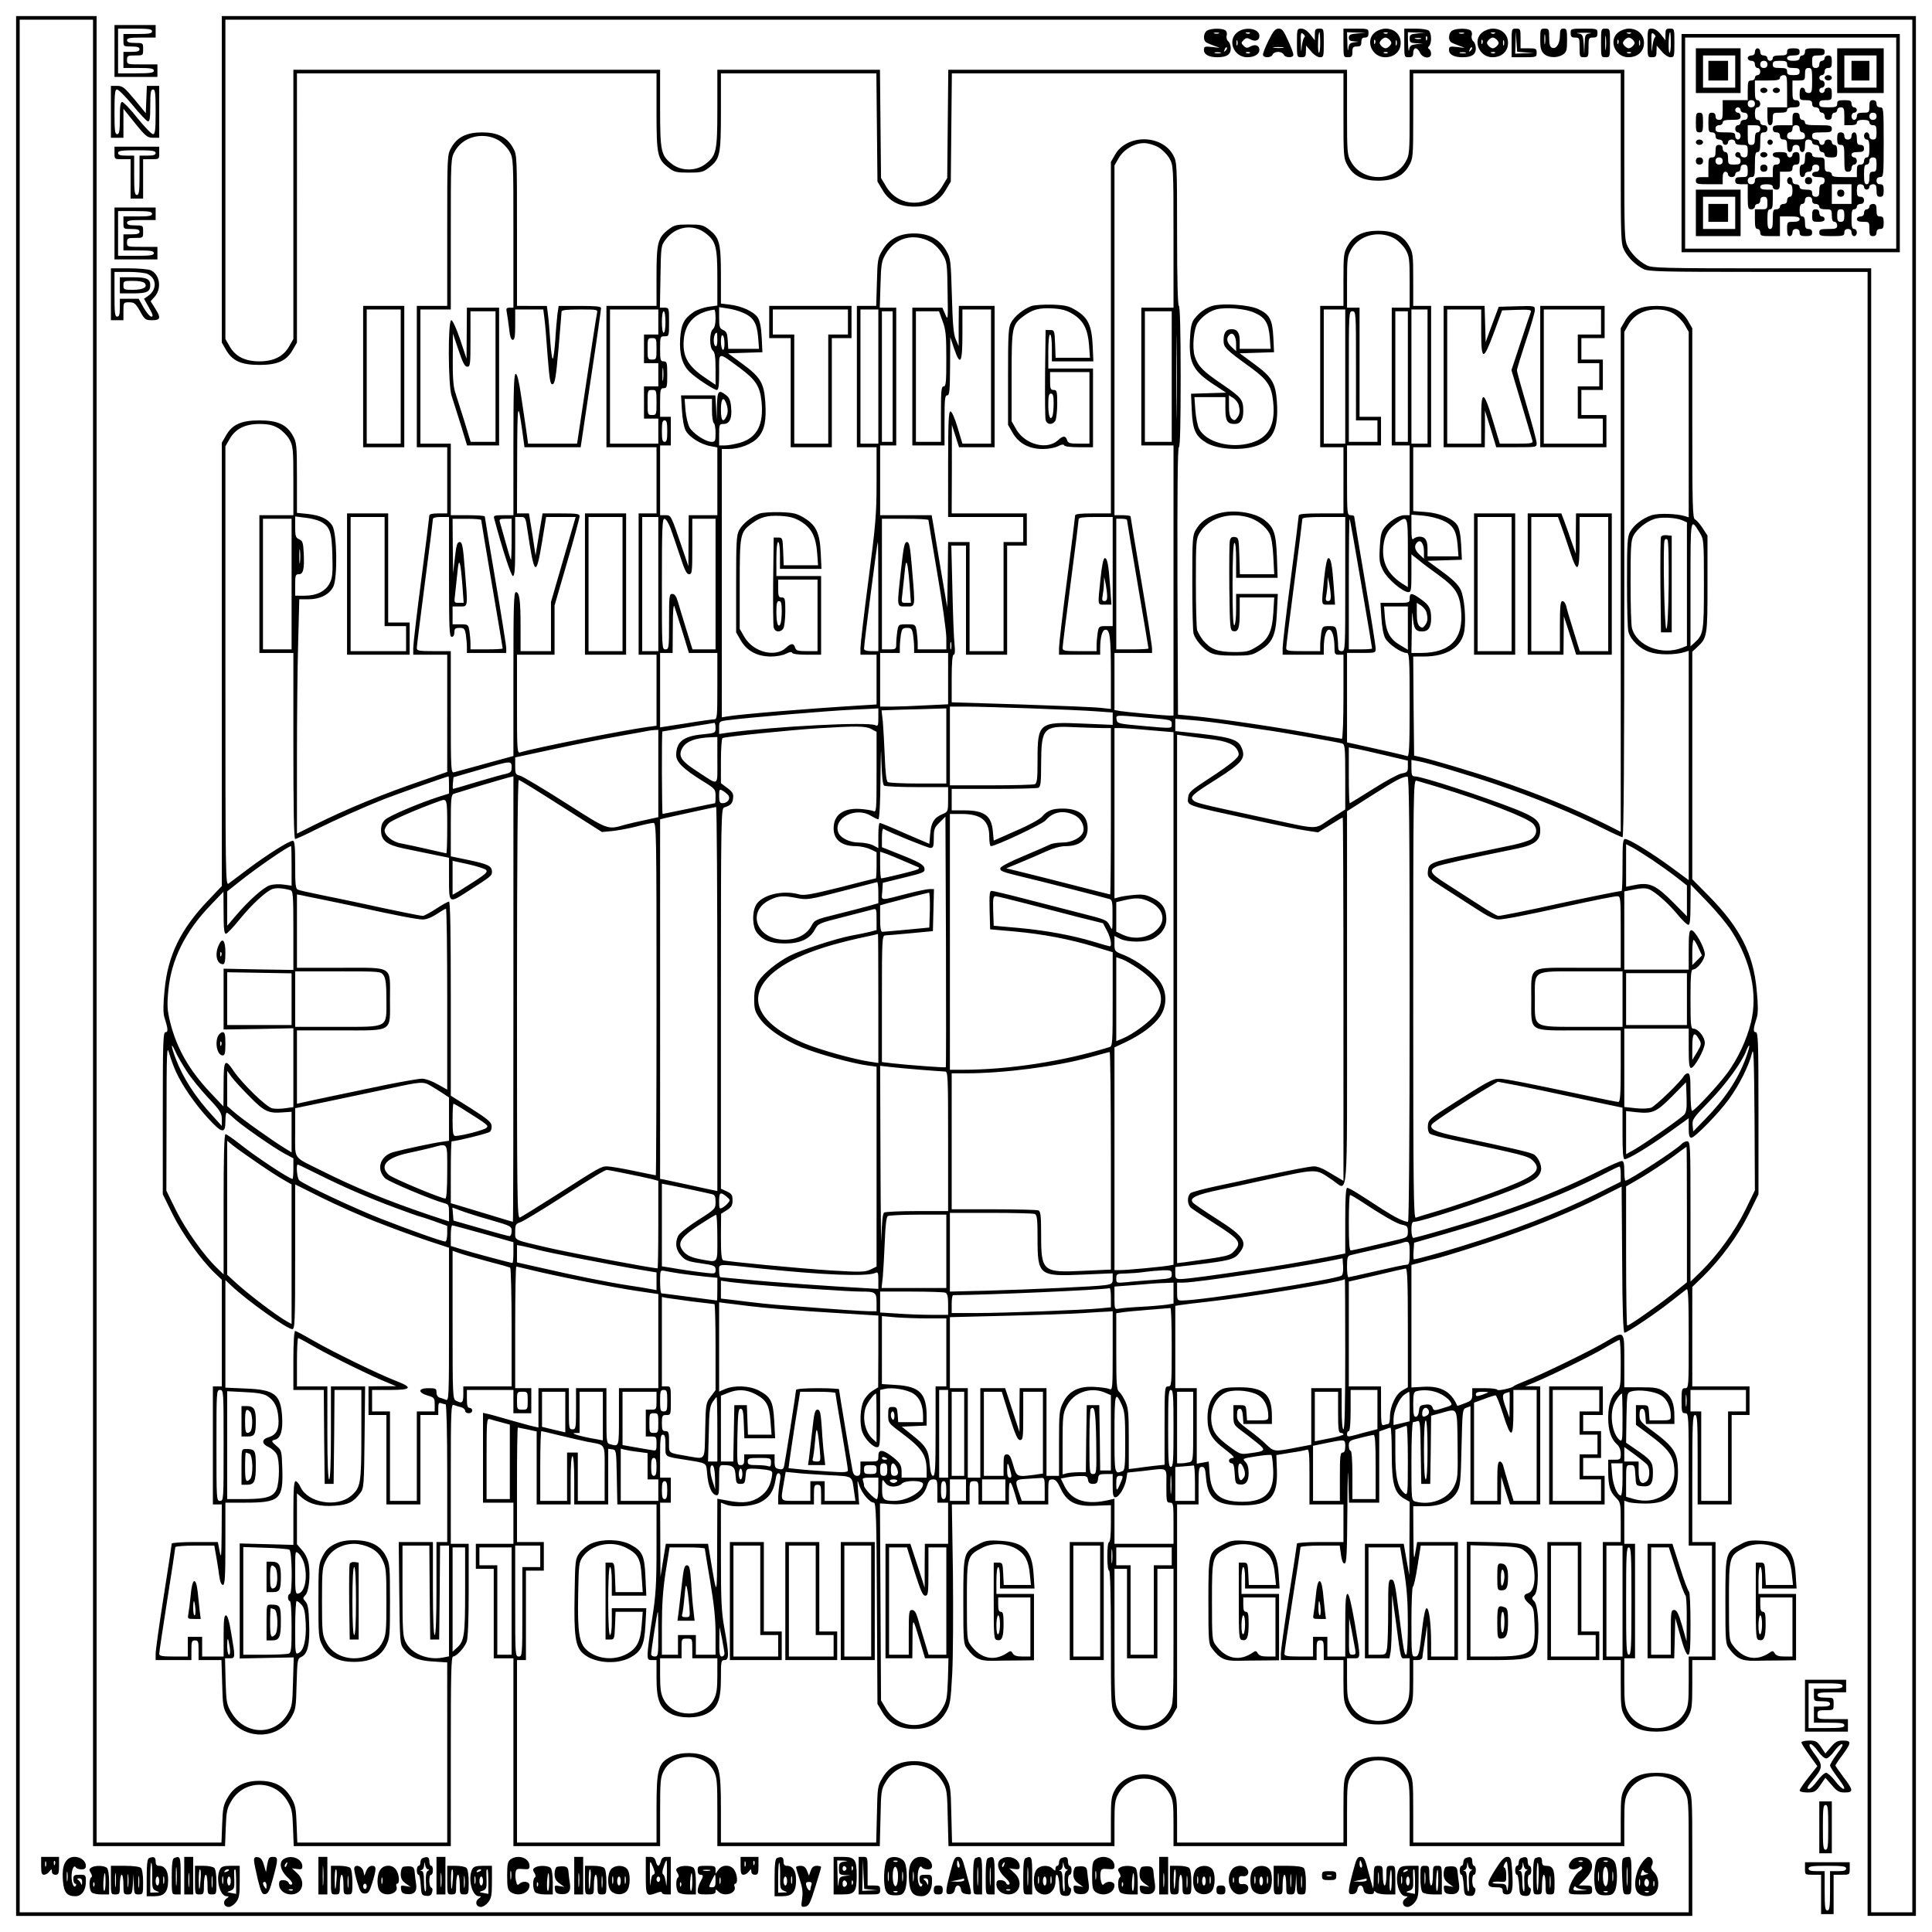 <svg xmlns="http://www.w3.org/2000/svg" version="1.0" width="1440" height="1440" viewBox="0 0 1080 1080"><path d="M9 540v531h937v-33.8c0-33.1-.1-33.8-2.3-37.7-3.4-6-8.6-8.5-17.7-8.5s-14.3 2.5-17.7 8.5c-2 3.6-2.3 5.4-2.3 17.2v13.3H790v-17.8c0-16.5-.2-18-2.3-21.7-3.3-5.9-8.6-8.5-17.2-8.5s-13.9 2.6-17.2 8.5c-2.1 3.7-2.3 5.2-2.3 21.7v17.8h-93v-12.8c0-11.3-.3-13.1-2.3-16.7-6.5-11.5-25.9-11.5-32.4 0-2 3.6-2.3 5.4-2.3 16.7v12.8h-88.8l-.4-15.8c-.3-14.6-.5-16-2.8-20-3.7-6.5-9.7-9.7-18-9.7-8.4 0-14.1 3.1-17.8 9.5-2.6 4.3-2.7 5.3-3 20.3l-.4 15.7H403v-19c0-22.1-.9-25.4-8-29-5.3-2.7-14.7-2.7-20 0-7.1 3.6-8 6.9-8 29v19h-78V928h5v-50h10v-16h-15v-32c0-17.6.2-32 .5-32 .2 0 2.7.5 5.5 1.1l5 1.1V841h19v-13.5c0-8.3.4-13.5 1-13.5s1 5.2 1 13.5V841h19v-31.1l2.3.3c2.2.3 2.2.6 2.5 15.5l.3 15.3H367v24.2c0 21-.4 26.5-2.5 40.1-1.4 8.7-2.5 17.4-2.5 19.3 0 3 .3 3.4 2.5 3.4h2.5v10c0 12.3 1.8 16.9 8 20 5.3 2.7 14.7 2.7 20 0 6.2-3.1 8-7.7 8-20 0-9.3.1-10 2-10 2.6 0 2.6-3.2 0-17.5-1.7-9.3-2-15.2-2-40.7V840l2.6 1c4.6 1.8 14.4 1.2 19.2-1.1 5.1-2.5 7.7-6.3 8.7-12.5.4-2.9 1-4.1 1.9-3.8 1 .4 1.1 1.6.5 4.7-.4 2.3-.8 6.1-.9 8.4v4.3h20v-5.5c0-4.8.2-5.5 2-5.5s2 .7 2 5.5v5.5H480.3l-.6-7.3c-.5-6.8-.5-7 .7-3.2 1.4 4.3 5.8 9.5 8.1 9.5 1.2 0 1.5 8.7 1.7 56.2l.3 56.3 2.7 4.5c3.7 6.4 9.4 9.5 17.8 9.5 8.3 0 14.4-3.3 17.9-9.6 2.2-3.8 2.6-6.1 3.4-21.4.5-9.3.6-34.4.4-55.8l-.6-38.7h9.9v-6.5c0-6.3.1-6.5 2.5-6.5s2.5.2 2.5 6.5v6.5h17v-6.7c0-7.6.9-7.4 3.4.9l1.7 5.8H586v-7c0-6.6.1-7 2.3-7 1.7 0 2.8 1.2 4.7 5.3 3.6 7.6 8.6 10 19.8 9.4l8.2-.3v10.3c0 6.2-.4 10.3-1 10.3s-1 3.3-1 8 .4 8 1 8 1 13.4 1 38.2c0 37.9.1 38.3 2.3 42.3 6.5 11.5 25.9 11.5 32.4 0l2.3-4V841h12v-10.5c0-9.6.2-10.5 1.9-10.5 1.5 0 1.9 1 2.3 6.3 1 11.6 5.7 15.2 20.3 15.2 15.4 0 19.8-4.5 19.3-19.6l-.3-8.5 7.8-1.3c4.3-.6 8.4-1.4 9.2-1.7 1.3-.5 1.5 1.7 1.5 15V841h19v21h-13c-7.1 0-13 .4-13 .9s-2 13.8-4.5 29.5c-2.5 15.8-4.5 30.2-4.5 32.1v3.5h20v-5.5c0-4.8.2-5.5 2-5.5s2 .7 2 5.5v5.5h11v11.7c0 10.4.3 12.3 2.3 15.8 3.3 5.9 8.6 8.5 17.2 8.5s13.9-2.6 17.2-8.5c2-3.5 2.3-5.4 2.3-15.8V928h2.5c1.4 0 2.5-.6 2.6-1.3 0-.6.7-5 1.4-9.7l1.3-8.5.1 9.7.1 9.8h17v-66h-22.8l-1 5.7c-.8 5.1-1 3.9-1.1-10L790 842h6.8c8.4 0 14.7-2.8 17.7-8 1.8-3.1 2.1-5.8 2.5-24.9.5-21 .5-21.4 2.8-22.2l2.2-.8V841h17l.1-7.8.1-7.7 2.4 7.8 2.5 7.7H861v-66l-4.2-.1h-4.3l4.8-1.9c8.8-3.6 32.1-15 39.7-19.5 4.2-2.5 8-4.5 8.3-4.5.4 0 .7 6 .7 13.3 0 12.4-.2 13.5-2.1 15.3-3.3 2.9-4.9 7.7-4.9 14.9s1.6 12 4.9 14.9c1.3 1.2 2.1 3.1 2.1 5.3 0 3.1-.2 3.3-3.5 3.3H899v5.9c0 8.5.9 11.9 4.1 15.1 2.8 2.8 2.9 3.1 2.9 13.9V862h-10v66h10v13.7c0 12.5.3 14.2 2.3 17.8 3.4 6 8.6 8.5 17.7 8.5s14.3-2.5 17.7-8.5c2-3.6 2.3-5.3 2.3-17.8V928h13v-66h-13v-35.5c0-30.9.2-35.5 1.5-35.5s1.5 3.4 1.5 25v25h19v-50h10v-16h-32v-55.6l6.1-5.9c9.9-9.7 19.6-23 25.5-34.9l5.4-11v-45.3c0-39.9-.2-45.3-1.5-45.3-1.6 0-1.5-1.7.7-8.7.6-2.1.6-7.2-.2-14.8-1.8-20.2-9.3-34.9-26.6-52.5l-9.4-9.5V364.3l2.6-2.4c5.8-5.4 5.9-6.1 5.9-35.5v-27l-2.8-4.3c-1.5-2.3-3.4-4.4-4.2-4.8-1.3-.4-1.5-8.1-1.5-53.7v-53.1l-2.3-4c-3.4-6-8.6-8.5-17.7-8.5s-14.3 2.5-17.7 8.5l-2.3 4V465l-8.7-4.4c-16.9-8.4-37.6-16.9-59.8-24.4-12.5-4.3-36.1-11.3-43-12.9l-4-.9-.3-27.7-.2-27.7h5.8c13.1 0 21.4-5.3 22.8-14.5 1-7 0-18.5-2.1-22.9-1.3-2.7-4.4-5.8-10.2-10l-8.3-6.1 9.6-.3 9.6-.3-.4-8.3c-.3-5.7-1-9.2-2.2-11.1-2.4-3.7-9.8-6.7-17.8-7.3l-6.8-.5V250h10v-79h-10v-14.8c0-13.4-.2-15.1-2.3-18.7-3.3-5.9-8.6-8.5-17.2-8.5s-13.9 2.6-17.2 8.5c-2.1 3.6-2.3 5.3-2.3 18.7V171h-13v79h13v37h-12.5c-9.3 0-12.5.3-12.5 1.2 0 .7-2 16.8-4.5 35.8-2.5 19-4.5 36.2-4.5 38.2v3.8h23v-3.3c0-6.6 1.2-10.7 3-10.7s3 4.1 3 10.7c0 2.8.3 3.3 2.5 3.3h2.5v23.5c0 12.9-.4 23.5-.9 23.5-.4 0-6.6-1.1-13.7-2.4-19.6-3.7-54.6-8.9-70.4-10.4l-7.5-.7-.3-74.8c-.1-49.6.1-74.7.8-74.7.7 0 1-13.7 1-39.5 0-25.7-.4-39.5-1-39.5s-1-14.1-1-40.3c0-39.9-.1-40.2-2.3-44.2-6.5-11.5-25.9-11.5-32.4 0l-2.3 4V287h-10c-7.3 0-10 .3-10 1.2 0 .7-2 16.8-4.5 35.8-2.5 19-4.5 36.2-4.5 38.2v3.8h23v-3.3c0-6.6 1.2-10.7 3-10.7 2.5 0 3 4.4 3 25.9v18.4l-5.7-.6c-3.2-.4-23.2-1.2-44.5-1.9l-38.8-1.2v-13.3c0-8.9.4-13.3 1.1-13.3.7 0 .9-1.9.5-5.8-.4-3.1-.9-16.8-1.2-30.5l-.6-24.7h8.2v61h23v-61h11v-18h-42l.1-24.8v-24.7l2 6.2 2 6.3H556v-79h-20l-.1 11.2v11.3l-1.7-4c-1.2-3-1.7-9-2.1-24.5-.6-19.5-.7-20.7-3.1-24.8-3.7-6.5-9.7-9.7-18-9.7-8.4 0-14.1 3.1-17.8 9.5-2.5 4.1-2.7 5.5-3 17.7l-.4 13.3H479v79h11v19.7c0 17.6-.5 23.6-4.5 54.3-2.5 19-4.5 36.2-4.5 38.2v3.8h9v27.8l-9.7.6c-31 1.9-67 4.9-73.8 6.1l-3 .5V251h3.6c6.3 0 13.5-2.8 16.7-6.5 3.6-4 4.7-9.4 4-19.8-.7-10.5-2.7-13.9-12.5-21.1l-8.3-6.1 9.6-.3 9.6-.3-.4-8.3c-.3-5.7-1-9.2-2.2-11.1-2.2-3.3-8.9-6.4-15.6-7.2l-5-.6v-15.9c0-18.1-.8-21-6.8-25.6-3.1-2.4-4.4-2.7-11.2-2.7-6.8 0-8.1.3-11.2 2.7-6.1 4.6-6.8 7.5-6.8 26.2V171h-28v79h28v37h-10v79h10v39.7l-5.2.7c-13.2 1.8-63.6 11.8-71 14.2-1.7.5-1.8-1-1.8-27V366h21v-27.5l7-24.1c3.9-13.3 7-24.9 7-25.8 0-1.4-1.5-1.6-10.4-1.6h-10.3l-2 11.7-1.9 11.8-1.8-11.8-1.9-11.7H289l.1-31.3c.1-30.8.4-32.3 2.9-14.5l1.2 8.8h31.4l5.7-38.3c3.2-21 5.7-38.8 5.7-39.5 0-.9-3.1-1.2-11.9-1.2h-11.8l-.7 4.7c-.3 2.7-.9 9.2-1.2 14.6-.4 5.4-1 10-1.4 10.2-.4.2-1-4.2-1.4-9.8-.4-5.6-.9-12.3-1.3-15l-.6-4.7H289v-42.3c0-41.9 0-42.2-2.3-46.2-3.3-5.9-8.6-8.5-17.2-8.5s-13.9 2.6-17.2 8.5c-2.3 4-2.3 4.3-2.3 46.2V171h-17v79h17v37h-5c-3.3 0-5 .4-5 1.2 0 .7-2 16.8-4.5 35.8-2.5 19-4.5 36.2-4.5 38.2v3.8h19v65.5l-12.7 4.4c-23.5 8-43.6 16.3-61.5 25.2L166 466v-42.2c0-23.3.3-52.8.7-65.6l.6-23.2h5.1c6.6 0 11.6-2.6 13.9-7 2.5-5 2.1-30.2-.6-34.3-2.4-3.7-6.6-5.6-13.7-6.4l-6-.6v-19.6c0-18.5-.2-19.8-2.3-23.6-3.5-6.2-8.5-8.5-18.7-8.5s-15.2 2.3-18.7 8.5l-2.3 4v247.8l-7.5 7.9c-15.6 16.3-22.7 30.9-24.5 50.3-.8 7.6-.8 12.7-.2 14.8 2.2 7 2.3 8.7.7 8.7-1.3 0-1.5 5.4-1.5 45.3v45.3l5.4 11c5.5 11.1 15.7 25.3 23.5 32.9l4.1 3.9V775h-5v66h5l-.1 15.7c-.1 13.3-.3 15-1.1 10.6l-1-5.3h-12.9c-7.1 0-12.9.4-12.9.9s-2 13.8-4.5 29.5C89 908.2 87 922.6 87 924.5v3.5h20v-5.5c0-4.8.2-5.5 2-5.5s2 .7 2 5.5v5.5h12.8l.4 13.2c.3 12.4.5 13.6 3.1 18 7.9 13.5 27.8 14 35.5.8 2.5-4.2 2.7-5.5 3-18.6.4-13.7.5-14.2 2.7-15.2 3.5-1.6 4.8-7.2 4.3-18.9-.2-7.8-.7-10.5-2-12-1.6-1.8-1.6-2-.1-3.6 1.9-1.9 2.9-10.5 1.9-17.2-.5-2.9-1.8-5.8-3.7-7.9l-2.9-3.4v-28.4l3 2.6c4.2 3.5 10.2 4.9 18.3 4.3 7.3-.5 10.3-2 14.1-7.1 2-2.6 2.1-4.3 2.4-31.2l.3-28.4H185v26c0 16.7-.4 26-1 26s-1-9.3-1-26v-26h-17v-13.5c0-7.4.3-13.5.7-13.5.4 0 5 2.5 10.2 5.5 9.4 5.3 30.8 15.8 40 19.5l4.6 1.9h-7.7l-7.8.1v16h10v50h19v-50h10v-3.6c0-2.9.3-3.5 1.6-3 .9.3 2 .6 2.5.6s.9 15.8.9 38.5V862h-6v26c0 16.7-.4 26-1 26s-1-9.3-1-26v-26h-19.1l.3 28.4c.3 27.1.4 28.6 2.4 31.3 3.5 4.7 7.9 6.6 16.5 7.1l7.9.5V1030h-83.8l-.4-10.3c-.3-8.8-.7-10.8-3-14.7-3.7-6.5-9.4-9.5-17.8-9.5s-14.1 3-17.8 9.5c-2.3 3.9-2.7 5.9-3 14.7l-.4 10.3H54V9H9v531zm43-18.5V1032h73.8l.4-10.3c.3-8.8.7-10.8 3-14.7 7.2-12.4 24.4-12.4 31.6 0 2.3 3.9 2.7 5.9 3 14.7l.4 10.3H252v-53c0-43.1.2-53 1.3-53 1.8 0 6.4-4.9 7.6-8.3.7-1.7 1.1-12.9 1.1-28.8V863h-10v-39.1c0-35.4.2-39.1 1.6-38.5.9.3 2.7.9 4 1.2 1.3.3 2.4 1.2 2.4 2s.9 1.4 2 1.4 2-.7 2-1.5-.7-1.5-1.5-1.5c-1.1 0-1.5-1.2-1.5-5v-5h26v13h10v-14h-9v-34c0-18.7.3-34 .6-34s4 .9 8.2 1.9c11.9 3 45.4 9.7 59 11.7l12.2 1.8V776h-22v16c0 16.9.1 16.7-4.7 15.4-2.3-.6-2.3-.9-2.3-16V776h-17v11.5c0 10.8-.1 11.5-2 11.5s-2-.7-2-11.5V776h-17v22l-2.7-.6c-1.6-.3-7.5-2-13.3-3.6-5.8-1.7-11.5-3.3-12.7-3.5l-2.3-.5V840h17v23h-21v14h10v50h11v105h82v-19c0-17.1.2-19.5 2-23 5.4-10.5 22.6-10.5 28 0 1.8 3.5 2 5.9 2 23v19h90.8l.4-15.7c.3-15 .4-16 3-20.3 7.3-12.4 24.6-12.4 31.8.2 2.3 4 2.5 5.4 2.8 20.1l.4 15.7H623v-12.8c0-11.3.3-13.1 2.3-16.7 6.3-11 22.1-11 28.4 0 2 3.6 2.3 5.4 2.3 16.7v12.8h97v-17.8c0-16.5.2-18 2.3-21.7 6.4-11.3 24-11.3 30.4 0 2.1 3.7 2.3 5.2 2.3 21.7v17.8h120v-13.3c0-11.8.3-13.6 2.3-17.2 6.5-11.4 24.9-11.4 31.4 0 2.2 3.9 2.3 4.7 2.3 35.7v31.8H11V11h41v510.5zM278.5 78.3c2.2 1.3 4.9 4 6.2 6.2 2.3 4 2.3 4.3 2.3 45.7V172h-2.1c-1.8 0-2.1.4-1.6 2.7.3 1.6.9 5.6 1.3 9 .4 4.3 1.1 6.3 2 6.3 1.1 0 1.4-2 1.4-8.5V173h15.7l.6 4.7c.4 2.7 1.2 12.1 1.8 21.1 1.1 13.8 1.5 16.2 2.8 16 1.3-.3 1.9-3.9 3.3-19.8.9-10.7 1.7-20.1 1.7-20.8.1-.9 2.8-1.2 10.2-1.2 10 0 10.1 0 9.6 2.2-.3 1.3-2.9 18.2-5.8 37.5l-5.3 35.3h-27.4l-1-7.3c-.6-3.9-1.9-12.7-2.9-19.5-1.2-8.3-2.2-12.2-3-12.2-1 0-1.3 8.1-1.3 39.5V288h-5.6c-4.9 0-5.6.2-5.2 1.7 4.6 17.2 9.5 32.3 10.5 32.3s1.3-3.9 1.3-16.5V289h2.9c2.8 0 2.9.1 4 7.7 3.8 25.5 4.8 26.3 8.1 6.3l2.3-14h16.5l-6.9 23.7-6.9 23.8V364h-17v-13.4c0-15-.6-19.6-2.6-19.6-1.2 0-1.4 7.6-1.4 45.8v45.8l-15.7 4.3c-8.7 2.4-16.6 4.6-17.5 4.8-1.7.5-1.8-1.6-1.8-33.6V364h-9.5c-8.4 0-9.5-.2-9.5-1.8 0-.9 2-17.2 4.5-36.2 2.5-19 4.5-35.1 4.5-35.8 0-.8 1.6-1.2 4.5-1.2h4.5v33.5c0 29.1.2 33.5 1.5 33.5.9 0 1.5-.9 1.5-2.5 0-2.1.5-2.5 2.9-2.5 2.5 0 2.9.4 3.5 3.7.3 2.1.6 5.3.6 7v3.3h22v-2.5c0-1.4-2.7-18.5-6-37.8-3.3-19.4-6-35.6-6-36 0-.4-4.3-.7-9.5-.7H252v-40h-17v-75h17v-42.3c0-41.9 0-42.2 2.3-46.2 3-5.3 8.7-8.5 15.2-8.5 3.3 0 6.3.8 9 2.3zm369 4c2.2 1.3 4.9 4 6.2 6.2 2.2 4 2.3 4.4 2.3 43.7V172h-18v77h18v151h-2.2c-3.3 0-23.7-1.9-27.5-2.5l-3.3-.6V365h21v-2.5c0-1.4-2.7-18.5-6-37.8-3.3-19.4-6-35.6-6-36 0-.4-2-.7-4.5-.7H623V92.5l2.3-4c2.8-4.9 8.8-8.5 14.2-8.5 2.3 0 5.7 1 8 2.3zm-253.2 48c5.9 4.5 6.7 7.5 6.7 25v15.5l-5 .7c-2.7.4-6.4 1.7-8.1 2.8-5.6 3.8-7.1 6.8-7.7 15.1-.5 8.8 1.2 14.7 5.6 18.8 3.7 3.5 13.4 9.8 14.9 9.8 1 0 1.3-2.6 1.3-10 0-11.7-1-11.5 11.7-2.2 8.8 6.6 11.1 10.1 12 18.7 1.3 12.8-2.5 20.2-12 23-2.8.8-6.6 1.5-8.4 1.5H402v-6c0-5.7.1-6 2.5-6 3.4 0 4.8-3.2 4.2-9.3-.3-3.7-1-5.5-2.8-6.8-4.2-3.3-4.9-2.5-5.1 5.8l-.2 7.8-.3-6.8-.4-6.7h-19.2l.5 8.2c.3 5 1.1 9.6 2.1 11.5 2 3.7 8.5 7.8 14 8.7l3.7.7V288h-16l-.1 14.2-.1 14.3-3.4-10c-6.4-18.8-6.2-18.5-9.5-18.5H369v-39h6v-16h-6v-8c0-7.3.2-8 2-8s2-.7 2-7.5-.2-7.5-2-7.5-2-.7-2-7c0-6.8.1-7 2.5-7 2.5 0 2.5-.1 2.5-8s0-8-2.6-8h-2.5l.3-17.3c.3-17.1.3-17.4 3-20.9 5.5-7.3 15.2-8.8 22.1-3.5zm385.2 3c2.2 1.3 4.9 4 6.2 6.2 2.1 3.6 2.3 5.3 2.3 18.2V172h-10v77h10v39h-2.9c-3.3 0-8.5 3.3-11.4 7.2-1.6 2.1-2.1 4.7-2.4 11-.4 7.2-.1 8.9 1.9 12.8 2.4 4.7 11 12 14.1 12 1.5 0 1.7-1.2 1.7-10.6v-10.5l3.8 3c2 1.7 7.3 5.7 11.8 8.9 9 6.6 11.2 10.1 12.1 18.7 1.7 16.4-5.7 24.5-22.4 24.5H789l.2-13.8c.1-7.5.3-10.8.5-7.2.5 7.4 1.4 9 5.4 9 3.3 0 4.9-2.3 4.9-7.2 0-5.6-1-7.5-5.5-10.7-5.2-3.8-6.5-3.9-6.5-.6 0 2.5-.1 2.5-8.1 2.5h-8.2l.5 8.2c.3 5 1.1 9.6 2.1 11.5 1.7 3.3 9 8.3 12 8.3 1.5 0 1.7 2.6 1.7 29.1 0 23.5-.3 29-1.3 28.6-1.1-.4-11.8-2.9-31.4-7.2l-2.3-.5v-50h8c7.9 0 8 0 8-2.5 0-1.4-2.7-18.5-6-37.8-3.3-19.4-6-35.6-6-36 0-.4-.9-.7-2-.7-1.9 0-2-.7-2-19.5V249h19v-16h-12v-61h-7v-14.3c0-12.9.2-14.6 2.3-18.2 3-5.3 8.7-8.5 15.2-8.5 3.3 0 6.3.8 9 2.3zm-259.2 2c2.3 1.3 5 4.1 6.5 6.7 2.6 4.3 2.7 5.2 2.9 21 .3 15.9.2 16.4-1.3 12.7l-1.6-3.7H510v77h18v-14c0-11.8.2-14 1.5-14s1.5-2.5 1.6-16.3l.1-16.2 2.1 6.2c3.5 10.4 4.7 8.4 4.7-7.7v-14h16v75h-16l-2.7-9c-1.6-5.4-3.2-9-4-9-1 0-1.3 5.7-1.3 29.5V289h42v14h-11v61h-19v-61h-12l-.2 18.2-.3 18.3-3.4-20c-1.8-11-3.8-22.6-4.3-25.8l-1-5.7H492v-39h9v-77h-9.2l.4-12.8c.3-11.3.6-13.2 2.8-17 5.3-9.4 15.8-12.2 25.3-6.9zm-104.8 39.6c5.7 2.5 7.6 5.7 8.3 13.6l.5 6.5h-17.2l-.3-4.8c-.2-3.8-.7-4.9-2.5-5.7-2-.9-2.3-1.7-2.3-6.9v-5.9l4.6.7c2.5.3 6.5 1.4 8.9 2.5zM368 180v7h-8v16h8v13h-8v18h8v14h-27v-75h27v7zm32-2.1c0 3.1-.5 5.3-1.5 6.1-.9.8-1.5 3-1.5 6s.6 5.2 1.5 6c1.1.9 1.5 3.5 1.5 10.2v8.9l-5.9-4c-9.9-6.7-12.8-12.2-11.8-21.9 1-9.2 6.7-14.7 17-16.1.4-.1.7 2.1.7 4.8zm91 32.6V248h-10v-75h10v37.5zm166.7 19.3c-.1 10.3-.2 1.6-.2-19.3 0-20.9.1-29.3.2-18.7.2 10.6.2 27.7 0 38zm94.3-19.3V248h-12v-75h12v37.5zm46 0V248h-9v-75h9v37.5zm137.5-35.2c2.2 1.3 4.9 4 6.2 6.2l2.3 4V289.2l-2.2-.7c-4.6-1.4-14.6-1.7-18.5-.5-5.1 1.7-9.9 5.4-12.1 9.3-1.5 2.8-1.7 6.3-1.7 28.2 0 13.7.3 26.2.8 27.7 1.3 4.7 6.4 9.5 11.8 11.3 5 1.7 14.3 1.7 19.7 0l2.2-.7V492l-9.2-6.8c-10.9-8.1-24.1-16.2-26.3-16.2-1.3 0-1.5 2.2-1.5 14.5 0 8-.2 14.5-.5 14.5-.9 0-24.4 4.8-34.5 7-15.6 3.5-33 7-34.4 7-.7 0-5.6-2.8-10.9-6.3-5.3-3.4-13.5-8.7-18.2-11.7-9-5.7-10-7.5-5.5-9.6 2.2-1 17.3-4.4 45.3-10.1 9.6-2 12.7-4.5 12.7-10.1 0-5.2-2.6-7.4-13.6-11.8-18.2-7.2-52.5-18.4-56.5-18.4-1.6 0-1.9-.8-1.9-4.6v-4.6l3.8.7c5.3.9 28.6 7.9 42.7 12.7 22.6 7.7 42.9 16 60.7 24.9 5.4 2.7 10.2 4.9 10.8 4.9.7 0 1-46.1 1-141.3V185.5l2.3-4c3.1-5.4 8.7-8.5 15.7-8.5 3.9 0 6.7.7 9.5 2.3zM372 180c0 3.3-.4 6-1 6s-1-2.7-1-6 .4-6 1-6 1 2.7 1 6zm127 30.5V247h-6v-73h6v36.5zm27.9-31c1.8 4.8 2.1 7.8 2.1 21 0 13.1-.2 15.5-1.5 15.5s-1.5 2.4-1.5 15.5V247h-14v-73h12.9l2 5.5zm128.1 31V247h-15v-73h15v36.5zm103-6V235h12v12h-16v-36.5c0-35.8 0-36.5 2-36.5s2 .7 2 30.5zm29 6V247h-7v-73h7v36.5zm-386-20.4c0 2.4-.4 3.8-1 3.4-1.7-1-1.1-7.5.7-7.5.2 0 .3 1.8.3 4.1zm4 2c0 2.4-.4 3.8-1 3.4-.5-.3-1-2.4-1-4.6 0-2.4.4-3.8 1-3.4.6.3 1 2.4 1 4.6zm-38 2.9c0 5.7-.1 6-2.5 6s-2.5-.3-2.5-6 .1-6 2.5-6 2.5.3 2.5 6zm3.7 17.2c-.2 1.8-.4.6-.4-2.7 0-3.3.2-4.8.4-3.3s.2 4.2 0 6zM367 225c0 6.8-.1 7-2.5 7s-2.5-.2-2.5-7 .1-7 2.5-7 2.5.2 2.5 7zm31 4.4c0 3.6.5 6.8 1 7.1.6.3 1 2.8 1 5.6 0 4.4-.2 4.9-2.2 4.9-3.4 0-10.6-4.8-12.4-8.2-.9-1.8-1.9-6-2.2-9.5l-.5-6.3H398v6.4zm8.4-2.6c.6 2.2.5 4.1-.2 5.7-2 4.2-3.2 2.8-3.2-3.6 0-6.7 1.7-7.8 3.4-2.1zM373 241c0 4.7-.3 6-1.5 6s-1.5-1.3-1.5-6 .3-6 1.5-6 1.5 1.3 1.5 6zm-217.5-1.7c2.2 1.3 4.9 4 6.2 6.2 2.1 3.8 2.3 5.1 2.3 23.2V288h-19v77h19v52c0 34.6.3 52 1 52 .6 0 5.9-2.4 11.8-5.4 10.7-5.3 26.1-12.2 38.2-17 5.9-2.3 35-12.6 35.7-12.6.2 0 .3 2.2.3 4.8v4.8l-5.7 1.8c-10.9 3.5-27.7 10.6-30 12.8-1.6 1.5-2.3 3.3-2.3 6 0 5.6 3.1 8.1 12.7 10.1 4.3.9 11.7 2.4 16.5 3.4l8.8 1.8v11.7c0 14-.1 13.9 10.3 7.2 13.1-8.4 13.7-8.8 13.7-11 0-3.3-2-4.3-12.9-6.6l-10.1-2.1v-17.3c0-15.5.2-17.2 1.8-17.7.9-.3 7.6-2.3 14.7-4.5 7.2-2.1 14.2-4.2 15.8-4.6l2.7-.6v124.5c0 68.5-.1 124.5-.3 124.5-.1 0-6.3-1.8-13.7-4.1-7.4-2.2-15.2-4.6-17.2-5.2l-3.8-1.1v-17.3c0-9.5.2-17.3.5-17.3 2.4 0 20.3-4.4 21.3-5.3.7-.5 1.2-2.1 1-3.5-.2-2-2.7-4-11.5-9.6l-11.3-7.1v-54.3c0-36.9-.3-54.2-1-54.2-.6 0-3.9 1.8-7.2 4-3.4 2.2-6.8 4-7.4 4-1.4 0-18.9-3.6-34.4-7-5.2-1.1-14.9-3.2-21.6-4.5-6.7-1.4-12.8-2.7-13.7-3.1-1.5-.5-1.7-2.5-1.7-14 0-10.4-.3-13.4-1.3-13.4-2.1 0-14.3 7.7-24.6 15.4-5.2 3.9-10.2 7.7-11.3 8.5-1.7 1.3-1.8-2.2-1.8-121.5V249.5l2.3-4c3.2-5.7 8.6-8.5 16.7-8.5 4.9 0 7.5.6 10.5 2.3zm650.7 51.5c6 2.6 7.9 5.7 8.6 13.7l.5 6.5H798v-4.3c0-4.7-1.3-6.7-4.5-6.7-1.2 0-2.6.5-3.3 1.2-.9.9-1.2-.4-1.2-6.1v-7.4l6.3.5c3.5.3 8.4 1.5 10.9 2.6zm-627.1.7c5.3 2.8 6.4 5.7 6.7 19 .3 10 0 12.6-1.5 15.5-2.3 4.5-7.3 7-14 7H165v-6c0-5.3.2-6 2-6 2.5 0 3.2-2.7 2.8-11.5-.3-6.2-.6-7.1-2.5-8-2-.9-2.3-1.7-2.3-6.9v-5.9l5.6.7c3.1.3 6.9 1.3 8.5 2.1zm188.9 35V364h-9v-75h9v37.5zm254-7V350h-3.9c-3.7 0-3.9.2-4.5 3.7-.3 2.1-.6 5.3-.6 7v3.3h-9.5c-8.4 0-9.5-.2-9.5-1.8 0-.9 2-17.2 4.5-36.2 2.5-19 4.5-35.1 4.5-35.8 0-.9 2.6-1.2 9.5-1.2h9.5v30.5zm130 7c0 36.8 0 37.5-2 37.5-1.6 0-2-.7-2-3.3 0-1.7-.3-4.9-.6-7-.6-3.5-.9-3.7-4.4-3.7-3.5 0-3.8.2-4.4 3.7-.3 2.1-.6 5.3-.6 7v3.3h-9.5c-8.4 0-9.5-.2-9.5-1.8 0-.9 2-17.2 4.5-36.2 2.5-19 4.5-35.1 4.5-35.8 0-.9 3.1-1.2 12-1.2h12v37.5zm188.3-35.7l2.7 1.2v69l-2.7 1.1c-11.3 4.5-25.3-1-28-10.9-.5-1.5-.8-13.1-.8-25.7 0-20 .2-23.4 1.7-26.2 2-3.6 6.8-7.5 11.3-9.1 3.5-1.3 11.8-1 15.8.6zM163 326.5V363h-16v-73h16v36.5zm106-35.8c0 .4 2.7 16.6 6 36 3.3 19.3 6 35.5 6 35.8 0 .3-4 .5-9 .5h-9v-3.3c0-1.7-.3-4.9-.6-7-.6-3.6-.8-3.7-5-3.7H253v-10h4c4.8 0 4.6 1 2.8-21.3-1-12.6-1.4-14.7-2.9-14.7-1.3 0-1.8 1.6-2.6 8.7l-1 8.8-.2-15.3-.1-15.2h8c4.4 0 8 .3 8 .7zm17 11c0 6.4-.2 11.4-.4 11.2-.2-.2-1.6-4.7-3-9.9-1.5-5.2-2.9-10.3-3.2-11.3-.4-1.4.1-1.7 3-1.7h3.6v11.7zm88.8-6.5c1.1 2.9 3.4 9.9 5.3 15.5 2.6 8 3.7 10.3 5.1 10.3 1.7 0 1.8-1.3 1.8-15.5V290h13v73h-12.9l-3.5-11.3c-1.9-6.1-4-13.1-4.7-15.5-.9-3-1.8-4.2-3.1-4.2-1.7 0-1.8 1.1-1.8 15.5 0 14.8-.1 15.5-2 15.5-2 0-2-.7-2-36.5 0-31 .2-36.5 1.4-36.5.8 0 2.3 2.3 3.4 5.2zm144.2-4.5c0 .5 2.3 14 5 30.1 2.8 16.2 5 32.3 5 35.8v6.4h-16v-3.3c0-1.7-.3-4.9-.6-7-.7-3.7-.7-3.7-5.4-3.7s-4.7 0-5.4 3.7c-.3 2.1-.6 5.3-.6 7 0 3.2-.2 3.3-4 3.3h-4v-73h13c7.2 0 13 .3 13 .7zm111 0c0 .4 2.7 16.6 6 36 3.3 19.3 6 35.5 6 35.8 0 .3-4 .5-9 .5h-9v-73h3c1.7 0 3 .3 3 .7zm130.9 35.5c3.4 19.6 6.1 36 6.1 36.3 0 .3-2.9.5-6.5.5H754v-36.7c0-20.1.2-36.4.4-36.2.3.2 3.2 16.5 6.5 36.1zm26.1-17.1v19.1l-2.7-1.7c-8.5-5.4-11.9-12-11-21.2.7-6.2 2.6-9.6 7.7-13.1 6-4.1 6-4.2 6 16.9zm163.2-11.2c2.2 3.5 2.3 4.4 2.3 28.6 0 26.8-.2 28.2-5.4 32.9l-2.1 1.9v-34.8c0-37.8-.1-37.2 5.2-28.6zM796 308.3v4l-2.5-2.3c-2.7-2.5-3.2-4.9-1.3-6.8 1.9-1.9 3.8.6 3.8 5.1zm-305 25.2V364h-4c-2.5 0-4-.5-4-1.3-.1-2.1 7.4-59.7 7.7-59.7.2 0 .3 13.7.3 30.5zm-323.3-19.3c-.2 1.8-.4.4-.4-3.2s.2-5 .4-3.3c.2 1.8.2 4.8 0 6.5zm90.8 13.1l.7 9.7h-2.7c-2.7 0-2.7-.1-2.1-4.8.3-2.6.9-8.1 1.3-12.2.8-9.2 1.7-6.8 2.8 7.3zm123 25.9l3.6 11.8H401v18.5c0 16.9-.1 18.5-1.7 18.6-1 0-8.2 1-16 2.3l-14.3 2.2V365h7l.1-14.3c0-9.3.4-13.3.9-11.7.5 1.4 2.5 7.8 4.5 14.2zm415.9-10.9c.9 3.4.7 5.2-.8 7.2-1.2 1.6-1.6 1.7-3 .6-1.1-1-1.6-3-1.6-7.2V337l2.4 1.5c1.3.9 2.7 2.6 3 3.8zm-10.4 8.8v12.1l-4.2-2.5c-5.7-3.3-7.9-7.3-8.6-15.2l-.5-6.5H787v12.1zm-276.6 3.6c.3 2.1.6 5.3.6 7v3.3h19V393.7l-12.7.6c-7.1.4-15.6.7-19 .7H492v-30h11v-3.3c0-1.7.3-4.9.6-7 .6-3.2 1-3.7 3.4-3.7s2.8.5 3.4 3.7zm21.3 8c-.3 1-.5.2-.5-1.7s.2-2.7.5-1.8c.2 1 .2 2.6 0 3.5zm44.8 33.3c14.3.5 30.4 1.2 35.8 1.6l9.7.7v6.9l-16.5-.7c-24.8-1.1-25.5-.5-25.5 20.3 0 10.9-.3 13.1-1.6 13.6-.9.3-11.9.6-24.5.6H531v-44h9.8c5.3 0 21.4.5 35.7 1zm-85.5 5.1c0 4.5-.2 5-1.7 4.3-4.1-2-55.4.6-82.5 4.2l-4.8.7v-3.5c0-3.5.1-3.6 4.8-4.2 11.5-1.5 56.5-5.3 70.2-5.9 3.6-.2 8.2-.4 10.3-.5l3.7-.2v5.1zm38 15.9v21h-15.7c-8.7 0-16.3-.4-17-.8-.8-.5-1.4-5.4-1.7-14.2-.3-7.4-.8-16.3-1.1-19.7l-.7-6.2 11.4-.4c6.2-.1 14.3-.4 18.1-.5l6.7-.2v21zm112.2-15.8c13.5 1.1 13.8 1.2 13.8 3.5 0 2.7.9 2.6-17.5 1-12.3-1.1-13-1.3-13.3-3.5-.4-2.6-1.2-2.6 17-1zM687 405c6.9 1.1 15.9 2.4 20 3 8.4 1.1 40.5 6.8 43.3 7.6 1.5.5 1.7 2.3 1.7 18.7v18.2l-8.4 5.3c-9.7 6.2-4.7 6.3-39.6-1.2-32.7-7.1-35.4-7.7-36.9-9.2-2.1-1.9-.6-3.3 12.6-11.6 15-9.5 17-12 14.2-18.2-2.1-4.6-6.9-5.8-31.1-8.3l-5.8-.6v-6.9l8.8.7c4.8.3 14.3 1.5 21.2 2.5zm-287 1.9c0 2.8-.1 2.9-7.2 3.6-10.8 1-14.8 4.2-14.8 11.6 0 3.9 3.9 7.7 14.3 14.2 7.5 4.6 7.7 4.9 7.7 8.7 0 2.2-.1 4-.3 4-.1 0-6.7 1.3-14.5 3-7.9 1.6-14.5 3-14.8 3-.4 0-.6-45.9-.1-46.1.2-.1 27.7-4.6 29-4.8.4-.1.7 1.2.7 2.8zm87 .6l3 1.6v22.5c0 21.2-.1 22.6-1.7 21.8-1-.4-4.4-1-7.5-1.2-9.5-.6-14.8 3.3-14.8 10.9 0 6.3 4.5 9.9 12.4 9.9 2.5 0 6.1.8 8.1 1.7l3.5 1.7v7.3c0 4-.2 7.3-.4 7.3-.3 0-9.2 2.2-19.9 5-16.1 4-20.1 4.7-22.9 4-9.3-2.7-21.3.3-24.3 6.1-2.2 4.2-1.9 12.1.6 15.3 3.4 4.3 7.6 6 15.4 6 8.7.1 14.1-2.4 17-7.7 1.9-3.5 2.2-3.6 16-7.1 7.7-2 15-3.9 16.3-4.2 2.1-.6 2.2-.4 2.2 5.4v6.1l-3.7 1c-2.1.5-6.7 1.5-10.3 2.1-8.1 1.5-28 7.9-34.6 11.3-7 3.6-14.7 9.9-17.5 14.3-1.7 2.9-2.3 5.2-2.3 10.1 0 5.4.5 6.9 3 10.5 3.9 5.6 13 11.9 23.4 16.2 8.9 3.7 28.2 9 36.9 10.2l5.1.7V708l-3.4 1.7c-3.1 1.4-5.4 1.5-22.1.5-18.3-1.2-57.8-4.9-60.2-5.7-1-.3-1.3-3.9-1.3-13.2l.1-12.8 3.2-2c2.6-1.7 3.2-2.7 3.2-5.5 0-3-.5-3.7-3.2-5l-3.3-1.5V558.2c0-100.3.1-106.3 1.8-106.8 3.7-1.2 4.7-2.2 5-5.2.3-2.5-.3-3.5-3.2-5.7l-3.6-2.7v-12.4c0-6.7.4-12.5.9-12.8 1.2-.8 37.5-4.5 53.7-5.5 21-1.3 26.2-1.3 29.4.4zm129.3-.5h4.7v46.5c0 25.6-.2 46.5-.4 46.5s-9.3-2.3-20.2-5.1c-10.9-2.8-23.9-6.1-28.9-7.3l-9-2.2 8-3.3c4.4-1.8 10.9-4.6 14.4-6.2 4-1.8 8-2.9 10.8-2.9 7.8 0 12.3-3.6 12.3-9.9 0-7.3-4.8-11.1-14-11.1-5.8 0-8.6 1.1-11.6 4.6-1.1 1.3-7.6 4.9-14.5 7.8l-12.4 5.5-.5-5.3c-.8-8.7-4.8-11.6-16-11.6h-7v-12h23.4c12.9 0 24.1-.3 25-.6 1.3-.5 1.6-2.7 1.6-13.8.1-19.6 1.3-21 18.5-20.1 6.1.2 13.1.5 15.8.5zm26.5 1.2l13.2 1.1V707l-2.2.4c-3.5.7-23.9 2.6-27.5 2.6H623V585.5l6.8-3.2c8.8-4.3 15.5-9.4 18.8-14.3 3.8-5.7 3.8-13.4 0-19-3.3-5-12.6-11.9-20-15-5.6-2.2-5.6-2.2-5.6-6.5v-4.3l3.2 1.6c4.3 2.1 14.3 2.1 18.5-.1 4.7-2.5 7.3-6.4 7.3-10.9 0-5.7-2.3-9.3-7.6-11.8-3.8-1.9-5.6-2.2-10.7-1.7-3.4.3-7.2.9-8.4 1.3l-2.3.6V407h3.3c1.7 0 9.2.5 16.5 1.2zM368 432.4v24.4l-7.7 1.7c-4.3.9-9.1 2-10.8 2.5-10.1 2.9-9 3.3-33.5-12.3-12.4-7.9-23.8-14.7-25.3-15.1-2.5-.6-2.7-1.1-2.7-5.4v-4.8l21.8-4.7c11.9-2.6 28.2-5.8 36.2-7.2 8-1.4 15.2-2.7 16-2.9.8-.2 2.5-.4 3.8-.5l2.2-.1v24.4zm308-19.3c9.7 1.1 14.3 3 15.9 6.6 1 2.2.8 2.8-2.1 5.5-1.8 1.7-8.2 6.3-14.3 10.2-9.7 6.3-11 7.5-11.3 10.2-.5 5-2.7 4.2 37.8 13 11.8 2.6 24.5 5.2 28.2 5.7l6.6 1 6.7-4.1c3.6-2.3 6.8-4.2 7.1-4.2.2 0 .4 45.7.4 101.5v101.6l-2.7-1.6c-1.6-.9-4.6-2.7-6.8-4-2.2-1.4-5.3-2.5-6.8-2.5-2.5 0-11.7 1.8-33.2 6.4-3.8.9-13.2 2.9-20.7 4.5-7.6 1.6-14.5 3.4-15.3 4.1-2 1.7-1.9 6.4.3 8.2.9.8 7 4.8 13.4 8.9 13.6 8.6 15 10.5 11 14.9-2.8 3.1-3.2 3.2-27.9 6.6l-4.3.5V410.7l4.8.7c2.6.4 8.5 1.1 13.2 1.7zM401 425c0 15.1 1.2 14.3-11.1 6.3-8.6-5.5-10.6-8.2-9-12.1 1.9-4.5 7-6.7 16.9-7.1l3.2-.1v13zm93.3 14.2c.7.4 9 .8 18.5.8H530v6.9c0 6.6-.1 6.9-2.9 8.1-4.8 1.9-6.6 4.7-7.1 11l-.5 5.7-13.5-5.8c-7.4-3.3-13.8-5.9-14.2-5.9-.5 0-.8 3.2-.8 7v7.1l-3-1.6c-1.6-.8-5.1-1.5-7.7-1.5-5.5 0-10.8-2.7-11.8-6-2.5-7.9 10-14.1 18.3-9 1.8 1.1 3.7 2 4.2 2 .6 0 1.1-8.9 1.2-23.3.2-15.3.3-18.6.5-9.7.3 9.2.7 13.7 1.6 14.2zm280-17l12.7 3v3.3c0 3-.3 3.3-3.6 3.9-1.9.4-9.1 4.3-16 8.7-6.8 4.3-12.7 7.9-12.9 7.9-.3 0-.5-7-.5-15.6v-15.6l3.8.7c2 .3 9.4 2 16.5 3.7zM286 428.9c0 2.5-.5 3-3.2 3.7-1.8.3-9.1 2.4-16.2 4.5-7.1 2.2-13.1 3.9-13.3 3.9-.2 0-.3-1.5-.1-3.3l.3-3.2 14.5-4.2c17.7-5.1 18-5.2 18-1.4zm502 129.6c0 76.6-.4 124.5-.9 124.5-2.2 0-7.1-2.4-14.6-7.2-4.4-2.9-10.3-6.7-13.2-8.5-2.8-1.8-5.6-3.3-6.2-3.3-.8 0-1.1 5.9-1.1 18.4v18.3l-10.7 2.1c-12.6 2.5-30.3 5.5-45.8 7.6-6 .9-15.9 2.3-21.8 3.1-5.9.8-12.1 1.5-13.7 1.5-2.7 0-3-.3-3-3.3v-3.4l10.3-1.2c19.6-2.3 22.5-3 25.2-6.3 5.3-6.3 3.1-9.6-12.1-19.3-6.9-4.4-13-8.5-13.6-9.3-2.1-2.5 1.8-4.4 15.8-7.3 7.7-1.6 17.1-3.6 20.9-4.5 34.5-7.4 31.3-7.4 41.2-.8 9.2 6.1 8.3 16.8 8.3-101.4V453.5l14.1-9c13.3-8.4 16.5-10.2 19.7-10.4.9-.1 1.2 25.4 1.2 124.4zM313.7 450.6l22.8 14.5 5.5-.5c3-.3 9.1-1.4 13.5-2.5 4.4-1.2 8.8-2.1 9.8-2.1 1.6 0 1.7 5.4 1.7 98.5 0 54.2-.2 98.5-.4 98.5s-5.8-1.1-12.4-2.5c-6.6-1.4-13.3-2.5-14.9-2.5-3.3 0-4.4.7-28.8 16.3-10.1 6.4-19.1 12-19.9 12.3-1.5.6-1.6-10.9-1.6-122 0-77.8.4-122.6 1-122.6.5 0 11.2 6.6 23.7 14.6zM804 440c25.7 7.8 49.8 17.1 53 20.5 2.7 2.9 2.2 6.5-1.2 8.7-1.3.8-5.7 2.2-9.8 3.1-4.1.9-15.4 3.2-25 5.2-21.4 4.5-22.4 4.9-22.8 9.5-.3 3.4 0 3.7 8.3 9 4.7 3 12.9 8.3 18.2 11.7 6.8 4.5 10.6 6.3 12.9 6.3 3.1 0 15-2.3 36.4-7 18.8-4.1 28.4-6 30.2-6 1.7 0 1.8 1.2 1.8 20v20h-23.4c-28.8 0-26.6-1.5-26.6 17.7 0 18.6-2 17.3 27 17.3h23v20c0 15.7-.3 20-1.3 20-.7 0-7.8-1.4-15.7-3.1-35.1-7.4-47.7-9.9-50.9-9.9-3.7 0-6.6 1.6-26.6 14.4-12.3 7.8-13 8.5-13.3 11.8-.2 2 .3 3.9 1 4.5.7.6 6.9 2.3 13.8 3.7 38.4 8.1 41.3 8.9 43.8 11.3 5.2 5.1 2 8.4-14.3 14.8-12.1 4.8-28.7 10.5-42.4 14.5-4 1.2-8 2.4-8.7 2.7-1.2.4-1.4-18.6-1.4-122.2 0-116.3.1-122.6 1.8-122.1.9.2 6.4 1.9 12.2 3.6zm-397 4.4c1.6 2-.2 4.6-3.1 4.6-1.5 0-1.9-.8-1.9-4 0-3.6.2-4 1.8-3.1 1 .5 2.4 1.7 3.2 2.5zM250 462c0 8.2-.2 15-.5 15s-5.1-1.1-10.8-2.4c-5.6-1.3-12.1-2.7-14.4-3.1-4.6-.7-9.3-4.4-9.3-7.3 0-1 1.1-2.8 2.4-4.1 1.8-1.7 15.5-7.7 28.6-12.4 3.9-1.4 4-1.1 4 14.3zm151 96.4v107.4l-6.7-1.4c-3.8-.8-9.9-2.2-13.8-3-3.8-.8-8-1.7-9.2-2l-2.3-.4V458l2.8-.7c2.6-.6 27-6 28.5-6.2.4 0 .7 48.2.7 107.3zm199.5-102.8c3.7 1.7 6 6.1 5 9.4-1.1 3.3-6.3 6-11.8 6-2.7 0-5.8.5-7 1.2-1.2.6-7.8 3.5-14.7 6.4-7.5 3.1-12.6 5.8-12.8 6.7-.3 1.6.8 2.1 13.3 5.1 7.9 1.8 45.5 11.5 47.8 12.2 1.4.5 1.7 1.8 1.6 9.2 0 8.6 0 8.7-1.6 5.5-1.5-3-2.3-3.3-15.7-6.7-7.8-2-21.9-5.6-31.5-8.1-9.6-2.5-18-4.5-18.8-4.5-1.1 0-1.3 2.1-1.1 10.7l.3 10.8 13.7 1.2c16.1 1.5 30.3 4.2 44.6 8.5l10.2 3.1v26.2c0 24.1-.1 26.3-1.7 26.8-25.7 8-56.2 12.7-82 12.7H531V455h6.5c11 0 15.5 3.7 15.5 12.7 0 2.9.4 5.3.9 5.3 2.7 0 28.8-12.3 30.6-14.4 4.1-4.8 9.9-5.9 16-3zm-71.8 141c-.3.3-20.2-1.1-29.9-2.2l-5.8-.7v-35.3c0-33 .1-35.4 1.8-35.5.9 0 7.3-.6 14.2-1.2l12.5-1.2.3-11.8.3-11.7h-2.5c-1.3 0-6.6 1.1-11.7 2.4-16.8 4.3-15.1 4.4-14.7-1.1l.3-4.8 11.8-2.9c10.8-2.6 11.8-3 11.5-5-.3-2.3-2.8-3.7-15.5-8.7l-8.3-3.3v-5.3c0-3 .3-5.2.8-5 2.8 1.8 24.8 10.7 26.3 10.7 1.6 0 1.9-.8 1.9-5.6 0-5 .4-5.9 3.3-8.7l3.2-3.2.3 69.9c.1 38.5.1 70.1-.1 70.2zm394.8-116c4.4 3 10.6 7.4 13.8 9.9l5.7 4.5v17.2l-8-8.1c-9.4-9.4-13-11-20.9-9.4l-5.1 1v-23.8l3.3 1.7c1.7.9 6.8 4.1 11.2 7zM163 484.1v11l-4.4-.6c-2.5-.4-5.9-.2-7.8.4-3.6 1.2-11.8 8.5-19.1 17.1l-4.7 5.5v-19.2l6.3-5c9.8-7.9 27.8-20.3 29.4-20.3.2 0 .3 5 .3 11.1zm341.5-3.1c2.8 1.2 6.1 2.6 7.5 3.2 2 .7 2.2 1.1 1 1.8-1.3.7-18.8 5-20.4 5-.3 0-.6-3.4-.6-7.5v-7.4l3.8 1.3c2 .8 6 2.4 8.7 3.6zm-232.8 5.3c1 1 0 2.1-5.5 5.7-3.7 2.4-8.2 5.2-9.9 6.3l-3.3 1.9v-19l8.7 1.9c4.8 1.1 9.3 2.5 10 3.2zM491 498.9v6l-5.2 1.5c-2.9.8-10.9 2.9-17.8 4.6-12.2 3-12.6 3.2-14.5 6.7-2.6 4.8-8.2 7.6-14.9 7.6-15.6 0-21.5-15.8-8.3-22.2 4.9-2.4 7.7-2.6 15.6-1 5.3 1 6.7.8 24.6-3.9 10.5-2.7 19.3-5 19.8-5.1.4-.1.7 2.6.7 5.8zm476.9 21.5c10.8 16.7 14.8 35.2 10.9 51.1-2.4 9.8-7.2 20.1-13.2 28.3-5.1 6.9-18.4 21.2-19.7 21.2-.5 0-.9-4.7-.9-10.5 0-8.5-.3-10.5-1.5-10.5-.7 0-1.8.7-2.3 1.6-1.7 3.1-15.7 16.6-18.2 17.6-1.4.5-5.3.7-8.7.3l-6.3-.7V575h36v11c0 8.2.3 11 1.3 11 1.9 0 7.7-10.4 7.7-14 0-3.3-3.7-8-6.5-8-1.3 0-1.5-2.3-1.5-16.5 0-13 .3-16.5 1.3-16.5 2.4 0 6.7-5.5 6.7-8.6 0-3.6-5.5-13.4-7.5-13.4-1.2 0-1.5 2-1.5 11v11h-36v-43.7l5.5-1.1c3.7-.8 6.4-.8 8.1-.2 3.6 1.4 11.1 8 16.4 14.5 2.5 3 5.1 5.5 5.8 5.5.9 0 1.2-2.9 1.2-11.3l.1-11.2 8.9 9.2c4.9 5 11.2 12.5 13.9 16.7zm-805.6-22.8c1.5.5 1.7 2.4 1.7 22.6v22l-19.5-.3-19.5-.4v34l19.5-.3 19.5-.4v44.1l-4.4.6c-2.4.4-5.7.4-7.4.1-3.3-.8-16.4-13.4-21.5-20.8-5-7.4-5.7-6.6-5.7 7.4l-.1 12.3-7.1-7.5c-12.1-12.8-19-24.9-22.7-39.7-1.6-6.7-1.8-9.2-1-17.6 1.6-17.2 9.4-33 23.8-47.9l7-7.3.1 11.7c0 8.8.3 11.8 1.3 11.8.6 0 4.1-3.6 7.7-8.1 6.8-8.3 14.3-15.3 18.2-16.9 2.1-.8 5.6-.6 10.1.6zm357.5 11.1l-.3 9.8-12.5 1.2c-6.9.6-13.1 1.2-13.7 1.2-.9.1-1.3-2-1.3-7.4v-7.4l3.8-1.1c6.2-1.7 22.6-5.9 23.5-6 .4 0 .6 4.4.5 9.7zm-339.3-5.8c5.5 1.1 14.3 3 19.5 4.1 21.3 4.7 33.3 7 36.4 7 2 0 5-1.2 7.7-3 2.4-1.6 4.7-3 5.2-3 .4 0 .7 22.8.7 50.6v50.5l-5.4-3c-3.1-1.8-6.8-3.1-8.7-3.1-1.9 0-10.8 1.6-19.9 3.4-22.1 4.6-45 9.4-47.7 10.1l-2.3.5v-41h24c30.2 0 28 1.3 28-17.3 0-19.2 2.4-17.7-27.6-17.7H166v-41l2.3.4c1.2.3 6.7 1.4 12.2 2.5zm392.7 2.1c8.4 2.2 21.6 5.6 29.3 7.6l14.1 3.5 2.2 4.2c2.1 3.9 2.9 8.7 1.6 8.7-.3 0-4.3-1.1-8.8-2.5-12.2-3.7-27.1-6.4-42.4-7.8l-13.7-1.2-.3-8.3c-.2-6.8 0-8.2 1.3-8.2.8 0 8.3 1.8 16.7 4zm69.5-.9c6.9 3.3 9.1 9.4 5.2 14.3-4.5 5.7-13.2 7.4-20.3 4.1l-3.6-1.7v-16.5l4.3-1c6.6-1.6 9.7-1.5 14.4.8zm-151.7 54v36.1l-4.7-.7c-8.9-1.3-27.8-6.6-36.3-10.1-38.8-16.1-34-39.6 11-53.9 4.7-1.5 13.2-3.7 19-5 5.8-1.2 10.6-2.3 10.8-2.4.1 0 .2 16.2.2 36zM949.5 530l1.9 4.1-2.7 2.7-2.7 2.7v-7.3c0-4 .4-7.1.8-6.8.5.3 1.7 2.3 2.7 4.6zm-313.1 11.5c12.5 8.5 15.7 16.9 9.6 25.3-3 4.2-12.5 11.3-18.6 13.8L624 582v-46.9l3.2 1.1c1.7.6 5.9 3 9.2 5.3zm-473.4 17V573h-36v-29.5l18 .3 18 .3v14.4zm51.4-13.3c1.2 1.7 1.6 4.9 1.6 13.5 0 16.3 1.8 15.3-27.5 15.3H165v-31h23.9c23.7 0 24 0 25.5 2.2zM907 558.5V574h-22.5c-28.1 0-26.5.9-26.5-15.3 0-16.8-1.9-15.7 26.1-15.7H907v15.5zm36 0V573h-34v-29h34v14.5zm6.9 22.7c1.3 2.2 1.2 2.9-1.2 6.9l-2.7 4.4v-7.3c0-7.8 1.1-9 3.9-4zm-851.5 18c3.6 7.8 10.2 17.4 17.7 25.7 7.9 8.7 9.9 9.1 9.9 2.1 0-2.8.3-5 .7-5 .4 0 2.1 1.3 3.8 2.9 3.9 3.8 22.7 16.9 28.8 20.1l4.7 2.5v5.7c0 3.2-.2 5.8-.5 5.8-1.8 0-20.7-12.5-29.7-19.7-3.7-2.9-7.2-5.3-7.7-5.3-.8 0-1.1 12.4-1.1 39.2v39.2l-3.6-3.5c-7.3-6.9-17.6-21.5-23-32.3l-5.4-11 .1-41.1c0-36.6.2-40.5 1.4-35.9.8 2.8 2.5 7.6 3.9 10.6zm5.9-.5c2.4 3.8 7.9 10.5 12.1 15 6.7 7.1 7.6 8.6 7.6 11.9v3.8l-5-5.5c-9.8-10.6-16.8-21.5-20.8-32.2-2.7-7.1-2.8-9.7-.2-4 1 2.4 3.9 7.3 6.3 11zm871.7-7.5c-4.3 11.9-11.7 23-22.7 34.3l-6.8 7-.3-3.5c-.3-3.2.5-4.3 9.1-13.1 9.3-9.5 18.6-22.3 20.9-28.6.7-1.8 1.4-3 1.6-2.8.3.2-.5 3.2-1.8 6.7zm-.4 85.3c-5.8 11.8-15.5 25.2-25 34.5l-5.6 5.4v-39.2c0-37.7-.1-39.2-1.9-39.2-1 0-2.4.7-3.1 1.5-2.2 2.7-29.5 20.5-31.4 20.5-.3 0-.6-2.5-.6-5.5 0-4.1-.4-5.5-1.4-5.5-.8 0-5.9 2.2-11.3 4.9-26.7 13.4-51.5 22.8-87 33.1-9.4 2.8-17.7 5-18.2 5-.6 0-1.1-2-1.1-4.5 0-3.5.4-4.5 1.6-4.5 3.7 0 36.9-10.8 53.9-17.5 12.6-5 15.9-7.1 16.9-11.1.7-2.8-1.6-7.9-4.2-9.2-2.1-1.1-12.5-3.5-42.2-9.8-12.9-2.7-16.2-4.3-14.5-6.9.9-1.4 19.4-13.5 31.4-20.6l5.4-3.2 11.6 2.2c6.4 1.3 18.6 3.8 27.1 5.7 8.5 1.8 19 4.1 23.3 5l7.7 1.6v14.4c0 10.2.3 14.4 1.2 14.4 2.1 0 13.5-6.9 24.7-14.9l11.1-8v5.5c0 4.1.4 5.4 1.5 5.4 1.9 0 15.6-14 21.1-21.7 5.7-7.8 11.1-18.7 12.7-25.3 1-4.3 1.2 1.1 1.5 35.7l.2 40.7-5.4 11.1zM621 648.9v60.8l-15.4.7c-22.8 1.1-23.6.4-23.6-20.3 0-10.8-.3-13-1.6-13.5-.9-.3-12.1-.6-25-.6H532v-76h7.8c21.3 0 50.5-3.8 69.2-8.9 5.8-1.6 10.8-3 11.3-3 .4-.1.7 27.3.7 60.8zM514.5 598c6.6.5 12.8 1 13.8 1 1.6 0 1.7 2.5 1.7 39v39h-17.2c-9.5 0-17.8.4-18.5.8-.9.5-1.3 5-1.6 14.2-.1 7.4-.4-11.2-.5-41.4l-.2-54.8 5.3.6c2.8.3 10.6 1.1 17.2 1.6zm-374.8 15.2c8.2 8.3 10.4 9.3 18.8 8.6l4.5-.3V644.2l-3.7-2.3c-6.2-3.7-24.5-16.7-28.5-20.3l-3.8-3.3V598.6l2.5 3.5c1.4 1.9 6 6.9 10.2 11.1zm101.3-6.1c1.9 1.1 5 3.1 6.7 4.2l3.3 2.2v24.2l-4.2.6c-4.5.6-20 3.9-26.8 5.7-7.5 2-9.9 9.6-4.7 14.7 2 1.9 26.5 12.2 33.1 13.9 2.4.6 2.6 1.1 2.6 5.4v4.8l-11.5-3.8c-23.5-8-41.1-15.2-60.6-25-15.4-7.7-13.9-5.4-13.9-21v-13.5l18.8-3.9c10.3-2.2 25.5-5.4 33.7-7.1 18.3-4 19.1-4 23.5-1.4zm700.5 16c-2.1 2.2-21.2 15.6-27.7 19.4l-4.8 2.7v-24.1l5.4.6c9.4 1 11.4.1 20.2-8.7l7.9-8 .3 8.1c.2 6.4-.1 8.5-1.3 10zM258 619.5c15.1 9.5 15.3 9.7 13.9 11-1.3 1.2-13.9 4.5-17.3 4.5-1.3 0-1.6-1.5-1.6-9 0-5 .2-9 .5-9s2.3 1.1 4.5 2.5zm-114.5 30.3c5.5 3.8 12.1 8.1 14.8 9.6l4.7 2.7v78l-2.2-1.2c-5.8-3.1-22.9-16.1-30-22.8l-3.8-3.5v-74.9l3.3 2.7c1.7 1.4 7.7 5.6 13.2 9.4zM250 655c0 9.3-.4 15-1 15-2.4 0-29.7-11.4-31.7-13.3-5.4-4.9-1.3-9.5 10.7-12.1 4.7-1 10.8-2.4 13.5-3.1 9.2-2.4 8.5-3.4 8.5 13.5zm693 23.9v37.9l-8.7 7c-8.9 7-23.5 17.2-24.7 17.2-.3 0-.6-17.5-.6-38.9v-38.9l8.8-5.1c4.8-2.9 12.3-7.8 16.7-11 4.4-3.3 8.1-6 8.3-6 .1-.1.2 17 .2 37.8zm-766.3-23c14.3 7.2 29 13.6 44.1 19.2 7.2 2.7 13.5 4.9 13.8 4.9.3 0 3.9 1.2 8 2.6l7.4 2.7v4.3c0 2.5-.5 4.4-1.1 4.4-1.8 0-18.4-5.9-35.9-12.7-14.8-5.8-42.5-18.8-45.7-21.5-1.2-.9-1.9-8.8-.9-8.8.3 0 4.9 2.2 10.3 4.9zm729.3.4v4.3l-14.2 7.1c-20.8 10.3-45.9 20.1-75.3 29.1-11.3 3.5-24.7 7.2-26.1 7.2-.3 0-.4-2.1-.2-4.7l.3-4.6 16.8-4.8c35.8-10.2 66.6-21.8 90-34 4-2.1 7.5-3.8 8-3.8.4-.1.7 1.8.7 4.2zm-555.7-.2c5.6 1.1 11.9 2.5 14 3l3.7 1v24.4c0 13.5-.2 24.5-.4 24.5-3.1 0-48.3-8.5-61.6-11.6-19.2-4.5-18-3.8-18-8.8 0-4 .3-4.5 3-5.4 1.6-.6 11.3-6.4 21.4-12.9 20.8-13.3 25.7-16.3 26.9-16.3.5 0 5.4.9 11 2.1zM211 683.3c9.1 3.6 21.8 8.2 28.2 10.3l11.8 3.9v42.9c0 40.4-.1 42.8-1.7 42.1-1-.4-2.6-1-3.5-1.2-1.1-.3-1.8-1.5-1.8-2.9 0-2.2-.4-2.4-4.5-2.4-5.8 0-6.1 2.4-.5 4.1 3.8 1.1 4 1.4 4 5.1v3.8h-10v50h-15v-50h-10v-12h10c12 0 13-1.3 3.8-4.9-9.7-3.7-35.2-16.1-46.1-22.4-5.4-3.1-10.2-5.7-10.7-5.7-.6 0-1 6.6-1 16.5V777h17l.2 26.2.3 26.3h5l.3-26.3.2-26.2h15v25c0 27.5-.4 29.6-5.8 34.2-8 6.7-24.1 3.9-28.2-4.9-.8-1.8-2.1-3.3-2.7-3.3-1 0-1.3 4.2-1.3 17.8v17.8l-15-.4-15-.4V927.1l15.1-.3 15.1-.3-.4 13.5c-.3 12.2-.5 13.9-2.8 17.8-7.2 12.7-24.1 12.4-31.7-.6-2.6-4.4-2.8-5.6-3.2-17.5l-.3-12.7h2.6c3.2 0 3.2-.3.9-13.8-1.1-6.8-2.1-10.2-3-10.2-1 0-1.3 2.7-1.3 11.5V926h-12v-11h-8v11h-8c-6.3 0-8-.3-8-1.5 0-.8 2-14.3 4.5-30.1 2.5-15.7 4.5-29 4.5-29.5s4.9-.9 10.9-.9h10.9l1.1 6.2c.6 3.5 1.4 8.4 1.7 11 .4 3.1 1.2 4.8 2 4.8 1.1 0 1.4-4.2 1.4-23v-23h10.8c19.7 0 21.6-1.8 21-19.3-.3-9.3-.4-10-3-12.2-3.3-2.9-3.4-3.1-.8-3.8 2.9-.8 4.2-5.3 3.7-12.9-.8-12.4-4.3-15-20.3-15.6l-11.4-.5v-60.1l3.3 3.1c9 8.5 31.2 24.3 34.1 24.3 1.4 0 1.6-3.7 1.6-40.5v-40.4l14.8 7.4c8.1 4 22.1 10.3 31.2 13.8zm175-18.4c5.2 1.1 10.5 2.3 11.8 2.6 1.8.4 2.2 1.2 2.2 4.4 0 3.8-.1 4-9.9 10.2-5.5 3.5-10.4 7.4-11 8.7-1.9 4-1.3 8 1.7 11.2 2.3 2.6 3.8 3.2 11 4.2 7.6 1.1 8.2 1.4 8.2 3.6 0 2.3-.2 2.3-5.7 1.7-5.2-.6-11.8-1.5-21-3.1l-3.3-.5v-46.2l3.3.6c1.7.3 7.5 1.5 12.7 2.6zM908.1 745c1.5 0 17.9-11 26.4-17.8 3.9-3 7.6-6 8.3-6.5.9-.7 1.2 4.8 1.2 27.2 0 27.4 0 28.1-2 28.1-1.8 0-2 .7-2 7s.2 7 2 7c2 0 2 .7 2 37v37h13v62h-13v13.7c0 12.5-.3 14.2-2.3 17.8-6.5 11.4-24.9 11.4-31.4 0-2-3.6-2.3-5.4-2.3-17.3V927h6v-64h-6v-24.1l2.3.8c1.2.4 5.6.8 9.7.8 12.7 0 18-5 18-17 0-11.5-1.8-14.4-15-24.2-5.8-4.3-6.5-5.2-6.5-8.3 0-2.4.5-3.5 1.5-3.5s1.6 1.3 1.8 4.2l.3 4.3H936v-4.3c0-7.3-1.7-11.3-5.8-13.9-3.2-2-5-2.3-13-2.3H908v-14.8c0-17.3.3-17-10.5-10.6-8 4.8-36 18.4-45 21.9-3.3 1.3-6.2 2.6-6.5 3-.9 1-9 2.7-9 1.9 0-.5-3.1-.9-7-.9h-7v3.4c0 3-.4 3.6-4.1 5-2.3.9-4.2 1.6-4.3 1.4-3.4-7.9-9-11.1-18.8-10.6l-6.8.4v-68.5l5.3-1.4c2.8-.8 6.6-1.8 8.2-2.1 4.3-1 27.3-8.2 39-12.3 17.9-6.2 39.7-15.2 52.5-21.7l12.5-6.3.3 40.9c.1 28.2.6 40.8 1.3 40.8zm-502-76.1c2 1.6 2.2 2.1.9 3.5-.7 1-2.2 2.2-3.2 2.7-1.6.9-1.8.5-1.8-3.6 0-5 .7-5.4 4.1-2.6zm352.8 1.4c13.8 9.1 21.8 13.7 24.7 14.3 3 .6 3.4 1 3.4 3.8 0 3-.3 3.3-4.7 4.4-18.9 4.5-26.2 6.2-27.2 6.2-.8 0-1.1-4.8-1.1-15.5 0-8.5.3-15.5.7-15.5.4 0 2.3 1.1 4.2 2.3zM274.3 682c11.4 3.3 11.7 3.5 11.7 6.2 0 1.6-.5 2.8-1.2 2.8s-8-2-16.3-4.4l-15-4.3-.3-3.7-.3-3.6 4.8 1.8c2.6 1 10.1 3.4 16.6 5.2zm304.1-3.4c1.3.5 1.6 2.7 1.6 13.6 0 20.8.7 21.4 25.5 20.3l16.5-.7v3c0 2.7-.3 3-4.2 3.6-5.8.8-40.7 2.4-66 3.1l-20.8.5v-44h22.9c12.6 0 23.6.3 24.5.6zM401 692c0 14.8.8 13.8-9.6 11.9-5.9-1.1-8.7-2.7-10.6-6.2-1.8-3.5.8-6.9 10-12.9 4.8-3.1 9-5.7 9.5-5.7.4-.1.7 5.7.7 12.9zm128 7.5V720h-36.2l.7-6.3c.3-3.4.8-12.3 1.1-19.7.3-8.8.9-13.7 1.7-14.2.7-.4 8.3-.8 17-.8H529v20.5zm-258.7-9.8l16.7 4.7v5.8c0 3.2-.2 5.8-.6 5.8-.9 0-22.6-5.8-28.6-7.7l-5.8-1.8v-5.7c0-3.2.3-5.8.8-5.8.4 0 8.2 2.1 17.5 4.7zM788 700.5c0 5.6-.3 6.5-1.8 6.5-1 0-8.5 1.6-16.7 3.5-8.3 1.9-15.3 3.5-15.7 3.5-.5 0-.8-2.7-.8-5.9 0-4.8.3-6.1 1.8-6.4.9-.3 7.1-1.7 13.7-3.2 6.6-1.5 13.1-3.1 14.5-3.5 4.8-1.6 5-1.4 5 5.5zm-487.5-1.9c5.5 1.5 40.2 8.3 56.3 11l10.2 1.7v9.9l-3.2-.6c-1.8-.4-7.6-1.3-12.8-2.1-11.3-1.7-29.2-5.3-48.2-9.7l-13.8-3.1V696l3.3.6c1.7.4 5.5 1.2 8.2 2zm-27.5 6.6c6.3 1.6 11.8 3.2 12.2 3.4.4.3.8 15.3.8 33.5V775h-27v4.5c0 4.6-.7 5.3-4.1 3.5-1.8-1-1.9-2.6-1.9-42.4v-41.4l4.3 1.5c2.3.8 9.4 2.8 15.7 4.5zm476.9 7.9c-3.8 2.3-78 13.9-89.1 13.9-2.7 0-2.8-.2-2.8-5v-5h3.5c1.9 0 8.3-.7 14.2-1.5 5.9-.8 15.8-2.2 21.8-3.1 12.9-1.8 38.4-6 47-7.8l6-1.2.3 4.5c.2 2.7-.2 4.7-.9 5.2zM424.2 709c36.1 3.8 60.2 4.7 65.1 2.6 1.5-.7 1.7-.2 1.7 4v4.9l-5.2-.3c-18.2-.9-55.5-3.5-67.8-4.8-8-.7-14.8-1.4-15.2-1.4-.5 0-.8-1.6-.8-3.5 0-4.2-1.9-4.1 22.2-1.5zM787 742.2v33.3l-3 1.7c-3.8 2.1-6.9 8.8-7 14.5 0 2.4-.4 4.3-.9 4.3s-1.6.3-2.5.6c-1.4.5-1.6-.8-1.6-10.5V775h-18v-58.6l15.3-3.5c8.3-2 15.8-3.7 16.5-3.8.9-.1 1.2 7.1 1.2 33.1zm-407-30.3c3.6.5 9.8 1.3 13.8 1.7l7.2.7v6.3c0 3.5-.1 6.4-.2 6.4-.2 0-7-.9-15.3-2-8.2-1.1-15.3-2-15.7-2-.5 0-.8-2.9-.8-6.5 0-6.3.1-6.5 2.3-6.1 1.2.3 5.1.9 8.7 1.5zm275 .5c0 2.2-.4 2.3-9.2 3-5.1.4-12.1.9-15.5 1.3-6.3.6-6.3.6-6.3-2.1 0-2.5.3-2.6 5.3-2.7 2.8-.1 7.7-.4 10.7-.9 3-.4 7.6-.8 10.3-.9 4.3-.1 4.7.1 4.7 2.3zm97 44.6c0 27.3-.3 42-1 42-.6 0-1-4.5-1-11.5V776h-17v31.6l-8.8 1.7c-11.8 2.3-12.1 2.2-16.2-1.7-1.9-1.9-6.4-5.7-10-8.3-5.8-4.3-6.5-5.2-6.5-8.3 0-2.4.5-3.5 1.5-3.5s1.6 1.3 1.8 4.2l.3 4.3H711v-4.3c0-12.3-4.4-16.2-18.2-16.2-7.2 0-9.1.4-11.5 2.1-4.2 3.1-6.3 8-6.3 14.9 0 8.1 2.2 12 9.8 17.7 4.5 3.5 5.7 4.8 4.3 4.8-1.2 0-2.1.7-2.1 1.5s.7 1.5 1.5 1.5c1 0 1.5 1.5 1.7 5.7.3 5.2.5 5.8 2.6 6.1 3.5.5 5.2-1.5 5.2-6.4 0-2.9-.6-5-1.8-6.2-1.8-1.8-1.7-1.9 6-3.1 4.4-.7 8.2-1 8.5-.7.4.3.8 3.8 1 7.8.7 12.9-4.3 18.3-17.2 18.3-12.6 0-17.5-4.2-18.3-15.7l-.5-6.8-3.3.6-3.4.6V776h-12v-46l2.3-.4c1.2-.2 9-1.2 17.2-2.1 21.8-2.4 71.8-10.6 75.3-12.4.1 0 .2 18.8.2 41.9zm-331-39c18.1 1.6 53.9 4 60.2 4 8.2 0 8.8.4 8.8 6.1v4.9h-4.2c-4.2-.1-15.4-.8-43.8-3-11.9-.8-16.9-1.4-34.7-3.6l-4.3-.5v-10l3.3.5c1.7.3 8.4 1 14.7 1.6zm235 4.9v5.8l-3.7.6c-2.1.3-8.5.9-14.3 1.2-5.8.3-11.5.8-12.7 1.1-2.2.4-2.3.1-2.3-6v-6.4l11.8-.9c6.4-.6 13.8-1.1 16.5-1.1l4.7-.2v5.9zm-35 2.5v5.4l-6.2.6c-8.9.9-53.8 2.6-69.5 2.6H532v-5c0-2.8.3-5 .8-5 21.5-.2 82.6-2.9 87.5-3.9.4 0 .7 2.3.7 5.3zm-92.6-2.8c1.2.5 1.6 2.1 1.6 6.5v5.9h-9.2c-5.1 0-13.7-.3-19-.7l-9.8-.6V722h17.4c9.6 0 18.1.3 19 .6zm-141.7 4.9c6.7.8 12.4 1.5 12.7 1.5.3 0 .6 10.8.6 24.1v24l-2.7 3.6c-2.7 3.5-2.8 4-3.1 19-.4 17.3.5 16-9.8 14.3-11.3-2-10.4-1.3-10.4-8 0-5.3-.2-6-2-6-1.7 0-2-.7-2-4.5 0-4.1.2-4.5 2.5-4.5 2.5 0 2.5-.1 2.5-8s0-8-2.5-8H370v-50l2.3.5c1.2.2 7.7 1.1 14.4 2zM418 730c10.3 1.3 26.8 2.6 53.3 4.2l19.7 1.2v20l-.1 20.1-3.2 2c-1.8 1.1-4 3.6-4.9 5.5-2 4-2.4 13.3-.7 17.7 1.4 3.7 5.8 8.3 8.1 8.3 1.7 0 1.8-1.2 1.8-16v-16l2.6-.6c4-1 12.2.3 15.9 2.6 3.6 2.2 5.5 6.6 5.5 12.7v3.3h-13.9l-.3-4.3c-.3-3.7-.6-4.2-2.8-4.2-2.3 0-2.5.4-2.5 4.5 0 4.3.2 4.6 6.5 9.3 12.5 9.3 15 12.9 15 21.9v3.8h-14v-3.3c0-3.8-1-5.3-6.1-9.1-4.8-3.5-6.9-3.4-6.9.4 0 2.9-.1 3-5 3h-5v4c0 3.3-.3 4-1.9 4-1.3 0-2.1-.9-2.5-2.8-.7-3.4-7.6-44.8-7.6-45.6 0-.3-5.4-.6-12-.6-7.1 0-12 .4-12 1 0 1.1-5.8 38.3-6.6 42.1-.4 2.1-.9 2.5-2.9 2.1-2.1-.4-2.5-1-2.5-4.3V813h-17v3c0 2.3-.4 3-2 3-2 0-2-.5-1.8-15.8.3-13.2.5-15.7 1.8-15.7 1.2 0 1.6 1.7 1.8 8.2l.3 8.3h17.2l-.5-9.6c-.6-11.1-1.9-13.6-8.8-17.2-5.2-2.6-13.3-2.9-18.5-.8l-3.5 1.5V728l3.8.5c2 .2 7.5.9 12.2 1.5zm237 23c0 21.3-.1 22-2 22s-2 .7-2 21.9v21.9l-5.7.6c-3.2.4-7.7.9-10 1.3l-4.3.5v-16.8c0-14.2-.3-17.5-1.9-20.9-1-2.2-2.5-4.6-3.4-5.4-1.5-1.2-1.7-4-1.7-22.7v-21.3l3.3-.5c1.7-.3 8.4-.9 14.7-1.4 6.3-.5 11.8-1 12.3-1 .4-.1.7 9.7.7 21.8zm-33 2.1c0 20.7-.1 22.1-1.7 21.4-1-.5-4.7-1-8.3-1.2-8.8-.6-14.5 2.2-17.7 8.7-2.1 4.1-2.3 5.7-2.3 22.7V825h-7v-49h-15l-.1 12.2v12.3l-4-12.3-4-12.2H548v50h-7v-50h-10v-39.7l32.3-.8c17.7-.4 36.9-1.1 42.7-1.5 5.8-.4 11.7-.8 13.3-.8l2.7-.2v22.1zM518.7 737H529v38h-6v25c0 20.4-.2 25-1.4 25-.9 0-1.5-2-1.9-6.6-.6-7.7-1.9-10-10-16.4l-5.6-4.5 7-.3 6.9-.3v-5.2c0-12.8-3.9-16.7-17.1-17.5l-7.9-.5v-38l7.7.7c4.2.3 12.3.6 18 .6zM125 808c0 30.3 0 31-2 31s-2-.7-2-31 0-31 2-31 2 .7 2 31zm248-25c0 5.3-.2 6-2 6s-2-.7-2-6 .2-6 2-6 2 .7 2 6zm49-3.8c6.4 3.3 8 6.1 8.7 15.1l.6 7.7h-13.2l-.3-8.3-.3-8.2h-7l-.3 15.7-.3 15.8H403v-36.8l3.8-1.5c5.3-2.2 10.1-2.1 15.2.5zm108 22.3V826h-5v-49h5v24.5zm87.5-23.1l3.5 1.5V822h-6l-.2-18.3-.3-18.2h-7l-.3 18.7-.2 18.8h-4.3c-2.3 0-5.2.3-6.4.6l-2.3.6v-16.9c0-15.5.2-17.2 2.3-21.3 3.8-7.6 13.2-10.9 21.2-7.6zm38.5 20.1c0 18.4-.2 21.5-1.5 21.5s-1.5-3.1-1.5-21.5.2-21.5 1.5-21.5 1.5 3.1 1.5 21.5zm47.5-18.5c3.4 2.1 5.5 6.5 5.5 11.7 0 2.1-.4 2.3-5.9 2.3h-6l-.3-4.3c-.3-4.1-.4-4.2-3.8-4.2h-3.5v5.4c0 5.3.1 5.6 4.5 8.9 2.5 1.8 6.5 5 8.9 6.9 5 4.1 4.7 4.5-4.4 5.7-4.9.7-5.3.6-11.3-3.8-7-5.2-9-7.9-9.9-12.9-1.3-8 2.7-15.7 9-17.7 4.8-1.4 13.2-.5 17.2 2zm66.5 8v10.9l-4.2 1.1c-2.4.6-5.9 1.5-7.8 2.1-4.6 1.2-5 1.2-5-.6 0-.8.5-1.5 1-1.5.6 0 1-4.5 1-11.5V777h15v11zm34.6-9.1c2.3 1 4.9 2.9 5.8 4.2 1.7 2.4 1.7 2.4-3.6 4-5.1 1.6-5.3 1.6-6-.3-.6-1.5-1.6-1.9-4-1.6-2.9.3-3.3.7-3.6 3.5-.2 2.1-.9 3.3-1.8 3.3-1.1 0-1.4-1.6-1.4-6.9 0-5.8.3-7 1.8-7.4 3.9-1 8.9-.6 12.8 1.2zM859 808v31h-12.9l-2.5-8.3c-1.4-4.5-2.8-9.4-3.2-11-.3-1.5-1.2-2.7-2-2.7-1.1 0-1.4 2.3-1.4 11v11h-13v-54.9l5.5-2c3.1-1.2 6-2.1 6.5-2.1s2.4 4.7 4.2 10.5c4.5 14.2 5.8 13.9 5.8-1.5v-12h13v31zm69.5-28c3.4 2.1 5.5 6.5 5.5 11.7 0 2.1-.4 2.3-5.9 2.3h-6l-.3-4.3c-.3-4.1-.4-4.2-3.8-4.2h-3.5v11l6.5 4.8c12.6 9.3 15 12.9 15 22 0 11.3-10.4 18.1-22.5 14.7l-4.5-1.3v-8.8c0-8.8 0-8.9 2.5-8.9 2.2 0 2.4.4 2.7 5.7.3 5.8.3 5.8 3.6 6.1 4.9.5 6.2-1.2 6.2-7.5 0-6-.8-7.1-9.9-13.3l-5.1-3.5.2-14c.3-13.9.3-13.9 2.8-14.7 4.2-1.2 12.8-.1 16.5 2.2zm47.5 3v6h-10v50h-15v-50h-6v-12h31v6zm-826.6-2.6c3.9 2.5 5.7 5.9 6.2 11.8.6 6.6-1 9.9-5.4 11.2-4.1 1.2-4.1 3.7.1 5.6 1.7.8 3.7 2.6 4.4 4 1.7 3.4 1.6 15.3-.1 19.5-1.8 4.3-5.8 5.5-18.3 5.5H127v-60.3l9.9.5c7 .3 10.7 1 12.5 2.2zM295 783c0 4.9-.1 5-3 5s-3-.1-3-5 .1-5 3-5 3 .1 3 5zm21 6.4v11.3l-6.5-1.5-6.5-1.6V778h13v11.4zm21 2.2v13.6l-3.7-.7c-7.9-1.3-14.9-3.3-12-3.4l2.7-.1v-23h13v13.6zm30-8.6c0 4.9-.1 5-3 5h-3v15h3c2.8 0 3 .2 3 4.1 0 3.9-.1 4-2.7 3.5-1.6-.2-5.8-1-9.5-1.6l-6.8-1.2V778h19v5zm100-4.3c0 .5 1.6 10 3.5 21.3s3.5 21.1 3.5 21.9c0 1.1-1.9 1.3-10.7.7-6-.4-13.4-.9-16.7-1.3l-5.8-.6.6-4.6c.3-2.5 1.8-12.1 3.2-21.4l2.7-16.7h9.8c5.5 0 9.9.3 9.9.7zm72 22.8V825h-7v-47h7v23.5zm25.2-10c3.4 10.6 4.6 13.5 6 13.5 1.6 0 1.8-1.3 1.8-13.5V778h11v45.7l-4.6.7c-10 1.3-10.1 1.3-12-5.4-1.3-4.6-2.1-6-3.5-6-1.6 0-1.9.8-1.9 6v6h-11v-47h10l4.2 13.5zm102.8 5.9c0 19.2 0 19.4-2.2 20-1.3.3-3.3.6-4.5.6H658v-40h9v19.4zm81-7.9c0 9.6.3 11.5 1.5 11.5.8 0 1.5.4 1.5.8 0 .5-3.6 1.5-8 2.3l-8 1.6V778h13v11.5zm40-3.2v8.2l-4.5 1.1-4.5 1v-3.5c.1-4.6 3.1-11.4 6.1-13.5 1.3-.9 2.5-1.6 2.6-1.6.2 0 .3 3.7.3 8.3zm43.9-7.9c-.2.1-1.9.8-3.6 1.4-2.7.9-3.3.8-3.3-.4 0-1 1.1-1.4 3.7-1.4 2 0 3.4.2 3.2.4zm12 6.8l-.1 7.3-1.8-5c-2.4-6.4-2.4-8.2-.2-8.8.9-.3 1.8-.5 2-.6.1 0 .2 3.2.1 7.1zm98.8.5c-.2 1.6-.4.3-.4-2.7s.2-4.3.4-2.8c.2 1.6.2 4 0 5.5zm-452.7 7v13.6l-2.1-1.9c-4.4-3.9-6.1-12-3.8-18.1.9-2.4 4.6-7.3 5.6-7.3.2 0 .3 6.1.3 13.7zm417-.1c0 12.6-.1 13.5-1.7 12.3-3.9-3.3-5.6-13.4-3.2-19.6.9-2.5 3.7-6.3 4.6-6.3.1 0 .3 6.1.3 13.6zm-279.9-7.2c1.6 3.5 1.9 6.6 1.9 20.2 0 13.9-.2 16.3-1.6 16.8-4.4 1.7-4.4 1.7-4.4-21s.4-24.2 4.1-16zM401 799v18h-5.2l.4-15.3c.2-12.8.6-15.6 2.2-18 1-1.5 2-2.7 2.2-2.7.2 0 .4 8.1.4 18zm211.8 6.8c.2 17.7.2 18.2-1.8 18.2-1.9 0-2-.6-2-17.8 0-9.8.3-18.2.7-18.6 2.2-2.2 2.8 1.2 3.1 18.2zm185.9-17.2c.3.9 0 2-.8 2.5-2.1 1.3-2.9 1.1-2.9-.9 0-3.3 2.6-4.4 3.7-1.6zm16.1 18.9c.2 18 .1 19.2-2 23.5-3.6 7-12.9 10.7-21.5 8.4-2.3-.6-2.3-.7-2.3-22.5 0-12.6.4-21.9.9-21.9s1.6-.3 2.5-.6c1.4-.5 1.6 1.6 1.8 17.3l.3 17.8h5l.3-19 .2-19.1 5.8-1.6c9.3-2.5 8.7-3.8 9 17.7zM500 791.6c0 1.4-.4 2.3-1 1.9-.5-.3-1-1.5-1-2.6 0-1 .5-1.9 1-1.9.6 0 1 1.2 1 2.6zm-132 3.9c0 5.2-.1 5.5-2.5 5.5s-2.5-.3-2.5-5.5.1-5.5 2.5-5.5 2.5.3 2.5 5.5zm-87.7-.4l4.7 1.3V838h-13v-22.6c0-21.1.1-22.6 1.8-22.1.9.3 3.8 1.1 6.5 1.8zM798 810.5c0 10.3-.4 16.5-1 16.5s-1-6.2-1-16.5.4-16.5 1-16.5 1 6.2 1 16.5zm-11 6.1c0 18.2-.1 19.5-1.7 18.3-4-3.3-5.3-8.8-5.3-22.6v-13.1l2.8-1c1.5-.6 3-1.1 3.5-1.1.4-.1.7 8.7.7 19.5zm-9-3.9c0 16.8 1.5 22 7 25.1l3 1.7-.1 20.5-.1 20.5-1.6-8.8-1.5-8.7H763v64h13.7l.7-3.8c.3-2 .6-10 .7-17.7l.1-14 1.9 13.5c3.2 23.9 2.7 22 5.5 22h2.4v11.2c0 9.9-.3 11.8-2.3 15.3-6.4 11.3-24 11.3-30.4 0-2-3.5-2.3-5.4-2.3-15.3V927h3.5c4.3 0 4.3.9.8-19.8-1.9-10.9-3.2-16.2-4-16.2-1 0-1.3 4.1-1.3 17.5V926h-10v-11h-8v11h-8c-6.3 0-8-.3-8-1.5 0-.8 2-14.3 4.5-30.1 2.5-15.7 4.5-29 4.5-29.5s4.9-.9 11-.9h10.9l.7 5c.4 3.2 1.1 5 2 5 1.2 0 1.4-5.5 1.6-30.8.1-16.9.4-24.5.5-17l.4 13.8H771v-39.8l2.8-1c1.5-.6 3-1.1 3.5-1.1.4-.1.7 6.5.7 14.6zm-465.2-10.3c5.3 1.3 12.4 2.9 15.7 3.6 10.5 2 9.5.2 9.5 17.6V839h-15v-27h-6v27h-15v-19.5c0-10.7.3-19.5.6-19.5s4.9 1.1 10.2 2.4zM372 808c0 6.7-.9 6.1 11 8 12.7 2.1 11.7 1.4 12.3 7.9.6 6.9 2.5 11.4 5 11.9 1.5.3 1.7-.6 1.7-8.2 0-8.3.1-8.6 2.3-8.6 5.5 0 6.6 1 6.9 5.9.3 4.2.5 4.6 2.8 4.6 2.2 0 2.5-.5 2.8-4.3.3-4.1.4-4.2 4-4.2 2 0 5.4.3 7.5.6 3.7.7 3.7.7 3.1 4.3-1 5.6-3.5 9.2-8.4 11.9-4.6 2.4-9 2.6-18.7.6l-3.3-.6-.1 26.8c-.1 29.3 0 29.1-4 5.1l-1.1-6.7h-23.6l-1.5 9.2-1.5 9.3-.1-20.8-.1-20.7h6v-14h-6v-12c0-10 .3-12 1.5-12s1.5 1.3 1.5 6zm397 12v18h-13v-13.5c0-8.3-.4-13.5-1-13.5-.5 0-1-1.3-1-2.8 0-2.7.4-3 6.3-4.4 3.4-.9 6.8-1.6 7.5-1.7.9-.1 1.2 4.1 1.2 17.9zm-17-11.5c0 2.4-.5 3.5-1.5 3.5-1.3 0-1.5 2.2-1.5 13.5V839h-15v-30.8l7.3-1.5c10.8-2.2 10.7-2.2 10.7 1.8zm168.8 10.3c1.7 2.2 1.5 7.7-.3 9.2-2.9 2.4-4.5.4-4.5-5.5V817h-8v-8.1l5.8 4.2c3.1 2.3 6.3 4.9 7 5.7zm-564-7.2l5.2.7V827h6v12h-21v-29.2l2.3.6c1.2.3 4.6.9 7.5 1.2zm139.2 4c0 .2-.7.4-1.5.4s-1.5-.4-1.5-1c0-.5.7-.7 1.5-.4.8.4 1.5.8 1.5 1zM367 820c0 3.8-.4 5-1.5 5s-1.5-1.2-1.5-5 .4-5 1.5-5 1.5 1.2 1.5 5zm64-2.4c0 2-.4 2.5-1.6 2-.9-.3-3.8-.6-6.5-.6-4.2 0-4.9-.3-4.9-2 0-1.8.7-2 6.5-2 6.3 0 6.5.1 6.5 2.6zm65 3.9c0 2.8-.4 3.5-2 3.5s-2-.7-2-3.5.4-3.5 2-3.5 2 .7 2 3.5zm5-1.6c1.6 3.1 1.2 5.1-1 5.1-1.6 0-2-.7-2-3.5 0-3.9 1.4-4.6 3-1.6zm63.8 2.3c.8 3.1.8 3.8-.4 3.8-1 0-1.4-1.2-1.4-4.2 0-4.8.4-4.7 1.8.4zm130.7-.8c.6 1.8.6 3.3-.1 4.4-1.9 2.9-2.9 1.9-3.2-3.2-.4-5.4 1.5-6.1 3.3-1.2zM907 827c0 4.9-.4 9-.9 9-2 0-4.4-5.7-4.9-11.7l-.5-6.3H907v9zm-507.3-.9l.1 6.4-1.3-4c-1.8-5.3-1.9-9.8-.2-9.3.8.3 1.3 2.8 1.4 6.9zm90.3-4.6c0 2.2-.4 2.5-3.5 2.5s-3.5-.3-3.5-2.5.4-2.5 3.5-2.5 3.5.3 3.5 2.5zm178 7.5v10h-11v-18.9l4.8-.4c2.6-.2 5-.4 5.5-.5.4-.1.7 4.3.7 9.8zm-253-5c0 1.6-.4 3-1 3-.5 0-1-1.4-1-3 0-1.7.5-3 1-3 .6 0 1 1.3 1 3zm237 6.5c0 8.8.1 9.5 2 9.5s2 .7 2 11.5V863h-33v-25.2l-2.7.6c-12.6 3.1-21 .6-25.1-7.4l-2.2-4.5 3.7-.7c2.1-.4 5.5-.7 7.5-.7 3.1-.1 3.7.3 4 2.1.2 1.7 1 2.3 2.8 2.3 2 0 2.6-.6 2.8-2.8.3-2.4.7-2.7 4.3-2.7h3.9v6.5c0 5.1.3 6.5 1.5 6.5 2 0 5.4-5.6 6.1-10.1l.6-3.7 8.7-.9c14.7-1.7 13.1-2.7 13.1 8.2zm2.7 3.7c-.2 2.4-.4.5-.4-4.2s.2-6.6.4-4.3c.2 2.4.2 6.2 0 8.5zm-192-9.6c14.8.8 13.4-.1 14.8 9.6l.7 4.8H461v-11h-8v11h-8c-9.1 0-8.7.6-6.9-9.8l1.1-6.4 5.2.5c2.8.4 11 .9 18.3 1.3zm163.8 4.1c-2.2 5.2-2.5 5.2-2.5.5 0-3.5.3-4.2 2-4.2 1.9 0 2 .1.5 3.7zM491 832c0 3.3-.4 6-.9 6-1.4 0-7.1-6-7.1-7.5 0-.7-.3-2-.6-2.9-.5-1.3.2-1.6 4-1.6h4.6v6zm93 .5v6.5h-12.8l-1.6-4.7c-2.4-7-2.3-7.2 4.2-7.6 3.1-.2 6.7-.4 8-.5 2.1-.2 2.2.2 2.2 6.3zm-84.5-1.5c1.8 0 3.8-.7 4.5-1.5 1.8-2.2 12-2.1 12 .1 0 4.1-9 9.4-16 9.4-6.2 0-7-.8-6.9-6.9 0-5.4.1-5.5 1.6-3.4 1.1 1.6 2.6 2.3 4.8 2.3zm2-3c-.3.5-1.2 1-2 1s-1.7-.5-2-1c-.4-.6.5-1 2-1s2.4.4 2 1zm22.5 5.5v6.5h6v23h-13l-.1 12.2v12.3l-4-12.3-4-12.2H495v64h15l.1-11.3c.1-12.1 0-12.1 4.4 2.5l2.6 8.8h13.1l-.3 11.7c-.4 10.6-.7 12.3-3.1 16.3-7.2 12.4-24.4 12.4-31.6 0l-2.7-4.5-.3-55.1-.3-55 5.8.4c10.9.8 18.3-2.8 20.4-9.9 1-3.1 1.7-3.9 3.6-3.9 2.2 0 2.3.4 2.3 6.5zm16-.5v6h-9v-12h9v6zm22 0v6h-13v-12h13v6zm-189 0c0 3.8-.4 5-1.5 5s-1.5-1.2-1.5-5 .4-5 1.5-5 1.5 1.2 1.5 5zm156 0c0 3.8-.4 5-1.5 5s-1.5-1.2-1.5-5 .4-5 1.5-5 1.5 1.2 1.5 5zm-288.8 57.2l.3 26.3h5l.3-26.3.2-26.2h5v61.9l-3.5.7c-8.5 1.6-17.5-2.2-20.7-8.6-1.6-3.1-1.8-6.7-1.8-28.8V864h15l.2 26.2zM302 870v6h-10v25c0 24.3-.1 25-2 25-2 0-2-.7-2-31v-31h14v6zm319.7 3.2c-.2 1.8-.4.4-.4-3.2s.2-5 .4-3.3c.2 1.8.2 4.8 0 6.5zM813 895v31h-13v-7.4c0-10.9-1.1-19.6-2.5-19.6-.7 0-1.6 3.9-2.4 10.7-1.7 15.2-2 16.3-4.2 16.3-1.8 0-1.9-1.1-1.9-19.5 0-10.7.4-19.5.8-19.5.5 0 1.6-5.2 2.6-11.5l1.8-11.5H813v31zm94 0v31h-9v-62h9v31zm-745.2-28.7c1.5 1 1.8 24.7.2 24.7-.5 0-1 .9-1 2s.5 2 1 2c.6 0 1 5.5 1 14.4 0 12.2-.2 14.5-1.6 15-.9.3-6.9.6-13.5.6H136v-60.2l12.3.4c6.7.2 12.8.7 13.5 1.1zM260 889c0 25.5-.4 28.5-4.9 32.4l-2.1 1.9V865h7v24zm26 6v30h-8v-50h-10v-10h18v30zm108-29.3c0 .5 1.4 8.7 3 18.3 2.1 12.5 3 20.8 3 29.2V925h-11v-11h-10v11h-9v-16.3c0-11.6.6-20.1 2.1-30l2.2-13.7h9.8c5.5 0 9.9.3 9.9.7zm117.2 12.8c3.4 10.6 4.6 13.5 6 13.5 1.6 0 1.8-1.3 1.8-13.5V865h10v60h-9.9l-2.5-8.3c-1.4-4.5-3-10.1-3.7-12.5-.9-3-1.8-4.2-3.1-4.2-1.6 0-1.8 1-1.8 12.5V925h-11v-60h10l4.2 13.5zM655 870v5h-10v50h-13v-50h-8v-10h31v5zm129.9 8.2c1.6 10 2.1 17.5 2.1 30 0 9.3-.4 16.8-.9 16.8-1.1 0-1.4-1.9-4.2-23.8-2-16.1-2.5-18.2-4.1-18.2-1.7 0-1.8 1.3-1.8 17.2 0 9.5-.3 19-.6 21-.7 3.8-.7 3.8-5.5 3.8H765v-60H782.7l2.2 13.2zM912 895c0 26-.2 30-1.5 30s-1.5-4-1.5-30 .2-30 1.5-30 1.5 4 1.5 30zm-742-21.1c2.1 7.7.5 16.2-3.3 16.9-1.5.3-1.7-.8-1.7-11.9 0-12.1 0-12.2 2-10.4 1.1 1 2.4 3.4 3 5.4zM630 902v25h17v-50h9v37.7c0 37.4-.1 37.8-2.3 41.8-6.3 11-22.1 11-28.4 0-2.2-4-2.3-4.4-2.3-41.8V877h7v25zm-461.4-4.9c1.4 1.6 2 4 2.3 10.2.4 9.1-1 15.2-3.9 16.7-1.9 1-2 .7-2-14 0-8.2.4-15 .8-15 .5 0 1.7.9 2.8 2.1zM368 913.5c0 11.8-.1 12.5-2 12.5-1.1 0-2-.6-2-1.2 0-2.2 3.4-23.8 3.7-23.8.2 0 .3 5.6.3 12.5zm389.5 8.2c.5 2.8.3 3.3-1.5 3.3-1.9 0-2-.6-1.9-10.3l.1-10.2 1.4 7c.7 3.8 1.6 8.5 1.9 10.2zM405 924.2c0 1-.7 1.8-1.5 1.8-1.2 0-1.5-1.5-1.4-8.3l.1-8.2 1.4 6.5c.7 3.6 1.3 7.3 1.4 8.2zm-276.6-3.5c.4 2.7.2 4.3-.4 4.3-.5 0-1-2.1-1-4.7 0-5.5.5-5.4 1.4.4zm258.6.8v5.5h14v9.5c0 7.6-.4 10.4-2 13.5-5.4 10.5-22.6 10.5-28 0-1.6-3.1-2-5.9-2-13.5V927h12v-5.5c0-5.4 0-5.5 3-5.5s3 .1 3 5.5z"/><path d="M23 1043c0 4 .3 5 1.6 5 .9 0 2.3-.8 3-1.8 1.3-1.6 1.3-1.6 1.4 0 0 1.1.8 1.8 2 1.8 1.7 0 2-.7 2-5v-5H23v5zm2.7.2c-.3.7-.5.2-.5-1.2s.2-1.9.5-1.3c.2.7.2 1.9 0 2.5zm5-1c-.3.8-.6.5-.6-.6-.1-1.1.2-1.7.5-1.3.3.3.4 1.2.1 1.9zM37.6 1039.6c-2.2 2.2-2.9 5.6-2.4 12.1.5 6.2 2.3 8.3 6.9 8.3 3.6 0 5.9-3.3 5.9-8.2 0-3.7-.1-3.8-3.5-3.8-3.1 0-3.5.3-3.5 2.5 0 1.4.5 2.5 1.1 2.5.5 0 .7.5.3 1.1-1 1.7-2.4-1.1-2.4-5.1 0-4 1.4-6.8 2.4-5.1.4.6 1.8 1.1 3.2 1.1 1.7 0 2.4-.6 2.4-1.9 0-4.5-7.1-6.9-10.4-3.5zm.1 11.6c-.2 1.3-.4.3-.4-2.2s.2-3.5.4-2.3c.2 1.3.2 3.3 0 4.5zm8.2 1c0 1.6-.2 1.8-.6.8-.3-.8-1.1-1.8-1.7-2.2-.7-.5-.4-.8.7-.8s1.7.7 1.6 2.2zM83.3 1038.7c-.9.3-1.3 3.5-1.3 10.9v10.4h4.4c5.6 0 7.6-2.4 7.6-9.2 0-5-1.8-7.8-5.1-7.8-1.4 0-1.9-.7-1.9-2.5 0-2.4-1.1-2.9-3.7-1.8zm1.8 10.3c-.1 6.4.1 7.1 2.2 8 2.1.8 2.1.9-.5.9l-2.8.1v-8.7c0-4.7.3-8.4.6-8 .3.3.6 3.8.5 7.7zm6.6 3.7c-.3 1-.5.2-.5-1.7s.2-2.7.5-1.8c.2 1 .2 2.6 0 3.5zm-2.7-1.2c0 1.4-.4 2.5-1 2.5-.5 0-1-1.1-1-2.5s.5-2.5 1-2.5c.6 0 1 1.1 1 2.5zM97.3 1038.7c-.9.3-1.3 3.4-1.3 10.4 0 9.9 0 9.9 2.5 9.9h2.5v-10.5c0-10.6-.2-11.3-3.7-9.8zm1.4 14.5c-.2 2.4-.4.5-.4-4.2s.2-6.6.4-4.3c.2 2.4.2 6.2 0 8.5zM103 1048.5v10.5h5v-21h-5v10.5zm2.7 5.7c-.2 1.8-.4.4-.4-3.2s.2-5 .4-3.3c.2 1.8.2 4.8 0 6.5zM142 1040c0 1.1 1 5.9 2.1 10.6 1.9 7.4 2.4 8.5 4.2 8.2 1.6-.2 2.5-2 4.3-8.8 3-10.9 3-12 0-12-2.1 0-2.5.6-3.2 4.2l-.7 4.3-1.2-4c-.8-2.9-1.8-4.1-3.3-4.3-1.7-.3-2.2.2-2.2 1.8zm7 14.2c0 1.9-.2 2-1 .8-1.3-1.9-1.3-3 0-3 .6 0 1 1 1 2.2zM158.8 1039.1c-3.1 1.7-2.2 6.4 1.8 10.2 2.4 2.2 3.3 3.7 2.5 4.1-.6.4-1.4 0-1.7-.8-.3-.9-1.7-1.6-3-1.6-1.9 0-2.4.5-2.4 2.3 0 3.2 3 5.7 6.7 5.7 6.4 0 8.5-7.2 3.4-11.9l-2.9-2.7 2.9.4c2.4.3 2.9.1 2.9-1.5 0-4.2-6-6.7-10.2-4.2zm1.5 3.4c-.3.9-.8 1.4-1 1.1-.3-.3-.2-.9.2-1.5.9-1.6 1.5-1.3.8.4zm3.4 14.1c-.3.3-1.2.4-1.9.1-.8-.3-.5-.6.6-.6 1.1-.1 1.7.2 1.3.5zM178 1048.5v10.5h5v-21h-5v10.5zm2.7 4.8c-.2 2.3-.3.1-.3-4.8 0-5 .1-6.8.3-4.2.2 2.6.2 6.7 0 9zM236.3 1038.7c-.7.2-1.3 1.3-1.3 2.4 0 1-.4 1.9-1 1.9-.5 0-1 1.1-1 2.5s.4 2.5 1 2.5c.5 0 1 2.6 1.2 5.7.3 5.4.5 5.8 3 6.1 2 .2 2.8-.2 3.3-1.9.5-1.4.3-2.5-.4-2.7-1.4-.5-1.5-7.2-.1-7.2.6 0 1-1.1 1-2.5s-.4-2.5-1-2.5c-.5 0-1-1.1-1-2.5 0-2.4-1.1-2.9-3.7-1.8zm3 6.3c.8 0 .7.3-.2.9-.9.6-1.2 2.5-1 6.4.2 3 .1 5.3-.3 5-.5-.2-.8-2.9-.8-5.9 0-3.6-.4-5.4-1.2-5.5-1 0-1-.2 0-.6.6-.2 1.3-1.4 1.3-2.6.2-2.2.2-2.2.6 0 .2 1.3 1 2.3 1.6 2.3zM244 1048.5v10.5h5v-21h-5v10.5zm2.7 5.7c-.2 1.8-.4.4-.4-3.2s.2-5 .4-3.3c.2 1.8.2 4.8 0 6.5zM285.4 1039.4c-1.6 1.2-1.9 2.7-1.9 9.1 0 6.4.3 7.9 1.9 9.1 4.2 3 10.6.8 10.6-3.7 0-2.2-3.8-2.7-5.7-.8-.9.9-1.3.6-1.8-1.4-.4-1.4-.5-3.6-.3-4.8.3-2.1.8-2.4 4.1-2.1 3.1.3 3.7.1 3.7-1.7 0-4.5-6.4-6.7-10.6-3.7zm.3 10.8c-.2 1.3-.4.5-.4-1.7-.1-2.2.1-3.2.4-2.3.2 1 .2 2.8 0 4zM321 1048.5v10.5h5v-21h-5v10.5zm2.7 5.7c-.2 1.8-.4.4-.4-3.2s.2-5 .4-3.3c.2 1.8.2 4.8 0 6.5zM361 1048.5c0 11.5.2 11.9 6.4 9.5 1.7-.6 2.6-.6 2.6 0s1.1 1 2.5 1h2.5v-21h-2.5c-1.8 0-2.6.7-3.1 2.5-.3 1.4-1 2.5-1.4 2.5-.4 0-1.1-1.1-1.4-2.5-.5-1.8-1.3-2.5-3.1-2.5H361v10.5zm5-1.8c0 .7-.4 1.3-.9 1.3-.6 0-1.2 2.1-1.4 4.7-.2 2.7-.4.7-.4-4.2-.1-8.4 0-8.8 1.2-6 .8 1.6 1.4 3.6 1.5 4.2zm6.8 2c-.1 5.1-.3 6.9-.5 4.3-.3-2.4-.9-4.8-1.5-5.1-.7-.5-.7-1.8.2-4.3.6-2 1.3-3.6 1.6-3.6.2 0 .3 3.9.2 8.7zm-3.8 1.8c0 .8-.4 1.5-1 1.5-.5 0-1-.7-1-1.5s.5-1.5 1-1.5c.6 0 1 .7 1 1.5zM414 1043c0 4 .3 5 1.6 5 .9 0 2.3-.8 3-1.8 1.3-1.6 1.3-1.6 1.4 0 0 1.1.8 1.8 2 1.8 1.7 0 2-.7 2-5v-5h-10v5zm2.7.2c-.3.7-.5.2-.5-1.2s.2-1.9.5-1.3c.2.7.2 1.9 0 2.5zm5-1c-.3.8-.6.5-.6-.6-.1-1.1.2-1.7.5-1.3.3.3.4 1.2.1 1.9zM434.3 1038.7c-.9.3-1.3 3.5-1.3 10.9v10.4h4.4c5.6 0 7.6-2.4 7.6-9.2 0-5-1.8-7.8-5.1-7.8-1.4 0-1.9-.7-1.9-2.5 0-2.4-1.1-2.9-3.7-1.8zm1.8 10.3c-.1 6.4.1 7.1 2.2 8 2.1.8 2.1.9-.5.9l-2.8.1v-8.7c0-4.7.3-8.4.6-8 .3.3.6 3.8.5 7.7zm6.6 3.7c-.3 1-.5.2-.5-1.7s.2-2.7.5-1.8c.2 1 .2 2.6 0 3.5zm-2.7-1.2c0 1.4-.4 2.5-1 2.5-.5 0-1-1.1-1-2.5s.5-2.5 1-2.5c.6 0 1 1.1 1 2.5zM466 1048.5v10.5h4.9c7 0 8-1.4 8-10.5s-1-10.5-8-10.5H466v10.5zm5.8-7.8c-2.4.4-2.8.9-2.8 3.9 0 3.1.2 3.4 3.3 3.6l3.2.1-3.2.4c-2.9.4-3.2.7-3.6 4.6-.2 2.3-.4.3-.5-4.6l-.2-8.7 3.3.1c3 .2 3 .2.5.6zm1.4 3.8c0 .5-.5 1.1-1.1 1.3-.6.2-1.1-.4-1.1-1.3s.5-1.5 1.1-1.3c.6.2 1.1.8 1.1 1.3zm3.5.7c-.3.8-.6.5-.6-.6-.1-1.1.2-1.7.5-1.3.3.3.4 1.2.1 1.9zm-3.2 7.8c0 .7-.6 1.5-1.2 1.7-.8.3-1.3-.4-1.3-1.7 0-1.3.5-2 1.3-1.8.6.3 1.2 1.1 1.2 1.8zm3.2.2c-.3.8-.6.5-.6-.6-.1-1.1.2-1.7.5-1.3.3.3.4 1.2.1 1.9zM480 1048.5v10.5h6c5.7 0 6-.1 6-2.5 0-2.2-.4-2.5-3.5-2.5H485v-8c0-7.9 0-8-2.5-8H480v10.5zm6.8 7.8l3.7.4-4.2.1-4.3.2.2-8.8.2-8.7.3 8.2.4 8.2 3.7.4zM495.9 1039.6c-1.9 2.3-2.3 14.2-.7 17.4 1.1 2 2.1 2.5 5.3 2.5 3.2 0 4.2-.5 5.2-2.5 1.6-3.2 1.6-12.8 0-16-1.6-3.1-7.6-4-9.8-1.4zm5.8 1c-.3.3-1.2.4-1.9.1-.8-.3-.5-.6.6-.6 1.1-.1 1.7.2 1.3.5zm.3 8.1c0 4.4-1 6.9-2.1 5.1-1-1.5-1.2-6.9-.3-9.3 1-2.4 2.4.1 2.4 4.2zm-5.3 2.5c-.2 1.3-.4.3-.4-2.2s.2-3.5.4-2.3c.2 1.3.2 3.3 0 4.5zm8 0c-.2 1.3-.4.3-.4-2.2s.2-3.5.4-2.3c.2 1.3.2 3.3 0 4.5zm-3 6.4c-.3.3-1.2.4-1.9.1-.8-.3-.5-.6.6-.6 1.1-.1 1.7.2 1.3.5zM510.6 1039.6c-2.2 2.2-2.9 5.6-2.4 12.1.5 6.2 2.3 8.3 6.9 8.3 3.6 0 5.9-3.3 5.9-8.2 0-3.7-.1-3.8-3.5-3.8-3.1 0-3.5.3-3.5 2.5 0 1.4.5 2.5 1.1 2.5.5 0 .7.5.3 1.1-1 1.7-2.4-1.1-2.4-5.1 0-4 1.4-6.8 2.4-5.1.4.6 1.8 1.1 3.2 1.1 1.7 0 2.4-.6 2.4-1.9 0-4.5-7.1-6.9-10.4-3.5zm.1 11.6c-.2 1.3-.4.3-.4-2.2s.2-3.5.4-2.3c.2 1.3.2 3.3 0 4.5zm8.2 1c0 1.6-.2 1.8-.6.8-.3-.8-1.1-1.8-1.7-2.2-.7-.5-.4-.8.7-.8s1.7.7 1.6 2.2zM531.2 1046.7c-2.9 11.2-2.9 12.5.1 12.1 1.4-.2 2.3-1.1 2.5-2.6.4-2.9 3-2.9 3.4 0 .2 1.7 1.1 2.4 3.2 2.6 3.2.4 3.3 1.4-.6-13.1-1.7-6.6-2.3-7.7-4.2-7.7-1.9 0-2.4 1.1-4.4 8.7zm5.1-4.7c.3 1.1.1 2-.4 2s-.9-.9-.9-2 .2-2 .4-2 .6.9.9 2zm2.7 9c0 .5-1.7.9-3.7.9l-3.8-.2 3.5-.7c1.9-.4 3.6-.8 3.8-.9.1 0 .2.3.2.9zM545.3 1038.7c-.9.3-1.3 3.4-1.3 10.4 0 9.9 0 9.9 2.5 9.9h2.5v-10.5c0-10.6-.2-11.3-3.7-9.8zm1.4 14.5c-.2 2.4-.4.5-.4-4.2s.2-6.6.4-4.3c.2 2.4.2 6.2 0 8.5zM552.3 1038.7c-.9.3-1.3 3.4-1.3 10.4 0 9.9 0 9.9 2.5 9.9h2.5v-10.5c0-10.6-.2-11.3-3.7-9.8zm1.4 14.5c-.2 2.4-.4.5-.4-4.2s.2-6.6.4-4.3c.2 2.4.2 6.2 0 8.5zM559.8 1039.1c-3.1 1.7-2.2 6.4 1.8 10.2 2.4 2.2 3.3 3.7 2.5 4.1-.6.4-1.4 0-1.7-.8-.3-.9-1.7-1.6-3-1.6-1.9 0-2.4.5-2.4 2.3 0 3.2 3 5.7 6.7 5.7 6.4 0 8.5-7.2 3.4-11.9l-2.9-2.7 2.9.4c2.4.3 2.9.1 2.9-1.5 0-4.2-6-6.7-10.2-4.2zm1.5 3.4c-.3.9-.8 1.4-1 1.1-.3-.3-.2-.9.2-1.5.9-1.6 1.5-1.3.8.4zm3.4 14.1c-.3.3-1.2.4-1.9.1-.8-.3-.5-.6.6-.6 1.1-.1 1.7.2 1.3.5zM573.3 1038.7c-.9.3-1.3 3.4-1.3 10.4 0 9.9 0 9.9 2.5 9.9h2.5v-10.5c0-10.6-.2-11.3-3.7-9.8zm1.4 14.5c-.2 2.4-.4.5-.4-4.2s.2-6.6.4-4.3c.2 2.4.2 6.2 0 8.5zM593.3 1038.7c-.7.2-1.3 1.3-1.3 2.4 0 1-.4 1.9-1 1.9-.5 0-1 .7-1 1.6 0 1.4-.1 1.4-1.6 0-2.1-2.2-6.7-2-8.7.2-2.4 2.6-2.3 10.4.1 12.5 4.4 4 10.2.8 10.2-5.6 0-6 1.9-4.2 2.2 2 .3 5.4.5 5.8 3 6.1 2 .2 2.8-.2 3.3-1.9.5-1.4.3-2.5-.4-2.7-1.4-.5-1.5-7.2-.1-7.2.6 0 1-1.1 1-2.5s-.4-2.5-1-2.5c-.5 0-1-1.1-1-2.5 0-2.4-1.1-2.9-3.7-1.8zm3 6.3c.8 0 .7.3-.2.9-.9.6-1.2 2.5-1 6.4.2 3 .1 5.3-.3 5-.5-.2-.8-2.9-.8-5.9 0-3.6-.4-5.4-1.2-5.5-1 0-1-.2 0-.6.6-.2 1.3-1.4 1.3-2.6.2-2.2.2-2.2.6 0 .2 1.3 1 2.3 1.6 2.3zm-15.6 7.7c-.3 1-.5.2-.5-1.7s.2-2.7.5-1.8c.2 1 .2 2.6 0 3.5zm7 0c-.3 1-.5.2-.5-1.7s.2-2.7.5-1.8c.2 1 .2 2.6 0 3.5zm-2.7-1.2c0 1.4-.4 2.5-1 2.5-.5 0-1-1.1-1-2.5s.5-2.5 1-2.5c.6 0 1 1.1 1 2.5zM612.4 1039.4c-1.6 1.2-1.9 2.7-1.9 9.1 0 6.4.3 7.9 1.9 9.1 4.2 3 10.6.8 10.6-3.7 0-2.2-3.8-2.7-5.7-.8-.9.9-1.3.6-1.8-1.4-.4-1.4-.5-3.6-.3-4.8.3-2.1.8-2.4 4.1-2.1 3.1.3 3.7.1 3.7-1.7 0-4.5-6.4-6.7-10.6-3.7zm.3 10.8c-.2 1.3-.4.5-.4-1.7-.1-2.2.1-3.2.4-2.3.2 1 .2 2.8 0 4zM648 1048.5v10.5h5v-21h-5v10.5zm2.7 5.7c-.2 1.8-.4.4-.4-3.2s.2-5 .4-3.3c.2 1.8.2 4.8 0 6.5zM756.2 1046.7c-2.9 11.2-2.9 12.5.1 12.1 1.4-.2 2.3-1.1 2.5-2.6.4-2.9 3-2.9 3.4 0 .2 1.7 1.1 2.4 3.1 2.6 1.7.2 2.7-.1 2.7-.9 0-1 .3-1 1.2-.1.7.7 3.4 1.2 6 1.2h4.8v-8c0-7.9 0-8-2.5-8-2.4 0-2.5.3-2.5 5.5 0 3-.4 5.5-1 5.5-.5 0-1-2.5-1-5.5 0-5.2-.1-5.5-2.5-5.5s-2.5.2-2.6 6.7c0 3.8-.2 6.3-.4 5.8-.2-.6-1.4-4.7-2.6-9.3-1.8-7.1-2.4-8.2-4.3-8.2s-2.4 1.1-4.4 8.7zm5.1-4.7c.3 1.1.1 2-.4 2s-.9-.9-.9-2 .2-2 .4-2 .6.9.9 2zm9.4 10.7c-.2 1.6-.4.3-.4-2.7s.2-4.3.4-2.8c.2 1.6.2 4 0 5.5zm7.3-1.7c0 3.3-.3 6-.7 6-.5 0-.6-2.7-.5-6 .5-7.7 1.2-7.7 1.2 0zm-14 0c0 .5-1.7.9-3.7.9l-3.8-.2 3.5-.7c1.9-.4 3.6-.8 3.8-.9.1 0 .2.3.2.9zM819.3 1038.7c-.7.2-1.3 1.3-1.3 2.4 0 1-.4 1.9-1 1.9-.5 0-1 1.1-1 2.5s.4 2.5 1 2.5c.5 0 1 2.6 1.2 5.7.3 5.4.5 5.8 3 6.1 2 .2 2.8-.2 3.3-1.9.5-1.4.3-2.5-.4-2.7-1.4-.5-1.5-7.2-.1-7.2.6 0 1-1.1 1-2.5s-.4-2.5-1-2.5c-.5 0-1-1.1-1-2.5 0-2.4-1.1-2.9-3.7-1.8zm3 6.3c.8 0 .7.3-.2.9-.9.6-1.2 2.5-1 6.4.2 3 .1 5.3-.3 5-.5-.2-.8-2.9-.8-5.9 0-3.6-.4-5.4-1.2-5.5-1 0-1-.2 0-.6.6-.2 1.3-1.4 1.3-2.6.2-2.2.2-2.2.6 0 .2 1.3 1 2.3 1.6 2.3zM836.2 1044.6c-5.5 8.5-5.5 10.4-.2 10.4 3.3 0 4 .3 4 2 0 1.4.7 2 2.4 2 3 0 3.6-2.6 2.9-13.2-.5-7.2-.8-7.8-2.8-7.8-1.5 0-3.3 1.8-6.3 6.6zm6.8 10.4c-.4 2.4-.5 2.4-.8.2-.3-1.9-1-2.2-4.4-2.2-2.3 0-3.8-.3-3.4-.7.4-.4 2.3-.6 4.2-.4 3.4.3 3.4.2 3.4-3.8 0-2.3-.5-4.1-1-4.1-.7 0-.6-.9.2-2.3 1.2-2 1.3-1.6 1.8 4.3.3 3.6.3 7.6 0 9zM850.3 1038.7c-.7.2-1.3 1.3-1.3 2.4 0 1-.4 1.9-1 1.9-.5 0-1 1.1-1 2.5s.4 2.5 1 2.5c.5 0 1 2.6 1.2 5.7.3 5.4.5 5.8 3 6.1 2 .2 2.8-.2 3.3-1.9.5-1.4.3-2.5-.4-2.7-1.4-.5-1.5-7.2-.1-7.2.6 0 1-1.1 1-2.5s-.4-2.5-1-2.5c-.5 0-1-1.1-1-2.5 0-2.4-1.1-2.9-3.7-1.8zm3 6.3c.8 0 .7.3-.2.9-.9.6-1.2 2.5-1 6.4.2 3 .1 5.3-.3 5-.5-.2-.8-2.9-.8-5.9 0-3.6-.4-5.4-1.2-5.5-1 0-1-.2 0-.6.6-.2 1.3-1.4 1.3-2.6.2-2.2.2-2.2.6 0 .2 1.3 1 2.3 1.6 2.3zM858.3 1038.7c-.9.3-1.3 3.4-1.3 10.4 0 9.9 0 9.9 2.5 9.9 2.4 0 2.5-.3 2.5-5.5 0-3 .5-5.5 1-5.5.6 0 1 2.5 1 5.5 0 5.2.1 5.5 2.5 5.5s2.5-.2 2.5-6.8c0-7.3-1-9.2-4.7-9.2-1.8 0-2.3-.6-2.3-2.5 0-2.4-1.1-2.9-3.7-1.8zm1.8 10.4c-.2 10.2-1.1 10-1.1-.1 0-4.6.3-8.1.6-7.7.4.3.6 3.9.5 7.8zm6.6 5.6c-.2 1.6-.4.3-.4-2.7s.2-4.3.4-2.8c.2 1.6.2 4 0 5.5zM878.7 1039.8c-2.5 2.7-2.2 5.2.6 5.2 1.3 0 2.8-.5 3.4-1.1.7-.7 1.3-.7 1.7 0 .4.5-.3 1.5-1.4 2.1-2.3 1.2-6 8-6 11 0 1.8.6 2 6.5 2 6.3 0 6.5-.1 6.5-2.5 0-2.2-.4-2.5-3.7-2.5h-3.7l3.7-3.8c4-4.1 4.8-8 2.1-10.6-2.1-2.2-7.7-2-9.7.2zm6 .8c-.3.3-1.2.4-1.9.1-.8-.3-.5-.6.6-.6 1.1-.1 1.7.2 1.3.5zm.3 15.7c3 .3 2.8.4-1.2.5-3.9.2-4.6-.1-4.1-1.4.3-.9.8-1.1 1.2-.6.3.6 2.2 1.2 4.1 1.5zM892.9 1039.6c-1.9 2.3-2.3 14.2-.7 17.4 1.1 2 2.1 2.5 5.3 2.5 3.2 0 4.2-.5 5.2-2.5 1.6-3.2 1.6-12.8 0-16-1.6-3.1-7.6-4-9.8-1.4zm5.8 1c-.3.3-1.2.4-1.9.1-.8-.3-.5-.6.6-.6 1.1-.1 1.7.2 1.3.5zm.3 8.1c0 4.4-1 6.9-2.1 5.1-1-1.5-1.2-6.9-.3-9.3 1-2.4 2.4.1 2.4 4.2zm-5.3 2.5c-.2 1.3-.4.3-.4-2.2s.2-3.5.4-2.3c.2 1.3.2 3.3 0 4.5zm8 0c-.2 1.3-.4.3-.4-2.2s.2-3.5.4-2.3c.2 1.3.2 3.3 0 4.5zm-3 6.4c-.3.3-1.2.4-1.9.1-.8-.3-.5-.6.6-.6 1.1-.1 1.7.2 1.3.5zM907.4 1038.8c-.7.4-.9 4.1-.6 10.4.4 9.5.5 9.8 2.8 9.8 2.4 0 2.4-.1 2.4-10.5 0-9.3-.2-10.5-1.7-10.5-1 0-2.3.4-2.9.8zm2.3 14.4c-.2 2.4-.4.5-.4-4.2s.2-6.6.4-4.3c.2 2.4.2 6.2 0 8.5zM917.4 1042c-3.5 5.3-4.4 13.2-1.9 16 2.3 2.5 7.6 2.6 9.8.2 2.5-2.8 2.2-8.8-.6-11.6-1.7-1.7-2-2.7-1.3-3.8 1.2-2 .1-4.8-1.9-4.8-.8 0-2.7 1.8-4.1 4zm3.4 5.1c1 .1.6.4-.8.8-3.1.9-3.2.8-2.3-1.5.4-1.1.8-1.3 1.1-.6.2.7 1.1 1.2 2 1.3zm-4.1 6.6c-.3 1-.5.4-.5-1.2 0-1.7.2-2.4.5-1.8.2.7.2 2.1 0 3zm4.9-.1c-.5 1.3-1 1.4-1.8.6-.6-.6-.8-1.8-.4-2.8.5-1.3 1-1.4 1.8-.6.6.6.8 1.8.4 2.8zm3.1.6c-.3.7-.5.2-.5-1.2s.2-1.9.5-1.3c.2.7.2 1.9 0 2.5zm-3 3.4c-.3.3-1.2.4-1.9.1-.8-.3-.5-.6.6-.6 1.1-.1 1.7.2 1.3.5zM51 1044c-1.2.8-1.3 1.3-.3 2.9.8 1.3.9 2.2.3 2.6-1.4.9-1.2 6.9.2 8.3.7.7 3.1 1.2 5.5 1.2H61v-6.8c0-4-.5-7.3-1.2-8-1.4-1.4-6.7-1.6-8.8-.2zm8 8c0 2.7-.3 5-.7 5-.5 0-.6-2.2-.5-5 .5-6.5 1.2-6.5 1.2 0zm-6.3 2.2c-.3.8-.6.5-.6-.6-.1-1.1.2-1.7.5-1.3.3.3.4 1.2.1 1.9zM62 1051c0 7.9 0 8 2.5 8 2.4 0 2.5-.3 2.5-5.5 0-3 .5-5.5 1-5.5.6 0 1 2.5 1 5.5 0 5.2.1 5.5 2.5 5.5 2.2 0 2.4-.4 2.8-5.8l.3-5.7.2 5.7c.2 5.5.3 5.8 2.7 5.8 2.4 0 2.5-.2 2.5-6.8 0-4-.5-7.3-1.2-8-.7-.7-4.3-1.2-9-1.2H62v8zm2.7 3.2c-.2 1.8-.4.4-.4-3.2s.2-5 .4-3.3c.2 1.8.2 4.8 0 6.5zm7 0c-.2 1.8-.4.6-.4-2.7 0-3.3.2-4.8.4-3.3s.2 4.2 0 6zm6 .5c-.2 1.6-.4.3-.4-2.7s.2-4.3.4-2.8c.2 1.6.2 4 0 5.5zM109 1051c0 7.9 0 8 2.5 8 2.4 0 2.5-.3 2.5-5.5 0-3 .5-5.5 1-5.5.6 0 1 2.5 1 5.5 0 5.2.1 5.5 2.5 5.5s2.5-.2 2.5-6.8c0-4-.5-7.3-1.2-8-.7-.7-3.4-1.2-6-1.2H109v8zm3.2-1.3c-.5 7.6-1 8.3-1.1 1.5 0-3.4.2-6.2.7-6.2.4 0 .6 2.1.4 4.7zm6.5 5c-.2 1.6-.4.3-.4-2.7s.2-4.3.4-2.8c.2 1.6.2 4 0 5.5zM123 1044.9c-2.6 5-.2 15.1 3.7 15.1 1.5 0 1.4.2-.2 1.4-2.2 1.6-1.4 4.6 1.4 4.6 1.1 0 2.9-1.2 4-2.6 1.8-2.3 2.1-4.1 2.1-11.5v-8.9h-5c-3.8 0-5.2.4-6 1.9zm5 .5c0 .2-.7.7-1.6 1-.8.3-1.2.2-.9-.4.6-1 2.5-1.4 2.5-.6zm4 6.5v6.8l-2.7-.5c-2.7-.5-2.7-.5-.4-1.3 1.9-.8 2.2-1.5 2.1-5.6-.2-5.7-.2-6.3.5-6.3.3 0 .5 3.1.5 6.9zm-7.3.8c-.3 1-.5.2-.5-1.7s.2-2.7.5-1.8c.2 1 .2 2.6 0 3.5zm4.3-1.2c0 1.4-.4 2.5-1 2.5-.5 0-1-1.1-1-2.5s.5-2.5 1-2.5c.6 0 1 1.1 1 2.5zM185 1051c0 7.9 0 8 2.5 8 2.4 0 2.5-.3 2.5-5.5 0-3 .5-5.5 1-5.5.6 0 1 2.5 1 5.5 0 5.2.1 5.5 2.5 5.5s2.5-.2 2.5-6.8c0-4-.5-7.3-1.2-8-.7-.7-3.4-1.2-6-1.2H185v8zm3.2-1.3c-.5 7.6-1 8.3-1.1 1.5 0-3.4.2-6.2.7-6.2.4 0 .6 2.1.4 4.7zm6.5 5c-.2 1.6-.4.3-.4-2.7s.2-4.3.4-2.8c.2 1.6.2 4 0 5.5zM198 1044.7c0 1 .8 4.5 1.8 7.8 1.5 5.1 2.2 6 4.1 6 2 0 2.6-.9 4.2-6 2.4-7.8 2.4-9.5-.1-9.5-1.3 0-2.5 1-3.2 2.7l-1.1 2.8-.6-2.5c-.8-3.1-5.1-4.2-5.1-1.3zm7 9.8c0 .8-.4 1.5-1 1.5-.5 0-1-.7-1-1.5s.5-1.5 1-1.5c.6 0 1 .7 1 1.5zM212.6 1045.2c-2.1 2.9-2.1 10.2 0 12.2 3.2 3.3 10.5.9 9-2.9-.3-.8-.1-1.5.4-1.5 1.6 0 1.2-5.3-.6-7.8-2-3-6.8-3-8.8 0zm1.1 7.5c-.3 1-.5.4-.5-1.2 0-1.7.2-2.4.5-1.8.2.7.2 2.1 0 3zM225.3 1043.6c-.7.3-1.3 2.1-1.3 3.9 0 2.5.7 3.8 2.7 5.3l2.8 2-2.9-.5c-2.5-.5-2.7-.3-2.4 1.8.2 1.8 1 2.5 3.1 2.7 4.2.5 6-1.5 5.3-5.7-.3-2-.7-5-.8-6.6-.2-2.4-.8-3-2.8-3.2-1.4-.1-3.1.1-3.7.3zM250 1051c0 7.9 0 8 2.5 8 2.4 0 2.5-.3 2.5-5.5 0-3 .5-5.5 1-5.5.6 0 1 2.5 1 5.5 0 5.2.1 5.5 2.5 5.5s2.5-.2 2.5-6.8c0-4-.5-7.3-1.2-8-.7-.7-3.4-1.2-6-1.2H250v8zm3.2-1.3c-.5 7.6-1 8.3-1.1 1.5 0-3.4.2-6.2.7-6.2.4 0 .6 2.1.4 4.7zm6.5 5c-.2 1.6-.4.3-.4-2.7s.2-4.3.4-2.8c.2 1.6.2 4 0 5.5zM264 1044.9c-2.6 5-.2 15.1 3.7 15.1 1.5 0 1.4.2-.2 1.4-2.2 1.6-1.4 4.6 1.4 4.6 1.1 0 2.9-1.2 4-2.6 1.8-2.3 2.1-4.1 2.1-11.5v-8.9h-5c-3.8 0-5.2.4-6 1.9zm5 .5c0 .2-.7.7-1.6 1-.8.3-1.2.2-.9-.4.6-1 2.5-1.4 2.5-.6zm4 6.5v6.8l-2.7-.5c-2.7-.5-2.7-.5-.4-1.3 1.9-.8 2.2-1.5 2.1-5.6-.2-5.7-.2-6.3.5-6.3.3 0 .5 3.1.5 6.9zm-7.3.8c-.3 1-.5.2-.5-1.7s.2-2.7.5-1.8c.2 1 .2 2.6 0 3.5zm4.3-1.2c0 1.4-.4 2.5-1 2.5-.5 0-1-1.1-1-2.5s.5-2.5 1-2.5c.6 0 1 1.1 1 2.5zM299 1044c-1.2.8-1.3 1.3-.3 2.9.8 1.3.9 2.2.3 2.6-1.4.9-1.2 6.9.2 8.3.7.7 3.1 1.2 5.5 1.2h4.3v-6.8c0-4-.5-7.3-1.2-8-1.4-1.4-6.7-1.6-8.8-.2zm8 8c0 2.7-.3 5-.7 5-.5 0-.6-2.2-.5-5 .5-6.5 1.2-6.5 1.2 0zm-6.3 2.2c-.3.8-.6.5-.6-.6-.1-1.1.2-1.7.5-1.3.3.3.4 1.2.1 1.9zM311.3 1043.6c-.7.3-1.3 2.1-1.3 3.9 0 2.5.7 3.8 2.7 5.3l2.8 2-2.9-.5c-2.5-.5-2.7-.3-2.4 1.8.2 1.8 1 2.5 3.1 2.7 4.2.5 6-1.5 5.3-5.7-.3-2-.7-5-.8-6.6-.2-2.4-.8-3-2.8-3.2-1.4-.1-3.1.1-3.7.3zM327 1051c0 7.9 0 8 2.5 8 2.4 0 2.5-.3 2.5-5.5 0-3 .5-5.5 1-5.5.6 0 1 2.5 1 5.5 0 5.2.1 5.5 2.5 5.5s2.5-.2 2.5-6.8c0-4-.5-7.3-1.2-8-.7-.7-3.4-1.2-6-1.2H327v8zm3.2-1.3c-.5 7.6-1 8.3-1.1 1.5 0-3.4.2-6.2.7-6.2.4 0 .6 2.1.4 4.7zm6.5 5c-.2 1.6-.4.3-.4-2.7s.2-4.3.4-2.8c.2 1.6.2 4 0 5.5zM341.7 1044.8c-2.4 2.6-2.3 10.4.1 12.5 2.4 2.2 6.5 2.1 8.5-.1 2.2-2.4 2.3-10.5.1-12.6-2.1-2.2-6.7-2-8.7.2zm1 7.9c-.3 1-.5.2-.5-1.7s.2-2.7.5-1.8c.2 1 .2 2.6 0 3.5zm7 0c-.3 1-.5.2-.5-1.7s.2-2.7.5-1.8c.2 1 .2 2.6 0 3.5zm-2.7-1.2c0 1.4-.4 2.5-1 2.5-.5 0-1-1.1-1-2.5s.5-2.5 1-2.5c.6 0 1 1.1 1 2.5zM379 1044c-1.2.8-1.3 1.3-.3 2.9.8 1.3.9 2.2.3 2.6-1.4.9-1.2 6.9.2 8.3.7.7 3.1 1.2 5.5 1.2h4.3v-6.8c0-4-.5-7.3-1.2-8-1.4-1.4-6.7-1.6-8.8-.2zm8 8c0 2.7-.3 5-.7 5-.5 0-.6-2.2-.5-5 .5-6.5 1.2-6.5 1.2 0zm-6.3 2.2c-.3.8-.6.5-.6-.6-.1-1.1.2-1.7.5-1.3.3.3.4 1.2.1 1.9zM390 1045.5c0 1.6.6 2.5 1.5 2.5 1.8 0 1.8.8 0 4-.8 1.4-1.4 3.5-1.5 4.7 0 2.1.5 2.3 5 2.3 3.9 0 5-.4 5-1.6 0-1.4.1-1.4 1.6 0 3.2 3.3 10.5.9 9-2.9-.3-.8-.1-1.5.4-1.5 1.6 0 1.2-5.3-.6-7.8-2-3-6.8-3-8.8 0l-1.6 2.2v-2.2c0-2-.5-2.2-5-2.2-4.7 0-5 .2-5 2.5zm6.8.2c-1 .2-2.6.2-3.5 0-1-.3-.2-.5 1.7-.5s2.7.2 1.8.5zm3.2 5.8c0 2.8-.4 3.5-2 3.5-1.9 0-1.9-.1-.3-3.5.9-1.9 1.8-3.5 2-3.5.2 0 .3 1.6.3 3.5zm2.7 1.2c-.3 1-.5.4-.5-1.2 0-1.7.2-2.4.5-1.8.2.7.2 2.1 0 3zM445 1043.8c0 .5.9 3.5 2 6.7 1.5 4.4 1.9 7.1 1.4 10.8-.7 4.7-.6 4.9 1.7 4.5 2-.3 2.8-1.7 5.6-10.8 1.8-5.8 3.3-10.8 3.3-11.3 0-.4-1.1-.7-2.4-.7-1.8 0-2.7.8-3.4 2.7l-1 2.8-1.1-2.8c-.7-1.9-1.8-2.7-3.6-2.7-1.4 0-2.5.4-2.5.8zm8.6 9.8c-.3.9-.6 2-.6 2.5 0 1.7-1.7.1-2.3-2.1-.4-1.5 0-2 1.5-2 1.4 0 1.8.5 1.4 1.6zM601.3 1043.6c-.7.3-1.3 2.1-1.3 3.9 0 2.5.7 3.8 2.7 5.3l2.8 2-2.9-.5c-2.5-.5-2.7-.3-2.4 1.8.2 1.8 1 2.5 3.1 2.7 4.2.5 6-1.5 5.3-5.7-.3-2-.7-5-.8-6.6-.2-2.4-.8-3-2.8-3.2-1.4-.1-3.1.1-3.7.3zM626 1044c-1.2.8-1.3 1.3-.3 2.9.8 1.3.9 2.2.3 2.6-1.4.9-1.2 6.9.2 8.3.7.7 3.1 1.2 5.5 1.2h4.3v-6.8c0-4-.5-7.3-1.2-8-1.4-1.4-6.7-1.6-8.8-.2zm8 8c0 2.7-.3 5-.7 5-.5 0-.6-2.2-.5-5 .5-6.5 1.2-6.5 1.2 0zm-6.3 2.2c-.3.8-.6.5-.6-.6-.1-1.1.2-1.7.5-1.3.3.3.4 1.2.1 1.9zM638.3 1043.6c-.7.3-1.3 2.1-1.3 3.9 0 2.5.7 3.8 2.7 5.3l2.8 2-2.9-.5c-2.5-.5-2.7-.3-2.4 1.8.2 1.8 1 2.5 3.1 2.7 4.2.5 6-1.5 5.3-5.7-.3-2-.7-5-.8-6.6-.2-2.4-.8-3-2.8-3.2-1.4-.1-3.1.1-3.7.3zM654 1051c0 7.9 0 8 2.5 8 2.4 0 2.5-.3 2.5-5.5 0-3 .5-5.5 1-5.5.6 0 1 2.5 1 5.5 0 5.2.1 5.5 2.5 5.5s2.5-.2 2.5-6.8c0-4-.5-7.3-1.2-8-.7-.7-3.4-1.2-6-1.2H654v8zm3.2-1.3c-.5 7.6-1 8.3-1.1 1.5 0-3.4.2-6.2.7-6.2.4 0 .6 2.1.4 4.7zm6.5 5c-.2 1.6-.4.3-.4-2.7s.2-4.3.4-2.8c.2 1.6.2 4 0 5.5zM668.7 1044.8c-2.4 2.6-2.3 10.4.1 12.5 2.4 2.2 6.5 2.1 8.5-.1 2.2-2.4 2.3-10.5.1-12.6-2.1-2.2-6.7-2-8.7.2zm1 7.9c-.3 1-.5.2-.5-1.7s.2-2.7.5-1.8c.2 1 .2 2.6 0 3.5zm7 0c-.3 1-.5.2-.5-1.7s.2-2.7.5-1.8c.2 1 .2 2.6 0 3.5zm-2.7-1.2c0 1.4-.4 2.5-1 2.5-.5 0-1-1.1-1-2.5s.5-2.5 1-2.5c.6 0 1 1.1 1 2.5zM688.6 1045.2c-3.7 5.2-.9 13.8 4.3 13.8 1.6 0 3.4-.7 4.1-1.5 1.8-2.1.5-4.7-2.2-4.3-1.9.2-2.3-.2-2.3-2.2s.4-2.4 2.3-2.2c2.7.4 4-2.2 2.2-4.3-1.9-2.3-6.6-1.9-8.4.7zm1.1 7c-.3.7-.5.2-.5-1.2s.2-1.9.5-1.3c.2.7.2 1.9 0 2.5zM700.7 1044.8c-2.4 2.6-2.3 10.4.1 12.5 2.4 2.2 6.5 2.1 8.5-.1 2.2-2.4 2.3-10.5.1-12.6-2.1-2.2-6.7-2-8.7.2zm1 7.9c-.3 1-.5.2-.5-1.7s.2-2.7.5-1.8c.2 1 .2 2.6 0 3.5zm7 0c-.3 1-.5.2-.5-1.7s.2-2.7.5-1.8c.2 1 .2 2.6 0 3.5zm-2.7-1.2c0 1.4-.4 2.5-1 2.5-.5 0-1-1.1-1-2.5s.5-2.5 1-2.5c.6 0 1 1.1 1 2.5zM712 1051c0 7.9 0 8 2.5 8 2.4 0 2.5-.3 2.5-5.5 0-3 .5-5.5 1-5.5.6 0 1 2.5 1 5.5 0 5.2.1 5.5 2.5 5.5 2.2 0 2.4-.4 2.8-5.8l.3-5.7.2 5.7c.2 5.5.3 5.8 2.7 5.8 2.4 0 2.5-.2 2.5-6.8 0-4-.5-7.3-1.2-8-.7-.7-4.3-1.2-9-1.2H712v8zm2.7 3.2c-.2 1.8-.4.4-.4-3.2s.2-5 .4-3.3c.2 1.8.2 4.8 0 6.5zm7 0c-.2 1.8-.4.6-.4-2.7 0-3.3.2-4.8.4-3.3s.2 4.2 0 6zm6 .5c-.2 1.6-.4.3-.4-2.7s.2-4.3.4-2.8c.2 1.6.2 4 0 5.5zM782 1044.9c-2.6 5-.2 15.1 3.7 15.1 1.5 0 1.4.2-.2 1.4-2.2 1.6-1.4 4.6 1.4 4.6 1.1 0 2.9-1.2 4-2.6 1.8-2.3 2.1-4.1 2.1-11.5v-8.9h-5c-3.8 0-5.2.4-6 1.9zm5 .5c0 .2-.7.7-1.6 1-.8.3-1.2.2-.9-.4.6-1 2.5-1.4 2.5-.6zm4 6.5v6.8l-2.7-.5c-2.7-.5-2.7-.5-.4-1.3 1.9-.8 2.2-1.5 2.1-5.6-.2-5.7-.2-6.3.5-6.3.3 0 .5 3.1.5 6.9zm-7.3.8c-.3 1-.5.2-.5-1.7s.2-2.7.5-1.8c.2 1 .2 2.6 0 3.5zm4.3-1.2c0 1.4-.4 2.5-1 2.5-.5 0-1-1.1-1-2.5s.5-2.5 1-2.5c.6 0 1 1.1 1 2.5zM794 1049.8c0 4 .5 7.3 1.2 8 .7.7 3.4 1.2 6 1.2h4.8v-8c0-7.9 0-8-2.5-8-2.4 0-2.5.3-2.5 5.5 0 3-.4 5.5-1 5.5-.5 0-1-2.5-1-5.5 0-5.2-.1-5.5-2.5-5.5s-2.5.2-2.5 6.8zm2.7 2.9c-.2 1.6-.4.3-.4-2.7s.2-4.3.4-2.8c.2 1.6.2 4 0 5.5zm7.3-1.7c0 3.3-.3 6-.7 6-.5 0-.6-2.7-.5-6 .5-7.7 1.2-7.7 1.2 0zM808.3 1043.6c-.7.3-1.3 2.1-1.3 3.9 0 2.5.7 3.8 2.7 5.3l2.8 2-2.9-.5c-2.5-.5-2.7-.3-2.4 1.8.2 1.8 1 2.5 3.1 2.7 4.2.5 6-1.5 5.3-5.7-.3-2-.7-5-.8-6.6-.2-2.4-.8-3-2.8-3.2-1.4-.1-3.1.1-3.7.3zM739 1048.5c0 2.2.4 2.5 4 2.5s4-.3 4-2.5c0-2.3-.4-2.5-4-2.5s-4 .2-4 2.5zm5.3.2c-.7.2-1.9.2-2.5 0-.7-.3-.2-.5 1.2-.5s1.9.2 1.3.5zM522 1056.5c0 2 .5 2.5 2.5 2.5s2.5-.5 2.5-2.5-.5-2.5-2.5-2.5-2.5.5-2.5 2.5zM680 1056.5c0 2 .5 2.5 2.5 2.5s2.5-.5 2.5-2.5-.5-2.5-2.5-2.5-2.5.5-2.5 2.5zM260.9 186.2l-.1 14.3-3.6-10.8c-2.1-6.2-4.2-10.7-4.9-10.7-2 0-1.8 36 .1 42.1.8 2.4 3.1 9.7 5.1 16.1l3.6 11.8H279v-77h-18l-.1 14.2zm16.1 24.3V247h-13.9l-3.6-11.8c-2-6.4-4.3-13.7-5.1-16.1-1-3.1-1.4-8.7-1.3-18.5l.1-14.1 3.1 9.2c2.4 7.1 3.5 9.3 4.9 9.3 1.7 0 1.8-1.3 1.8-15.5V174h14v36.5zM615.2 323.4c-1.6 15.6-1.8 14.6 2.4 14.6h3.7l-.7-9.8c-.9-12.6-1.6-16.2-3-16.2-.8 0-1.6 3.8-2.4 11.4zm3.7 9.8c.1 1.9-.4 2.8-1.5 2.8-1.3 0-1.5-.7-1-3.1.3-1.7.7-4.8.7-6.8l.1-3.6.9 4c.4 2.2.8 5.2.8 6.7zM740.2 323.4c-1.6 15.6-1.8 14.6 2.4 14.6h3.7l-.7-9.8c-.9-12.6-1.6-16.2-3-16.2-.8 0-1.6 3.8-2.4 11.4zm3.7 9.8c.1 1.9-.4 2.8-1.5 2.8-1.3 0-1.5-.7-1-3.1.3-1.7.7-4.8.7-6.8l.1-3.6.9 4c.4 2.2.8 5.2.8 6.7zM928.5 300.2c-.3.7-.4 13-.3 27.3l.3 26h6v-54l-2.8-.3c-1.6-.2-2.9.2-3.2 1zm4.3 26.9c-.2 15.4-.7 24.4-1.3 24.4-1.1 0-2-46.8-1-49.4.4-.9.9-1.1 1.6-.4.6.6.8 10.3.7 25.4zM503.7 318.2c-2.4 22-2.6 20.8 2.8 20.8s5.2 1.3 3.3-21.3c-1-12.4-1.5-14.7-2.8-14.7-1.4 0-1.9 2.5-3.3 15.2zm4.8 9.1l.7 9.7h-2.7c-2.7 0-2.7-.1-2.1-4.8.3-2.6.9-8.1 1.3-12.2.8-9.2 1.7-6.8 2.8 7.3zM122.2 528.5c-2.3 5.1-1 10.5 2.5 10.5.9 0 1.3-1.8 1.3-6.5 0-7.1-1.7-8.8-3.8-4zm1.5 5.7c-.3.8-.6.5-.6-.6-.1-1.1.2-1.7.5-1.3.3.3.4 1.2.1 1.9zM122 578.9c-2.1 4.1-.5 11.1 2.5 11.1 1.2 0 1.5-1.5 1.5-6.5s-.3-6.5-1.5-6.5c-.8 0-1.9.9-2.5 1.9zm1.7 5.3c-.3.8-.6.5-.6-.6-.1-1.1.2-1.7.5-1.3.3.3.4 1.2.1 1.9zM106.6 891.7c-.4 4.2-1 8.9-1.3 10.5-.5 2.7-.4 2.8 3.2 2.8h3.7l-.6-4.8c-.3-2.6-.8-7.3-1.1-10.5-1-8.6-3.1-7.5-3.9 2zm2.6 7.3c.2 2.2 0 4-.4 4-.5 0-.8-1.8-.8-4s.2-4 .4-4 .6 1.8.8 4zM921 895v32h14.9l.3-11.3.3-11.2 2.9 10.2c1.8 6.7 3.3 10.3 4.2 10.3 1.1 0 1.4-3.3 1.4-17.4 0-9.6-.4-17.6-.8-17.8-.5-.2-2.8-6.3-5.1-13.6l-4.2-13.2H921v32zm16.1-16.8c2.3 7.3 4.6 13.4 5.1 13.6.4.2.8 6.1.7 13l-.1 12.7-2.5-8.8c-2-6.9-3-8.7-4.4-8.7-1.8 0-1.9 1-1.9 12.5V925h-11v-60h9.9l4.2 13.2zM135 794.5v8.5h3.4c4 0 4.6-1.1 4.6-8.9 0-6.4-1.1-8.1-5.2-8.1H135v8.5zm4.8-5.3c1.3 1.3 1.6 7.5.6 10.2-.3.9-1.2 1.6-2 1.6-1.1 0-1.4-1.6-1.4-6.5 0-6.5.6-7.5 2.8-5.3zM135 820v10h2.8c4.4 0 5.2-1.6 5.2-10.6 0-8.8-.4-9.4-5.6-9.4-2.4 0-2.4.1-2.4 10zm4.4-7.4c2 .8 2.3 12.3.4 14.2-2.3 2.3-2.8 1.1-2.8-6.8 0-4.4.2-8 .4-8s1.1.3 2 .6zM454.1 799.2c-.7 6.2-1.5 13.2-1.8 15.5l-.6 4.3h9.6l-.6-5.3c-.4-2.8-1-9.8-1.3-15.5-.6-8.6-1-10.2-2.4-10.2s-1.9 1.8-2.9 11.2zm4.2 11.5c.5 6.2.5 6.3-2 6.3-1.7 0-2.3-.4-2-1.4.3-.7.9-5.1 1.3-9.7.6-7.1.9-7.8 1.5-4.9.4 1.9.9 6.3 1.2 9.7zM735.6 891.7c-.4 4.2-1 8.9-1.3 10.5-.5 2.7-.4 2.8 3.2 2.8h3.7l-.6-4.8c-.3-2.6-.8-7.3-1.1-10.5-1-8.6-3.1-7.5-3.9 2zm2.6 7.3c.2 2.2 0 4-.4 4-.5 0-.8-1.8-.8-4s.2-4 .4-4 .6 1.8.8 4zM149 881.5v8.5h3.4c4 0 4.6-1.1 4.6-8.9 0-6.4-1.1-8.1-5.2-8.1H149v8.5zm4.8-5.3c1.3 1.3 1.6 7.5.6 10.2-.3.9-1.2 1.6-2 1.6-1.1 0-1.4-1.6-1.4-6.5 0-6.5.6-7.5 2.8-5.3zM149 907v10h2.8c4.4 0 5.2-1.6 5.2-10.6 0-8.8-.4-9.4-5.6-9.4-2.4 0-2.4.1-2.4 10zm4.4-7.4c2 .8 2.3 12.3.4 14.2-2.3 2.3-2.8 1.1-2.8-6.8 0-4.4.2-8 .4-8s1.1.3 2 .6zM381.1 886.2c-.7 6.2-1.5 13.2-1.8 15.5l-.6 4.3h9.6l-.6-5.3c-.4-2.8-1-9.8-1.3-15.5-.6-8.6-1-10.2-2.4-10.2s-1.9 1.8-2.9 11.2zm4.2 11.5c.5 6.2.5 6.3-2 6.3-1.7 0-2.3-.4-2-1.4.3-.7.9-5.1 1.3-9.7.6-7.1.9-7.8 1.5-4.9.4 1.9.9 6.3 1.2 9.7z"/><path d="M124 100.2v91.3l2.3 4c3.5 6.2 8.5 8.5 18.7 8.5s15.2-2.3 18.7-8.5l2.3-4V41h201v21.6c0 24.2.5 26.4 6.8 31.2 3.1 2.4 4.4 2.7 11.2 2.7 6.8 0 8.1-.3 11.2-2.7 6.3-4.8 6.8-7 6.8-31.2V41h86.9l.3 30.2.3 30.3 2.7 4.5c3.7 6.5 9.4 9.5 17.8 9.5s14.1-3 17.8-9.5l2.7-4.5.3-30.3.3-30.2H751v23.7c0 22.8.1 24 2.3 27.8 3.3 5.9 8.6 8.5 17.2 8.5s13.9-2.6 17.2-8.5c2.2-3.8 2.3-5 2.3-27.8V41h116v47.5c0 44.9.1 47.8 1.9 51.3 2.2 4.3 6.3 8.3 10.8 10.6 2.8 1.4 10.1 1.6 64.3 1.6h61v919h27V9H124v91.2zM1069 540v529h-23V150h-61c-54.2 0-61.5-.2-64.3-1.6-4.5-2.3-8.6-6.3-10.8-10.6-1.8-3.5-1.9-6.4-1.9-51.3V39H788v23.7c0 22.8-.1 24-2.3 27.8-6.4 11.3-24 11.3-30.4 0-2.2-3.8-2.3-5-2.3-27.8V39H530.1l-.3 30.2-.3 30.3-2.7 4.5c-7.2 12.4-24.4 12.4-31.6 0l-2.7-4.5-.3-30.3-.3-30.2H401v21.6c0 24.2-.5 26.4-6.8 31.2-5.1 3.9-13.3 3.9-18.4 0-6.3-4.8-6.8-7-6.8-31.2V39H164v150.5l-2.3 4c-3.2 5.7-8.6 8.5-16.7 8.5s-13.5-2.8-16.7-8.5l-2.3-4V11h943v529z"/><path d="M674.8 17.1c-2.1 1.2-2.4 5.4-.5 6.6.6.4 2.8 1.3 4.7 2 3.5 1.2 3.5 1.2-1.2.6-4.4-.5-4.8-.3-4.8 1.6 0 2.6 2.8 4.1 7.5 4.1 5.2 0 7.5-1.5 7.5-4.9 0-1.6-.6-3.4-1.4-4-.8-.7-1.2-2.1-.9-3.2.4-1.2 0-2.5-.8-3-1.9-1.2-8-1.1-10.1.2zm6.5 1.6c-.7.2-1.9.2-2.5 0-.7-.3-.2-.5 1.2-.5s1.9.2 1.3.5zm3.8 9.6c-1 .9-1.1.8-.5-.6.3-1 .9-1.5 1.2-1.2.3.3 0 1.1-.7 1.8zm-2.8 1.4c-.7.2-2.1.2-3 0-1-.3-.4-.5 1.2-.5 1.7 0 2.4.2 1.8.5z"/><path d="M691.6 18.1c-5.7 4.5-1.9 13.9 5.6 13.9 4 0 6.8-1.7 6.8-4.1 0-2.5-2.2-3.4-5-1.9-1.8 1-2.5.9-3.8-.4-1.5-1.5-1.5-1.7 0-3.2 1.3-1.3 2-1.4 3.8-.4 2.8 1.5 5 .6 5-1.9 0-4.2-7.9-5.5-12.4-2zm7.1.5c-.3.3-1.2.4-1.9.1-.8-.3-.5-.6.6-.6 1.1-.1 1.7.2 1.3.5zm-7 6.6c-.3.7-.5.2-.5-1.2s.2-1.9.5-1.3c.2.7.2 1.9 0 2.5zm7 4.4c-.3.3-1.2.4-1.9.1-.8-.3-.5-.6.6-.6 1.1-.1 1.7.2 1.3.5zM709.2 22.5c-1.8 3.6-3.2 7.2-3.2 8 0 2 4.6 2 5.4 0 .3-.8 1.7-1.5 3.1-1.5 1.4 0 2.8.7 3.1 1.5.8 1.9 5.4 2 5.4.1 0-.8-1.3-4.4-3-8-2.4-5.4-3.3-6.6-5.2-6.6-1.9 0-3 1.3-5.6 6.5zm8.1 4.2c-1.3.2-3.5.2-5 0-1.6-.2-.5-.4 2.2-.4 2.8 0 4 .2 2.8.4zM725 24c0 7.9 0 8 2.5 8 2.1 0 2.5-.5 2.5-3.3l.1-3.2 2.8 3.2c1.5 1.9 3.7 3.3 4.9 3.3 2.1 0 2.2-.4 2.2-8 0-7.9 0-8-2.5-8-2.2 0-2.5.5-2.5 3.2v3.3l-2.6-3.3c-1.6-2-3.4-3.2-5-3.2-2.3 0-2.4.2-2.4 8zm4.1-3.1c-.5.4-1.1 2.7-1.4 5.1-.3 3.8-.4 3.5-.5-1.9-.2-5.6 0-6.2 1.3-5.1 1 .8 1.2 1.6.6 1.9zm8.9 3.3c0 3.4-.4 5.8-.8 5.2-.8-.9-.4-11.4.4-11.4.2 0 .4 2.8.4 6.2zM751 24c0 7.9 0 8 2.5 8 2.1 0 2.5-.5 2.5-3s.4-3 2.5-3c2 0 2.5-.5 2.5-2.5 0-1.8.5-2.5 2-2.5s2-.7 2-2.5c0-2.4-.2-2.5-7-2.5h-7v8zm7.8-5.3c-4 .3-4.8.8-4.8 2.4 0 1.4.7 1.9 2.8 2l2.7.2-2.7.4c-2.2.3-2.8 1-3.1 3.6-.2 1.8-.5.4-.5-3.1L753 18l5.3.2 5.2.2-4.7.3zM768.6 18.1c-5.6 4.4-1.8 13.9 5.7 13.9 5.2 0 8.7-3.3 8.7-8s-3.5-8-8.5-8c-1.8 0-4.4.9-5.9 2.1zm7.1.5c-.3.3-1.2.4-1.9.1-.8-.3-.5-.6.6-.6 1.1-.1 1.7.2 1.3.5zm1.3 3.9c1 1.2 1 1.8 0 3-.7.8-1.8 1.5-2.5 1.5s-1.8-.7-2.5-1.5c-1-1.2-1-1.8 0-3 .7-.8 1.8-1.5 2.5-1.5s1.8.7 2.5 1.5zm-8.3 1.7c-.3.8-.6.5-.6-.6-.1-1.1.2-1.7.5-1.3.3.3.4 1.2.1 1.9zm12 1c-.3.7-.5.2-.5-1.2s.2-1.9.5-1.3c.2.7.2 1.9 0 2.5zm-5 4.4c-.3.3-1.2.4-1.9.1-.8-.3-.5-.6.6-.6 1.1-.1 1.7.2 1.3.5zM785 24c0 7.9 0 8 2.5 8 2 0 2.5-.5 2.5-2.5 0-1.4.6-2.5 1.3-2.5.8 0 1.9 1.1 2.5 2.5 1.5 3.2 6.2 3.6 6.2.6 0-1.1-.5-2.3-1.1-2.7-.8-.4-.8-.9 0-1.7 1.5-1.5 1.4-7-.1-8.5-.7-.7-3.9-1.2-7.5-1.2H785v8zm7.3-5.3c-3.8.4-4.3.7-4.3 2.9 0 2.1.5 2.4 3.8 2.6l3.7.1-3.7.4c-3.1.4-3.7.8-4.1 3.1-.2 1.5-.5-.1-.6-3.6L787 18l4.8.2 4.7.1-4.2.4zm5.4 3.5c-.3.8-.6.5-.6-.6-.1-1.1.2-1.7.5-1.3.3.3.4 1.2.1 1.9zm-3.4-.5c-.7.2-2.1.2-3 0-1-.3-.4-.5 1.2-.5 1.7 0 2.4.2 1.8.5zM811.8 17.1c-2.1 1.2-2.4 5.4-.5 6.6.6.4 2.8 1.3 4.7 2 3.5 1.2 3.5 1.2-1.2.6-4.4-.5-4.8-.3-4.8 1.6 0 2.6 2.8 4.1 7.5 4.1 5.2 0 7.5-1.5 7.5-4.9 0-1.6-.6-3.4-1.4-4-.8-.7-1.2-2.1-.9-3.2.4-1.2 0-2.5-.8-3-1.9-1.2-8-1.1-10.1.2zm6.5 1.6c-.7.2-1.9.2-2.5 0-.7-.3-.2-.5 1.2-.5s1.9.2 1.3.5zm3.8 9.6c-1 .9-1.1.8-.5-.6.3-1 .9-1.5 1.2-1.2.3.3 0 1.1-.7 1.8zm-2.8 1.4c-.7.2-2.1.2-3 0-1-.3-.4-.5 1.2-.5 1.7 0 2.4.2 1.8.5z"/><path d="M828.6 18.1c-5.6 4.4-1.8 13.9 5.7 13.9 5.2 0 8.7-3.3 8.7-8s-3.5-8-8.5-8c-1.8 0-4.4.9-5.9 2.1zm7.1.5c-.3.3-1.2.4-1.9.1-.8-.3-.5-.6.6-.6 1.1-.1 1.7.2 1.3.5zm1.3 3.9c1 1.2 1 1.8 0 3-.7.8-1.8 1.5-2.5 1.5s-1.8-.7-2.5-1.5c-1-1.2-1-1.8 0-3 .7-.8 1.8-1.5 2.5-1.5s1.8.7 2.5 1.5zm-8.3 1.7c-.3.8-.6.5-.6-.6-.1-1.1.2-1.7.5-1.3.3.3.4 1.2.1 1.9zm12 1c-.3.7-.5.2-.5-1.2s.2-1.9.5-1.3c.2.7.2 1.9 0 2.5zm-5 4.4c-.3.3-1.2.4-1.9.1-.8-.3-.5-.6.6-.6 1.1-.1 1.7.2 1.3.5zM845 24v8h7c6.8 0 7-.1 7-2.5 0-2.3-.4-2.5-4.5-2.5H850v-5.5c0-5.2-.1-5.5-2.5-5.5-2.5 0-2.5.1-2.5 8zm7.8 5.3l4.7.3-5.2.2-5.3.2.2-6.3.2-6.2.3 5.7.4 5.7 4.7.4zM861 22c0 4.7.4 6.4 2 8 2.4 2.4 7.7 2.6 10.8.4 1.9-1.3 2.2-2.4 2.2-8 0-5.7-.2-6.4-2-6.4-1.6 0-2 .7-2 3.8 0 4.6-2 7.8-4.4 6.9-1.2-.5-1.6-1.9-1.6-5.7 0-4.7-.2-5-2.5-5-2.4 0-2.5.3-2.5 6zm2.7 2.2c-.2 1.3-.4.3-.4-2.2s.2-3.5.4-2.3c.2 1.3.2 3.3 0 4.5zM878 18.5c0 2 .5 2.5 2.5 2.5 2.4 0 2.5.3 2.5 5.5s.1 5.5 2.5 5.5 2.5-.3 2.5-5.5.1-5.5 2.5-5.5c2 0 2.5-.5 2.5-2.5 0-2.4-.2-2.5-7.5-2.5s-7.5.1-7.5 2.5zm10.8.2c-2.7.4-2.8.7-3 6.1l-.2 5.7-.3-5.7c-.4-5.3-.6-5.7-3.1-6.1-1.5-.2 0-.4 3.3-.4s4.8.2 3.3.4zM895 24c0 7.9 0 8 2.5 8s2.5-.1 2.5-8 0-8-2.5-8-2.5.1-2.5 8zm2.7 3.2c-.2 1.8-.4.4-.4-3.2s.2-5 .4-3.3c.2 1.8.2 4.8 0 6.5zM904.6 18.1c-5.6 4.4-1.8 13.9 5.7 13.9 5.2 0 8.7-3.3 8.7-8s-3.5-8-8.5-8c-1.8 0-4.4.9-5.9 2.1zm7.1.5c-.3.3-1.2.4-1.9.1-.8-.3-.5-.6.6-.6 1.1-.1 1.7.2 1.3.5zm1.3 3.9c1 1.2 1 1.8 0 3-.7.8-1.8 1.5-2.5 1.5s-1.8-.7-2.5-1.5c-1-1.2-1-1.8 0-3 .7-.8 1.8-1.5 2.5-1.5s1.8.7 2.5 1.5zm-8.3 1.7c-.3.8-.6.5-.6-.6-.1-1.1.2-1.7.5-1.3.3.3.4 1.2.1 1.9zm12 1c-.3.7-.5.2-.5-1.2s.2-1.9.5-1.3c.2.7.2 1.9 0 2.5zm-5 4.4c-.3.3-1.2.4-1.9.1-.8-.3-.5-.6.6-.6 1.1-.1 1.7.2 1.3.5zM921 24c0 7.9 0 8 2.5 8 2.1 0 2.5-.5 2.5-3.3l.1-3.2 2.8 3.2c1.5 1.9 3.7 3.3 4.9 3.3 2.1 0 2.2-.4 2.2-8 0-7.9 0-8-2.5-8-2.2 0-2.5.5-2.5 3.2v3.3l-2.6-3.3c-1.6-2-3.4-3.2-5-3.2-2.3 0-2.4.2-2.4 8zm4.1-3.1c-.5.4-1.1 2.7-1.4 5.1-.3 3.8-.4 3.5-.5-1.9-.2-5.6 0-6.2 1.3-5.1 1 .8 1.2 1.6.6 1.9zm8.9 3.3c0 3.4-.4 5.8-.8 5.2-.8-.9-.4-11.4.4-11.4.2 0 .4 2.8.4 6.2zM940 80v61h122V19H940v61zm120 0v59H942V21h118v59z"/><path d="M948 39.5V52h25V27h-25v12.5zm22 .5v9h-18V31h18v9z"/><path d="M955 39.5V45h11V34h-11v5.5zM981 29c0 1.3-.7 2-2 2-1.1 0-2 .7-2 1.5s.9 1.5 2 1.5c1.3 0 2 .7 2 2 0 1.1.7 2 1.5 2s1.5.9 1.5 2-.7 2-1.5 2-1.5.7-1.5 1.5-.9 1.5-2 1.5c-1.8 0-2 .7-2 5.5V56h-14v5.5c0 4.8-.2 5.5-2 5.5-1.3 0-2-.7-2-2s-.7-2-2-2c-1.8 0-2 .7-2 5.5s.2 5.5 2 5.5c1.3 0 2 .7 2 2s.7 2 2 2c1.1 0 2 .7 2 1.5s.7 1.5 1.5 1.5 1.5-.7 1.5-1.5.9-1.5 2-1.5 2 .7 2 1.5c0 1 1.1 1.5 3.5 1.5 3.3 0 3.5.2 3.5 3.5 0 2.8-.4 3.5-2 3.5-1.1 0-2-.7-2-1.5s-.7-1.5-1.5-1.5-1.5.7-1.5 1.5.7 1.5 1.5 1.5 1.5.9 1.5 2c0 1.6-.7 2-3.5 2-3.3 0-3.5-.2-3.5-3.5 0-2.4-.5-3.5-1.5-3.5-.8 0-1.5-.9-1.5-2 0-1.3-.7-2-2-2-1.6 0-2 .7-2 3.5s-.4 3.5-2 3.5c-1.8 0-2 .7-2 5.5V99h-3.5c-2.8 0-3.5.4-3.5 2 0 1.8.7 2 7.5 2h7.5v-3.5c0-2.4.5-3.5 1.5-3.5.8 0 1.5.7 1.5 1.5s.9 1.5 2 1.5 2-.7 2-1.5.7-1.5 1.5-1.5 1.5-.9 1.5-2c0-1.3.7-2 2-2 1.6 0 2 .7 2 3.5 0 3.3-.2 3.5-3.5 3.5-2.8 0-3.5.4-3.5 2s.7 2 3.5 2h3.5v7c0 6.3.2 7 2 7 1.1 0 2-.7 2-1.5s.7-1.5 1.5-1.5 1.5-.9 1.5-2c0-1.3.7-2 2-2 1.6 0 2 .7 2 3.5 0 3.3-.2 3.5-3.5 3.5H981v5.5c0 4.2.3 5.5 1.5 5.5.8 0 1.5.9 1.5 2 0 1.8.7 2 5.5 2h5.5v-11h5.5c4.2 0 5.5.3 5.5 1.5 0 1-1.1 1.5-3.5 1.5-3.4 0-3.5.1-3.5 4 0 2.9.4 4 1.5 4 .8 0 1.5-.9 1.5-2 0-1.3.7-2 2-2s2 .7 2 2c0 1.6.7 2 3.5 2s3.5-.4 3.5-2c0-1.3-.7-2-2-2-1.6 0-2-.7-2-3.5 0-2.4-.5-3.5-1.5-3.5s-1.5-1.1-1.5-3.5.5-3.5 1.5-3.5c.8 0 1.5-.9 1.5-2 0-1.3.7-2 2-2s2 .7 2 2 .7 2 2 2c1.1 0 2 .7 2 1.5 0 1 1.1 1.5 3.5 1.5 3.3 0 3.5.2 3.5 3.5 0 2.4.5 3.5 1.5 3.5.8 0 1.5.9 1.5 2 0 1.7-.7 2-5 2s-5 .3-5 2c0 1.8.7 2 7 2s7-.2 7-2c0-1.3.7-2 2-2s2 .7 2 2c0 1.1.7 2 1.5 2s1.5-.9 1.5-2-.7-2-1.5-2c-1.2 0-1.5-1.3-1.5-5.5s.3-5.5 1.5-5.5c.8 0 1.5-.7 1.5-1.5s.9-1.5 2-1.5c1.3 0 2-.7 2-2s-.7-2-2-2c-1.6 0-2-.7-2-3.5s.4-3.5 2-3.5c1.1 0 2 .7 2 1.5s.7 1.5 1.5 1.5 1.5-.7 1.5-1.5.9-1.5 2-1.5c1.6 0 2 .7 2 3.5s.4 3.5 2 3.5 2-.7 2-3.5-.4-3.5-2-3.5c-1.3 0-2-.7-2-2s.7-2 2-2c1.9 0 2-.7 2-19.5s-.1-19.5-2-19.5c-1.3 0-2-.7-2-2s-.7-2-2-2c-1.6 0-2 .7-2 3.5 0 3.3-.2 3.5-3.5 3.5-2.8 0-3.5.4-3.5 2 0 1.1-.7 2-1.5 2s-1.5-.9-1.5-2 .7-2 1.5-2 1.5-.7 1.5-1.5-.7-1.5-1.5-1.5-1.5-.9-1.5-2c0-1.7-.7-2-4-2s-4 .3-4 2-.7 2-5 2-5-.3-5-2c0-1.6.7-2 3.5-2 3.3 0 3.5-.2 3.5-3.5 0-2.8-.4-3.5-2-3.5-1.1 0-2 .7-2 1.5s-.7 1.5-1.5 1.5-1.5-.7-1.5-1.5.7-1.5 1.5-1.5 1.5-.9 1.5-2-.7-2-1.5-2-1.5-.7-1.5-1.5.7-1.5 1.5-1.5 1.5-.9 1.5-2c0-1.3.7-2 2-2 1.6 0 2-.7 2-3.5s-.4-3.5-2-3.5c-1.1 0-2 .7-2 1.5s-.7 1.5-1.5 1.5-1.5.9-1.5 2c0 1.3-.7 2-2 2-1.6 0-2-.7-2-3.5 0-3.3.2-3.5 3.5-3.5 2.8 0 3.5-.4 3.5-2 0-1.8-.7-2-5.5-2s-5.5.2-5.5 2c0 1.1-.7 2-1.5 2s-1.5.7-1.5 1.5c0 1-1.1 1.5-3.5 1.5s-3.5-.5-3.5-1.5 1.1-1.5 3.5-1.5c2.8 0 3.5-.4 3.5-2s-.7-2-3.5-2-3.5.4-3.5 2c0 1.7-.7 2-4 2-2.9 0-4 .4-4 1.5 0 .8-.7 1.5-1.5 1.5s-1.5-.7-1.5-1.5-.9-1.5-2-1.5c-1.3 0-2-.7-2-2 0-1.1-.7-2-1.5-2s-1.5.9-1.5 2zm7 7c0 1.3-.7 2-2 2s-2-.7-2-2 .7-2 2-2 2 .7 2 2zm11 0c0 1.6.7 2 3.5 2s3.5.4 3.5 2-.7 2-3.5 2-3.5-.4-3.5-2c0-1.7-.7-2-4-2s-4-.3-4-2 .7-2 4-2 4 .3 4 2zm14 9c0 6.3-.2 7-2 7-1.1 0-2-.7-2-1.5s-.7-1.5-1.5-1.5c-1 0-1.5 1.1-1.5 3.5 0 3.3.2 3.5 3.5 3.5 2.8 0 3.5.4 3.5 2 0 1.3.7 2 2 2 1.1 0 2 .7 2 1.5s.7 1.5 1.5 1.5 1.5.9 1.5 2c0 1.3.7 2 2 2s2-.7 2-2c0-1.1.7-2 1.5-2s1.5-.7 1.5-1.5.9-1.5 2-1.5c1.7 0 2 .7 2 5v5h3.5c2.4 0 3.5-.5 3.5-1.5s1.1-1.5 3.5-1.5 3.5.5 3.5 1.5c0 .8.9 1.5 2 1.5 1.7 0 2 .7 2 4s-.3 4-2 4c-1.3 0-2-.7-2-2 0-1.1-.7-2-1.5-2s-1.5.9-1.5 2 .7 2 1.5 2c1.1 0 1.5 1.2 1.5 5s-.4 5-1.5 5c-.8 0-1.5.9-1.5 2 0 1.3-.7 2-2 2-1.6 0-2 .7-2 3.5V99h-7c-5.6 0-7-.3-7-1.5 0-.8-.9-1.5-2-1.5-1.7 0-2-.7-2-4 0-3.9-.1-4-3.5-4-2.4 0-3.5-.5-3.5-1.5 0-.8-.9-1.5-2-1.5-1.6 0-2 .7-2 3.5 0 2.4-.5 3.5-1.5 3.5s-1.5 1.1-1.5 3.5.5 3.5 1.5 3.5c.8 0 1.5-.7 1.5-1.5s.9-1.5 2-1.5c1.3 0 2-.7 2-2s.7-2 2-2 2 .7 2 2-.7 2-2 2c-1.1 0-2 .7-2 1.5 0 1 1.1 1.5 3.5 1.5 2.8 0 3.5.4 3.5 2 0 1.1-.7 2-1.5 2-1 0-1.5 1.1-1.5 3.5 0 2.8-.4 3.5-2 3.5-1.3 0-2-.7-2-2 0-1.6-.7-2-3.5-2-2.4 0-3.5-.5-3.5-1.5 0-.8-.9-1.5-2-1.5-1.3 0-2-.7-2-2 0-1.1-.7-2-1.5-2s-1.5.9-1.5 2 .7 2 1.5 2c1 0 1.5 1.1 1.5 3.5s-.5 3.5-1.5 3.5c-.8 0-1.5.9-1.5 2 0 1.3-.7 2-2 2-1.1 0-2 .7-2 1.5s-.9 1.5-2 1.5c-1.8 0-2 .7-2 5.5 0 4.2-.3 5.5-1.5 5.5s-1.5-1.3-1.5-5.5.3-5.5 1.5-5.5 1.5-1.3 1.5-5.5V106h-3.5c-2.4 0-3.5-.5-3.5-1.5s1.1-1.5 3.5-1.5 3.5.5 3.5 1.5c0 .8.9 1.5 2 1.5 1.7 0 2-.7 2-5v-5h3.5c2.8 0 3.5-.4 3.5-2 0-1.3.7-2 2-2 1.6 0 2-.7 2-3.5s-.4-3.5-2-3.5c-1.1 0-2 .7-2 1.5s-.7 1.5-1.5 1.5-1.5-.7-1.5-1.5c0-1.1-1.1-1.5-4-1.5s-4 .4-4 1.5c0 .8.9 1.5 2 1.5 1.3 0 2 .7 2 2s-.7 2-2 2c-1.6 0-2 .7-2 3.5V99h-5c-4.3 0-5 .3-5 2 0 1.3-.7 2-2 2s-2-.7-2-2 .7-2 2-2c1.8 0 2-.7 2-7 0-5.6.3-7 1.5-7s1.5-1.3 1.5-5.5c0-4.8.2-5.5 2-5.5 1.3 0 2-.7 2-2s-.7-2-2-2c-1.1 0-2-.7-2-1.5s-.7-1.5-1.5-1.5c-1 0-1.5-1.1-1.5-3.5s.5-3.5 1.5-3.5c.8 0 1.5-.9 1.5-2s-.7-2-1.5-2c-1.2 0-1.5-1.3-1.5-5.5V45h7c5.6 0 7-.3 7-1.5 0-.8.9-1.5 2-1.5 1.9 0 2 .7 2 9v9h-11v5c0 3.8.4 5 1.5 5 1 0 1.5-1.1 1.5-3.5 0-3.4.1-3.5 4-3.5 2.9 0 4-.4 4-1.5 0-1 1.1-1.5 3.5-1.5 2.8 0 3.5-.4 3.5-2 0-1.3-.7-2-2-2-1.8 0-2-.7-2-5.5V45h3.5c3.3 0 3.5-.2 3.5-3.5 0-2.8.4-3.5 2-3.5 1.8 0 2 .7 2 7zm-32 13c0 1.3-.7 2-2 2s-2-.7-2-2 .7-2 2-2 2 .7 2 2zm-8 3.5c0 .8.9 1.5 2 1.5 1.3 0 2 .7 2 2s-.7 2-2 2c-1.1 0-2 .7-2 1.5s-.7 1.5-1.5 1.5-1.5.9-1.5 2 .7 2 1.5 2 1.5.9 1.5 2-.7 2-1.5 2-1.5-.9-1.5-2c0-1.8-.7-2-5.5-2s-5.5-.2-5.5-2c0-1.3.7-2 2-2 1.1 0 2-.7 2-1.5 0-1.1 1.2-1.5 5-1.5 4.3 0 5-.3 5-2 0-1.1-.7-2-1.5-2s-1.5-.7-1.5-1.5.7-1.5 1.5-1.5 1.5.7 1.5 1.5zm76 3.5c0 1.3-.7 2-2 2s-2-.7-2-2 .7-2 2-2 2 .7 2 2zm-65 7c0 1.1-.7 2-1.5 2-1 0-1.5 1.1-1.5 3.5 0 2.8-.4 3.5-2 3.5-1.8 0-2-.7-2-5.5V70h3.5c2.8 0 3.5.4 3.5 2zm-21 18c0 1.3-.7 2-2 2s-2-.7-2-2 .7-2 2-2 2 .7 2 2zm86 2c0 3.3-.3 4-2 4-1.6 0-2 .7-2 3.5 0 2.4-.5 3.5-1.5 3.5-1.2 0-1.5-1.3-1.5-5.5s.3-5.5 1.5-5.5c.8 0 1.5-.9 1.5-2 0-1.3.7-2 2-2 1.7 0 2 .7 2 4zm-14 16.5v5.5h-11v-11h11v5.5zm-4 12c0 2.8-.4 3.5-2 3.5s-2-.7-2-3.5.4-3.5 2-3.5 2 .7 2 3.5z"/><path d="M984 50.5c0 .8.9 1.5 2 1.5s2-.7 2-1.5-.9-1.5-2-1.5-2 .7-2 1.5zM991 50.5c0 .8.9 1.5 2 1.5s2-.7 2-1.5-.9-1.5-2-1.5-2 .7-2 1.5zM1002 66.5V70h-5.5c-4.8 0-5.5.2-5.5 2 0 1.3.7 2 2 2s2 .7 2 2 .7 2 2 2c1.6 0 2 .7 2 3.5 0 2.4.5 3.5 1.5 3.5.8 0 1.5-.9 1.5-2 0-1.3.7-2 2-2s2 .7 2 2c0 1.1.7 2 1.5 2 1 0 1.5-1.1 1.5-3.5 0-2.8.4-3.5 2-3.5 1.1 0 2 .7 2 1.5s.9 1.5 2 1.5c1.3 0 2 .7 2 2 0 1.1.7 2 1.5 2s1.5.7 1.5 1.5c0 1 1.1 1.5 3.5 1.5 3.3 0 3.5-.2 3.5-3.5 0-2.4-.5-3.5-1.5-3.5-.8 0-1.5-.7-1.5-1.5s-.9-1.5-2-1.5-2 .7-2 1.5-.7 1.5-1.5 1.5-1.5-.7-1.5-1.5-.9-1.5-2-1.5c-1.3 0-2-.7-2-2 0-1.8.7-2 5.5-2s5.5-.2 5.5-2-.7-2-7.5-2c-6 0-7.5-.3-7.5-1.5 0-.8-.7-1.5-1.5-1.5s-1.5-.9-1.5-2c0-1.3-.7-2-2-2-1.6 0-2 .7-2 3.5zm4 5.5c0 1.1.7 2 1.5 2s1.5.9 1.5 2c0 1.7-.7 2-5 2s-5-.3-5-2c0-1.1.7-2 1.5-2s1.5-.9 1.5-2c0-1.3.7-2 2-2s2 .7 2 2zM1027 77.5c0 2.8.4 3.5 2 3.5 1.8 0 2 .7 2 7.5s.2 7.5 2 7.5c1.3 0 2-.7 2-2 0-1.1.7-2 1.5-2s1.5-.9 1.5-2-.7-2-1.5-2-1.5-.7-1.5-1.5c0-1 1.1-1.5 3.5-1.5 2.8 0 3.5-.4 3.5-2 0-1.3-.7-2-2-2-1.6 0-2-.7-2-3.5 0-2.4-.5-3.5-1.5-3.5-.8 0-1.5.9-1.5 2 0 1.3-.7 2-2 2s-2-.7-2-2-.7-2-2-2c-1.6 0-2 .7-2 3.5zM988 79.5c0 .8.7 1.5 1.5 1.5s1.5-.7 1.5-1.5-.7-1.5-1.5-1.5-1.5.7-1.5 1.5zM984 86.5c0 .8.9 1.5 2 1.5s2-.7 2-1.5-.9-1.5-2-1.5-2 .7-2 1.5zM984 94c0 1.3.7 2 2 2s2-.7 2-2-.7-2-2-2-2 .7-2 2zM1009 101c0 1.3.7 2 2 2s2-.7 2-2-.7-2-2-2-2 .7-2 2zM1027 108c0 1.3.7 2 2 2s2-.7 2-2-.7-2-2-2-2 .7-2 2zM1027 39.5V52h26V27h-26v12.5zm22 .5v9h-18V31h18v9z"/><path d="M1035 39.5V45h10V34h-10v5.5zM1020 43.5c0 .8.9 1.5 2 1.5s2-.7 2-1.5-.9-1.5-2-1.5-2 .7-2 1.5zM948 68.5c0 4.8.2 5.5 2 5.5s2-.7 2-5.5-.2-5.5-2-5.5-2 .7-2 5.5zM948 79.5c0 .8.9 1.5 2 1.5s2-.7 2-1.5-.9-1.5-2-1.5-2 .7-2 1.5zM948 90c0 1.3.7 2 2 2s2-.7 2-2-.7-2-2-2-2 .7-2 2zM948 119v13h25v-26h-25v13zm22 0v9h-18v-18h18v9z"/><path d="M955 119v5h11v-10h-11v5zM1045 115.5c0 .8-.7 1.5-1.5 1.5s-1.5.9-1.5 2c0 1.3-.7 2-2 2-1.1 0-2 .7-2 1.5 0 1 1.1 1.5 3.5 1.5 3.4 0 3.5.1 3.5 4 0 3.3.3 4 2 4 1.3 0 2-.7 2-2s.7-2 2-2c1.6 0 2-.7 2-3.5s-.4-3.5-2-3.5-2-.7-2-3.5-.4-3.5-2-3.5c-1.1 0-2 .7-2 1.5zM1013 120.5c0 3.3.2 3.5 3.5 3.5 2.4 0 3.5-.5 3.5-1.5 0-.8-.7-1.5-1.5-1.5s-1.5-.9-1.5-2c0-1.3-.7-2-2-2-1.6 0-2 .7-2 3.5zM64 28.5V43h24v-7h-8.5c-8.4 0-8.5 0-8.5-2.5 0-2.3.4-2.5 4.5-2.5 4.5 0 4.5 0 4.5-3.5s0-3.5-4.5-3.5c-3.3 0-4.5-.4-4.5-1.5 0-1.2 1.6-1.5 8-1.5h8v-7H64v14.5zm21-11c0 1.2-1.6 1.5-8 1.5h-8v3.5c0 3.5 0 3.5 4.5 3.5 3.3 0 4.5.4 4.5 1.5S76.8 29 73.5 29H69v9h8.5c6.9 0 8.5.3 8.5 1.5S84.2 41 76 41H66V16h9.5c7.8 0 9.5.3 9.5 1.5zM62 62.5V77h7V60.8l6.5 8.1c5.9 7.3 6.9 8.1 10 8.1H89V48h-6.9l-.3 7.6-.3 7.7-6.3-7.7c-5.7-6.8-6.7-7.6-9.8-7.6H62v14.5zm12.1-3.8c3.9 4.9 7.8 8.9 8.5 9.1 1.1.3 1.4-1.6 1.4-8.7 0-7.4.3-9.1 1.5-9.1 1.3 0 1.5 2.1 1.5 12.5S86.7 75 85.5 75c-.8 0-4.7-4.1-8.7-9-3.9-5-7.8-9-8.5-9-1 0-1.3 2.2-1.3 9 0 7.3-.3 9-1.5 9-1.3 0-1.5-2.1-1.5-12.5 0-10.2.3-12.5 1.4-12.5.8 0 4.7 3.9 8.7 8.7zM64 85.5c0 3.5 0 3.5 4.5 3.5H73v22h7V89h4.5c4.5 0 4.5 0 4.5-3.5V82H64v3.5zm23 0c0 1.1-1.2 1.5-4.5 1.5H78v11c0 9.1-.3 11-1.5 11S75 107.1 75 98V87h-4.5c-3.3 0-4.5-.4-4.5-1.5 0-1.2 1.8-1.5 10.5-1.5s10.5.3 10.5 1.5zM64 130.5V145h24v-7h-8.5c-8.4 0-8.5 0-8.5-2.5 0-2.3.4-2.5 4.5-2.5 4.5 0 4.5 0 4.5-3.5s0-3.5-4.5-3.5c-3.3 0-4.5-.4-4.5-1.5 0-1.2 1.6-1.5 8-1.5h8v-7H64v14.5zm21-11c0 1.2-1.6 1.5-8 1.5h-8v3.5c0 3.5 0 3.5 4.5 3.5 3.3 0 4.5.4 4.5 1.5s-1.2 1.5-4.5 1.5H69v9h8.5c6.9 0 8.5.3 8.5 1.5s-1.8 1.5-10 1.5H66v-25h9.5c7.8 0 9.5.3 9.5 1.5zM62 164.5V179h7v-5c0-5 0-5 3.3-5 2.8 0 3.5.6 6 5 2.6 4.7 3.1 5 6.8 5 4.7 0 5-1.3 1.5-6.8l-2.4-3.8 2.4-2.7c3.9-4.6 2.7-12.3-2.3-14.6-1.3-.6-6.9-1.1-12.3-1.1H62v14.5zm20.4-11.4c5.3 2.5 5.5 8.8.3 12.4l-2.2 1.5 2.8 5c2.2 3.9 2.5 5 1.3 5-.8 0-2.7-2.2-4.3-5l-2.8-5H67v5c0 3.8-.4 5-1.5 5-1.3 0-1.5-2.1-1.5-12.5V152h8c4.3 0 9 .5 10.4 1.1z"/><path d="M67 159.5v4.5h7.3c7.7 0 9.7-.9 9.7-4.5s-2-4.5-9.7-4.5H67v4.5zm13.9-1.2c1.8 2.2-.8 3.7-6.6 3.7-5 0-5.3-.1-5.3-2.5s.3-2.5 5.4-2.5c3.2 0 5.8.5 6.5 1.3zM576.5 171.1c-4.5 1.7-9.3 5.6-11.3 9.2-1.5 2.8-1.7 6.4-1.7 30.2v27l2.7 4.7c3.5 5.8 9.1 8.8 16.9 8.8 3 0 6.7-.7 8.4-1.6 1.9-1 3.1-1.1 3.3-.5.2.7 3.6 1.1 8.3 1.1h7.9v-44h-25v-9.5c0-5.7.4-9.5 1-9.5s1 3.2 1 7.5v7.5h23.2l-.4-8.8c-.5-11.2-2.6-15.6-9.1-19.6-4.3-2.6-6-3-13.5-3.3-4.8-.1-10 .2-11.7.8zm23.3 4.5c5.9 3.7 8.3 8.4 9 17.5l.5 6.9h-19.2l-.3-7.8c-.3-7.5-.4-7.7-2.8-7.7h-2.5l-.3 24c-.1 13.2 0 25 .3 26.2.7 2.9 4 3 5.5.4.5-1.1 1-5.4 1-9.5 0-6.9-.2-7.6-2-7.6-1.7 0-2-.7-2-5v-5h22v40h-5.9c-5.1 0-6.1-.3-6.6-2-.8-2.6-2.3-2.5-5.1.1-6 5.6-18.2 2.5-23.2-5.9l-2.7-4.7v-25c0-27.7.2-29 6.7-33.8 5-3.7 8.7-4.7 16.1-4.3 5.3.3 7.8 1 11.5 3.2zM589 225.4c0 3-.3 6.1-.6 7-1.2 3.2-2.4.3-2.4-6 0-5 .3-6.4 1.5-6.4 1.1 0 1.5 1.3 1.5 5.4zM678.1 170.9c-3.9 1-7.7 3.7-10.5 7.4-1.5 2-2.1 4.7-2.4 11.1-.7 13.5 1.7 18 13.5 25.7l6.7 4.4-9.8.3-9.8.3.4 9.2c.5 11.1 2.1 14.6 8.3 18.3 6 3.5 18.4 4.4 26.7 2 10.3-3 13.6-9.4 12.6-24.9-.7-10.5-2.7-13.9-12.5-21.1l-8.3-6.1 9.6-.3 9.6-.3-.4-8.3c-.5-10.1-2.1-12.9-8.6-15.9-5.2-2.3-19.1-3.3-25.1-1.8zm23.1 3.9c6 2.6 7.9 5.7 8.6 13.7l.5 6.5H693v-4.3c0-4.7-1.3-6.7-4.5-6.7-3.1 0-4.5 1.9-4.5 6.1 0 4.2.7 4.9 15.6 15.7 9 6.6 11.2 10.1 12.1 18.7 1.4 13-2.5 20.2-12.5 23.1-11.3 3.3-25-.4-28.9-7.9-.9-1.8-1.8-6.5-2.1-10.5l-.5-7.2H685v6.3c0 7 1 8.7 5.2 8.7 3.2 0 4.8-2.4 4.8-7.2 0-6.4-1-7.6-11.5-14.8-11.2-7.6-13.7-10.2-15.6-15.7-1.6-5-.6-15.9 1.8-19.1 2.7-3.6 6.5-6.3 10.4-7.3 5.4-1.3 16-.4 21.1 1.9zM691 192.3v4l-2.5-2.3c-2.7-2.5-3.2-4.9-1.3-6.8 1.9-1.9 3.8.6 3.8 5.1zm1.4 34c.9 3.4.7 5.2-.8 7.2-1.2 1.6-1.6 1.7-3 .6-1.1-1-1.6-3-1.6-7.2V221l2.4 1.5c1.3.9 2.7 2.6 3 3.8zM203 210.5V250h23v-79h-23v39.5zm21 0V248h-19v-75h19v37.5zM430 180v9h12v61h23v-61h11v-18h-46v9zm44 0v7h-11v61h-19v-61h-12v-14h42v7zM807 210.5V250h23l.1-10.3v-10.2l3.2 10.2 3.1 10.3h11.3c11.2 0 11.3 0 11.3-2.3 0-1.3-2.5-10.6-5.5-20.7s-5.5-19.1-5.5-20c0-.8 2.3-8.3 5-16.5 2.8-8.2 5-16 5-17.2 0-2.3-.1-2.4-10.1-2.1l-10.1.3-3.7 9.9-3.6 9.8-.3-10.1-.3-10.1H807v39.5zm21-25c0 16.4 1.2 16.5 7.2.2l4.5-12.2 8.3-.3c6.4-.2 8.1 0 7.8 1-.3.7-2.9 8.4-5.7 17l-5.2 15.7 5.6 18.8c3.1 10.3 5.8 19.6 6.1 20.5.5 1.6-.4 1.8-8.8 1.8h-9.4l-3.9-13c-2.4-8.2-4.3-13-5.2-13-1 0-1.3 2.8-1.3 13v13h-19v-75h19v12.5zM861 210.5V250h37v-18h-14v-14h12v-17h-12v-12h13v-18h-36v39.5zm34-30.5v7h-13v16h12v13h-12v18h14v14h-33v-75h32v7zM424.5 287.1c-4.5 1.7-9.3 5.6-11.3 9.2-1.5 2.8-1.7 6.4-1.7 30.2v27l2.7 4.7c3.5 5.8 9.1 8.8 16.9 8.8 3 0 6.7-.7 8.4-1.6 1.9-1 3.1-1.1 3.3-.5.2.7 3.6 1.1 8.3 1.1h7.9v-44h-25v-9.5c0-5.7.4-9.5 1-9.5s1 3.2 1 7.5v7.5h23.2l-.4-8.8c-.5-11.2-2.6-15.6-9.1-19.6-4.3-2.6-6-3-13.5-3.3-4.8-.1-10 .2-11.7.8zm23.3 4.5c5.9 3.7 8.3 8.4 9 17.5l.5 6.9h-19.2l-.3-7.8c-.3-7.5-.4-7.7-2.8-7.7h-2.5l-.3 24c-.1 13.2 0 25 .3 26.2.7 2.9 4 3 5.5.4.5-1.1 1-5.4 1-9.5 0-6.9-.2-7.6-2-7.6-1.7 0-2-.7-2-5v-5h22v40h-5.9c-5.1 0-6.1-.3-6.6-2-.8-2.6-2.3-2.5-5.1.1-6 5.6-18.2 2.5-23.2-5.9l-2.7-4.7v-25c0-27.7.2-29 6.7-33.8 5-3.7 8.7-4.7 16.1-4.3 5.3.3 7.8 1 11.5 3.2zM437 341.4c0 3-.3 6.1-.6 7-1.2 3.2-2.4.3-2.4-6 0-5 .3-6.4 1.5-6.4 1.1 0 1.5 1.3 1.5 5.4zM679.6 287.5c-5.3 1.9-8.7 4.5-11.1 8.6-1.9 3.2-2 5.2-2 29.4 0 14.3.3 27.2.7 28.7 1 3.5 5.3 8.5 9.2 10.6 2.3 1.2 5.7 1.7 13.2 1.7 9.5 0 10.3-.2 14.9-3 6.9-4.3 8.7-8.4 9.3-21.1l.5-10.4H691v8.4c0 4.7-.4 8.8-1 9.1-.7.4-1-7.3-1-22.4 0-14.2.4-23.2 1-23.6.6-.4 1 3 1 9.4V323h23.2l-.4-11.8c-.5-13.1-1.7-16.5-7-20.6-6.2-4.6-19-6.1-27.2-3.1zm17.9 1.6c5.1 1.4 10 5.1 12.2 9.2 1 2.1 1.8 6.6 2.1 12.9l.5 9.8h-19.2l-.3-10.3c-.3-9.7-.4-10.2-2.5-10.5-1.6-.2-2.4.3-2.8 2-.3 1.3-.4 13.1-.3 26.3.3 22.5.4 24 2.2 24.3 2.8.6 3.6-1.5 3.6-10.6V334H712.3l-.5 8.5c-.7 10.7-2.8 15-9.3 19-4.4 2.7-5.6 3-12.9 3-9.1-.1-12.7-1.5-17-6.5-1.4-1.8-2.9-4.4-3.4-5.8-.4-1.5-.7-13.5-.7-26.7 0-22.2.1-24.3 2-27.4 4.8-8.2 16.1-12 27-9zM194 326.5V366h35v-18h-12v-61h-23v39.5zm21-7V350h12v14h-31v-75h19v30.5zM327 326.5V366h23v-79h-23v39.5zm21 0V364h-19v-75h19v37.5zM824 326.5V366h23v-79h-23v39.5zm21 0V364h-19v-75h19v37.5zM854 326.5V366h20l.1-10.8.1-10.7 3.5 10.7 3.4 10.8H901v-79h-20l-.1 11.2v11.3l-2.5-7c-1.3-3.9-3.1-8.9-4-11.3l-1.6-4.2H854v39.5zm18.8-32.3c1.1 2.9 3.2 9.2 4.8 14 4.2 13 5.4 11.8 5.4-5.2v-14h16v75h-15.9l-3.5-11.3c-1.9-6.1-3.8-12.4-4.1-14-.4-1.5-1.3-2.7-2.1-2.7-1.1 0-1.4 2.7-1.4 14v14h-16v-75h14.9l1.9 5.2zM866 808v33h31v-16h-12v-10h10v-15h-10v-9h11v-16h-30v33zm28-25v6h-11v13h10v11h-10v14h12v12h-27v-62h26v6zM187 863.2c-3.3 1.7-5.1 3.5-6.7 6.8-2.2 4.2-2.3 5.7-2.3 25s.1 20.8 2.3 25c3 6.1 8.7 9 17.7 9s14.7-2.9 17.8-9c2.1-4.2 2.2-5.7 2.2-25s-.1-20.8-2.2-25c-3.1-6.1-8.8-9-17.8-9-4.8 0-7.8.6-11 2.2zm20 2c3.3 1.7 5.1 3.5 6.8 6.8 2 4.1 2.2 5.7 2.2 23s-.2 18.9-2.2 23c-6.1 12-25.5 12-31.5 0-2.1-4.1-2.3-5.7-2.3-23s.2-18.9 2.3-23c2.7-5.5 8.8-9 15.7-9 2.8 0 6.3.9 9 2.2z"/><path d="M195.5 874.2c-.3.7-.4 10.6-.3 21.8l.3 20.5h5v-43l-2.3-.3c-1.2-.2-2.4.3-2.7 1zM199 895c0 12-.4 19-1 19s-1-7-1-19 .4-19 1-19 1 7 1 19zM330.4 862.9c-2.3 1-5.2 3.4-6.5 5.2-2.3 3.3-2.4 4.2-2.7 23.4-.4 22.8.4 28.9 4.6 32.7 5.8 5.4 18.5 6.6 26.3 2.5 6.4-3.4 8.1-7 8.7-18.3l.5-9.4H342v7.5c0 4.3-.4 7.5-1 7.5s-1-7-1-19 .4-19 1-19 1 3.3 1 8v8H361.3l-.5-10.5c-.5-12.2-1.7-14.6-8.8-18.3-5.7-2.8-15.6-3-21.6-.3zm19.6 2.3c6.7 3.5 8.1 6.1 8.7 16.2l.6 8.6h-15.2l-.3-8.3c-.3-8-.4-8.2-2.8-8.2h-2.5v43h2.5c2.4 0 2.5-.2 2.8-7.8l.3-7.7h15.2l-.6 7.5c-.7 9.2-2.7 13.1-8.6 16.2-7.2 3.8-16.7 2.7-22.3-2.5-4.1-3.8-5-10-4.6-30.7.3-17.1.4-18.2 2.7-21.4 4.9-6.8 15.8-9.1 24.1-4.9zM547.1 863.2c-8.5 4.4-8.6 4.6-8.6 31.8 0 22.5.1 24 2.1 26.6 4.1 5.5 7 6.9 14.2 6.8 3.7-.1 10.4-.2 15-.2l8.2-.1V891h-21v-7.5c0-4.3.4-7.5 1-7.5s1 2.7 1 6v6H578.3l-.5-7.8c-.8-13.6-5.4-18.2-18.7-18.9-6.5-.4-8.3-.1-12 1.9zm21.4 2.8c4.5 2.8 6.6 6.8 7.2 14.2l.6 5.8h-15.2l-.3-6.3c-.3-5.9-.4-6.2-2.8-6.2h-2.5V895c0 20.2.1 21.5 1.9 21.8 2.7.6 3.6-1.5 3.6-9.1 0-5.3-.3-6.7-1.5-6.7-1.1 0-1.5-1.1-1.5-4v-4h18v33h-4.5c-3.1 0-4.7-.5-5.4-1.8-.8-1.4-1.3-1.5-2.8-.4-7.4 5.1-15 3.6-20.7-4.2-2-2.6-2.1-4.1-2.1-24.6 0-24.9.1-25.4 8.6-29.8 5.5-2.9 13.9-2.6 19.4.8zm-9.5 41.9c0 2.8-.4 5.3-1 5.6-.6.4-1-1.5-1-4.9 0-3.1.5-5.6 1-5.6.6 0 1 2.2 1 4.9zM684.1 863.2c-8.5 4.4-8.6 4.6-8.6 31.8 0 22.5.1 24 2.1 26.6 4.1 5.5 7 6.9 14.2 6.8 3.7-.1 10.4-.2 15-.2l8.2-.1V891h-21v-7.5c0-4.3.4-7.5 1-7.5s1 2.7 1 6v6H715.3l-.5-7.8c-.8-13.6-5.4-18.2-18.7-18.9-6.5-.4-8.3-.1-12 1.9zm21.4 2.8c4.5 2.8 6.6 6.8 7.2 14.2l.6 5.8h-15.2l-.3-6.3c-.3-5.9-.4-6.2-2.8-6.2h-2.5V895c0 20.2.1 21.5 1.9 21.8 2.7.6 3.6-1.5 3.6-9.1 0-5.3-.3-6.7-1.5-6.7-1.1 0-1.5-1.1-1.5-4v-4h18v33h-4.5c-3.1 0-4.7-.5-5.4-1.8-.8-1.4-1.3-1.5-2.8-.4-7.4 5.1-15 3.6-20.7-4.2-2-2.6-2.1-4.1-2.1-24.6 0-24.9.1-25.4 8.6-29.8 5.5-2.9 13.9-2.6 19.4.8zm-9.5 41.9c0 2.8-.4 5.3-1 5.6-.6.4-1-1.5-1-4.9 0-3.1.5-5.6 1-5.6.6 0 1 2.2 1 4.9zM973.1 863.2c-8.5 4.4-8.6 4.6-8.6 31.8 0 22.5.1 24 2.1 26.6 4.1 5.5 7 6.9 14.2 6.8 3.7-.1 10.4-.2 15-.2l8.2-.1V891h-21v-7.5c0-4.3.4-7.5 1-7.5s1 2.7 1 6v6H1004.3l-.5-7.8c-.8-13.6-5.4-18.2-18.7-18.9-6.5-.4-8.3-.1-12 1.9zm21.4 2.8c4.5 2.8 6.6 6.8 7.2 14.2l.6 5.8h-15.2l-.3-6.3c-.3-5.9-.4-6.2-2.8-6.2h-2.5V895c0 20.2.1 21.5 1.9 21.8 2.7.6 3.6-1.5 3.6-9.1 0-5.3-.3-6.7-1.5-6.7-1.1 0-1.5-1.1-1.5-4v-4h18v33h-4.5c-3.1 0-4.7-.5-5.4-1.8-.8-1.4-1.3-1.5-2.8-.4-7.4 5.1-15 3.6-20.7-4.2-2-2.6-2.1-4.1-2.1-24.6 0-24.9.1-25.4 8.6-29.8 5.5-2.9 13.9-2.6 19.4.8zm-9.5 41.9c0 2.8-.4 5.3-1 5.6-.6.4-1-1.5-1-4.9 0-3.1.5-5.6 1-5.6.6 0 1 2.2 1 4.9zM408 895v33h29v-16h-10v-50h-19v33zm17-6v25h10v12h-25v-62h15v25zM439 895v33h29v-16h-10v-50h-19v33zm17-6v25h10v12h-25v-62h15v25zM470 895v33h19v-66h-19v33zm17 0v31h-15v-62h15v31zM598 895v33h19v-66h-19v33zm17 0v31h-15v-62h15v31zM820 894.9V928h14.8c18.3 0 21.8-.9 23.9-5.7 2.1-5.2 1.5-24.3-.9-27-1.7-1.8-1.7-2 0-3.6 2.5-2.6 2.5-19.1-.1-23-3.6-5.5-5.8-6.2-22.4-6.6l-15.3-.3v33.1zm31.3-28.6c4.1 2.7 5.8 6.1 6.4 12.4.6 6.7-.9 11.3-3.7 12-2.8.7-2.5 3 .8 5.8 2.5 2.2 2.7 3 3 11.2.7 16.7-1.4 18.3-23 18.3H822v-62.2l13.3.4c10.5.3 13.9.7 16 2.1z"/><path d="M837 881.5c0 7.2.1 7.5 2.4 7.5 2.9 0 3.6-1.6 3.6-7.9 0-5-1.3-7.1-4.2-7.1-1.6 0-1.8.9-1.8 7.5zm4-.2c0 1.8-.5 3.9-1 4.7-.7 1.1-1 0-1-3.8 0-3.3.4-5.1 1-4.7.6.3 1 2.1 1 3.8zM837 907c0 8 .2 9 1.8 9 3.3 0 4.2-2.2 4.2-9.6 0-5.6-.3-7.3-1.6-7.8-4.1-1.6-4.4-.9-4.4 8.4zm4-.6c0 3-.4 5.8-1 6.1-.6.4-1-1.7-1-5.4 0-3.4.4-6.1 1-6.1s1 2.4 1 5.4zM865 895v33h29v-16h-10v-50h-19v33zm17-6v25h10v12h-25v-62h15v25zM1009 953.5V968h24v-7h-8.5c-8.4 0-8.5 0-8.5-2.5 0-2.3.4-2.5 4.5-2.5 4.5 0 4.5 0 4.5-3.5s0-3.5-4.5-3.5c-3.3 0-4.5-.4-4.5-1.5 0-1.2 1.6-1.5 8-1.5h8v-7h-23v14.5zm21-11c0 1.2-1.6 1.5-8 1.5h-8v3.5c0 3.5 0 3.5 4.5 3.5 3.3 0 4.5.4 4.5 1.5s-1.2 1.5-4.5 1.5h-4.5v9h8.5c6.9 0 8.5.3 8.5 1.5s-1.8 1.5-10 1.5h-10v-25h9.5c7.8 0 9.5.3 9.5 1.5zM1007 974c0 .6 2 3.8 4.5 7.2l4.4 6.1-4.9 6.2c-2.8 3.5-5 6.8-5 7.4 0 .6 1.8 1.1 4.4 1.1 3.9 0 4.6-.4 7.2-4.1l2.8-4.1 3.6 4.1c2.9 3.5 4.1 4.1 7.3 4.1 4.9 0 4.8-1.3-.8-8.6-2.4-3.2-4.5-6.2-4.5-6.5 0-.3 1.8-3 4-5.9 5-6.8 5.1-8 .3-8-3.1 0-4.3.6-6.8 3.6l-3.1 3.6-2.4-3.6c-2.2-3.2-3-3.6-6.7-3.6-2.4 0-4.3.5-4.3 1zm9.3 5c1.6 2.2 3.6 4 4.5 4 .9 0 3-1.8 4.5-4 1.6-2.2 3.5-4 4.3-4 1 0 .1 1.8-2.6 5.3-2.2 3-4 5.9-4 6.6 0 .7 2.1 3.9 4.6 7.2 3 4 4 5.9 3 5.9-.8 0-3-2-4.8-4.5-1.8-2.4-4.1-4.4-5-4.5-.9 0-3.1 2-4.9 4.5-1.8 2.5-3.9 4.5-4.6 4.5-1.7 0-1.2-1 3.4-6.6 4-4.9 4.1-6.9.7-11.5-3.9-5.2-4.7-6.9-3.2-6.9.7 0 2.6 1.8 4.1 4zM1017 1021.5v14.5h7v-29h-7v14.5zm5 0c0 10.4-.2 12.5-1.5 12.5s-1.5-2.1-1.5-12.5.2-12.5 1.5-12.5 1.5 2.1 1.5 12.5zM1009 1044.5c0 3.5 0 3.5 4.5 3.5h4.5v22h7v-22h4.5c4.5 0 4.5 0 4.5-3.5v-3.5h-25v3.5zm23 0c0 1.1-1.2 1.5-4.5 1.5h-4.5v11c0 9.1-.3 11-1.5 11s-1.5-1.9-1.5-11v-11h-4.5c-3.3 0-4.5-.4-4.5-1.5 0-1.2 1.8-1.5 10.5-1.5s10.5.3 10.5 1.5z"/></svg>